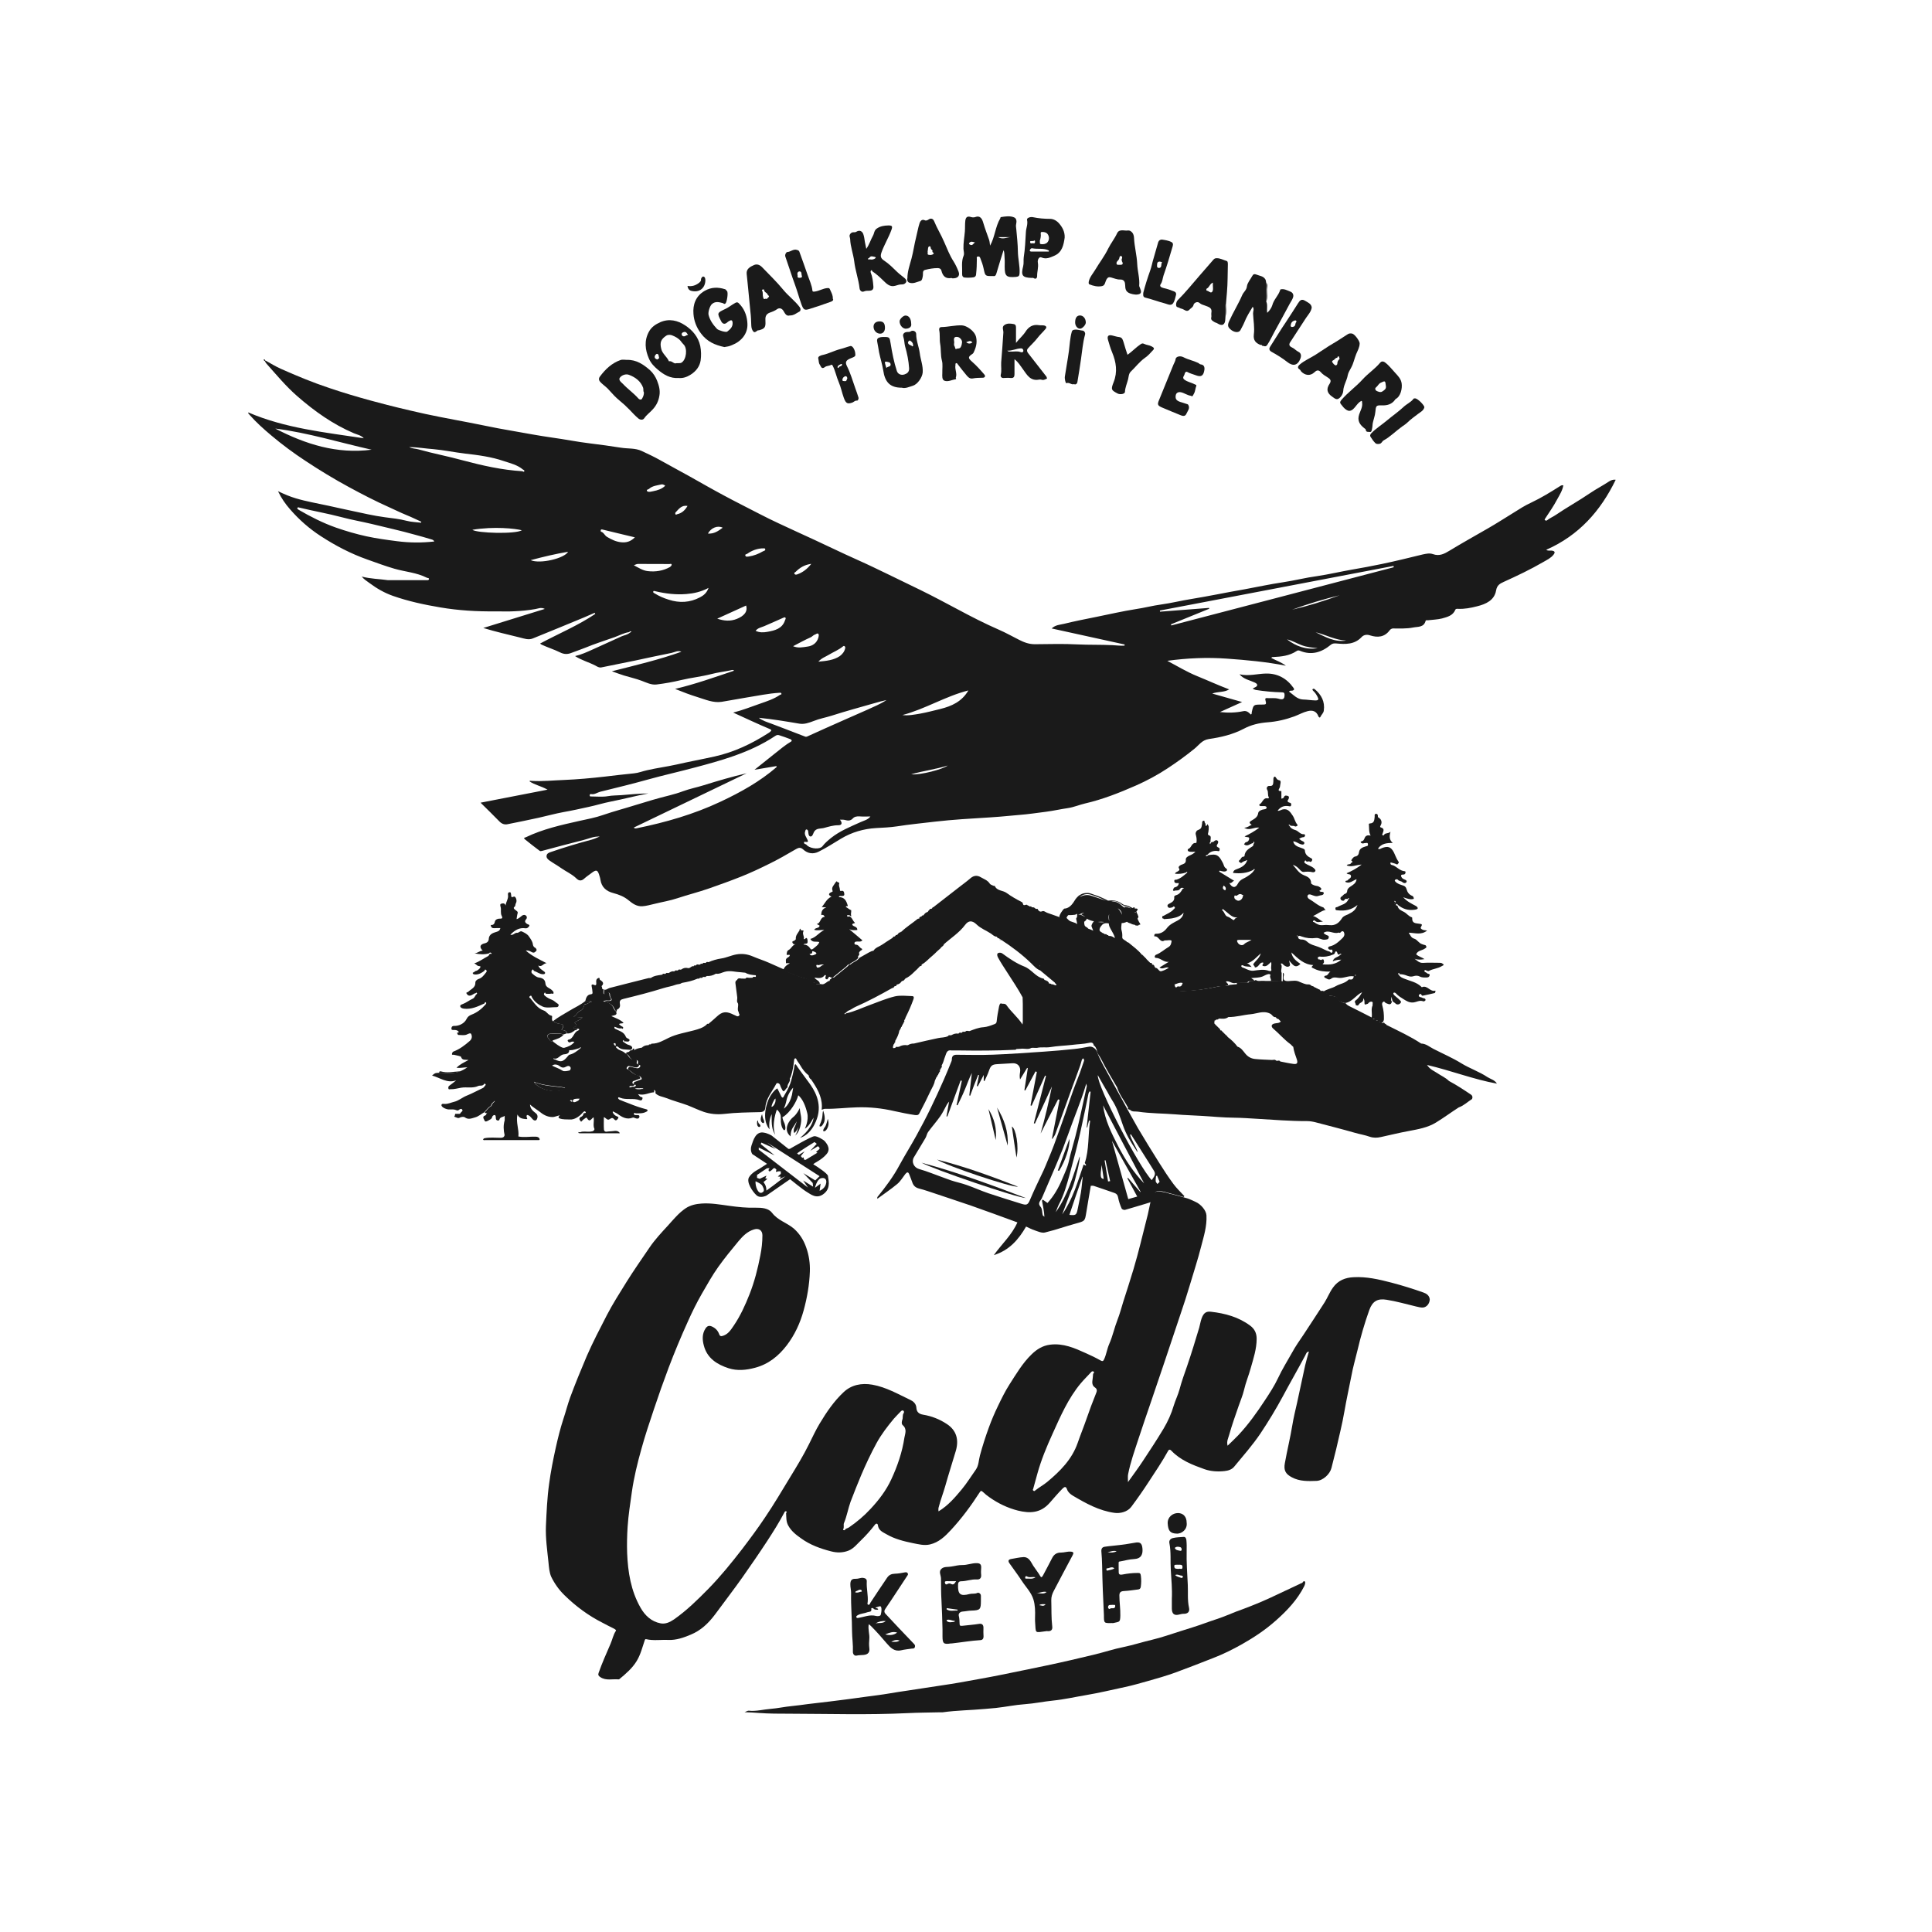 <?xml version="1.0" encoding="UTF-8"?> <svg xmlns="http://www.w3.org/2000/svg" xmlns:xlink="http://www.w3.org/1999/xlink" version="1.1" id="Layer_1" x="0px" y="0px" viewBox="0 0 2048 2048" style="enable-background:new 0 0 2048 2048;" xml:space="preserve"> <style type="text/css"> .st0{fill:#1A1A1A;} </style> <g> <g id="_x34_2A2hb.tif"> <g> <g> <path class="st0" d="M930,1269c8.8-10.8,17.1-21.9,23.7-34.3c5.6-10.3,11.9-20.3,17.5-30.5c5.3-9.6,10.4-19.3,15.2-29.2 c4.9-10,9.5-20.1,14-30.3c2.9-6.5,5.5-13.1,8.2-19.7c0.3-0.6,0.4-1.4,0.4-2.1c0-3.6,1.9-4.9,5.3-4.8c12.8,0.1,25.8,0.4,38.6-0.1 c17.9-0.7,35.7-2,53.5-3.2c10.8-0.7,21.4-1.7,32.2-2.8c5.4-0.5,10.6-1.6,16-2.5c3.3-0.5,7.1,2,8.3,5.5c1.5,4.4,3.7,8.5,5.8,12.7 c1,2.1,2.3,4.2,3.4,6.2c6,10.9,12,21.9,18,32.8c5.4,9.8,10.7,19.7,16.3,29.4c7.2,12.2,14.7,24.2,22.2,36.2 c4.9,7.8,9.9,15.5,15.4,22.9c3.4,4.6,7.6,8.5,11.5,12.7c-0.3,0.3-0.5,0.7-0.8,1c-5.6-1.6-11.3-3-17-4.6 c-2.1-0.5-4.2-1.2-6.2-1.5c-7.1-1-7.9,0.9-9.9,8.1c-0.9,3.2,0.5,2.9-8.4,5.5c-6.9,2-13.7,4.2-20.6,6.1c-1,0.3-3.2-0.5-3.6-1.4 c-1.6-3.7-3-7.6-3.7-11.6c-0.5-2.7-1.6-4.1-3.9-4.9c-7.3-2.5-14.6-5.1-21.9-7.5c-1-0.3-2.3-0.1-3.2-0.1 c-1.6,9.5-3.3,18.9-4.8,28.4c-1.5,9.2-1.5,8.9-10.7,11.5c-11.1,3-21.9,6.9-33.1,9.6c-3.3,0.8-7.4-1.1-10.9-2.3 c-3.1-1-6-2.6-9.1-4c-8,13.9-17.9,25.2-34.2,30.3c8.3-11.7,19.1-21.3,25-34.7c-16.9-6.2-33-12.1-49.2-17.8 c-15.3-5.3-30.6-10.2-45.9-15.4c-3.1-1-6.3-2-9.5-2.8c-3.5-1-5.6-2.9-6.8-6.4c-0.9-2.9-2.2-5.6-3.2-8.4c-1.1-3-2.4-2.7-4.2-0.5 c-2.8,3.6-5.1,7.7-8.6,10.6c-6.7,5.6-14.1,10.5-21.1,15.7C930,1270.1,930,1269.6,930,1269z M1105.3,1271.6 c1.6,1.2,3.3,2.3,5.1,3.6c6.8-7.5,11.7-16,15.6-25.4c1.9-4.6,4-9.1,5.6-13.7c1.3-3.8,2-7.9,3-11.8c1.7-6.5,3.6-13,5.3-19.5 c1.8-7.1,3.5-14.1,5.1-21.3c2.4-10.6,4.7-21.2,7-31.8c0.2-0.6-0.3-1.3-0.5-3c-1.8,5.7-3.1,10.3-4.8,14.8 c-3,8.4-6.2,16.8-9.4,25.2c-3.6,9.7-7,19.4-10.7,29.1c-2.3,5.8-4.8,11.6-7.2,17.4c-2.8,6.6-5.7,13.2-8.5,19.8 c-2.3,5.2-4.4,10.4-6.7,15.6c-1.6,2.8-4.6,4.9-1,8.9c1.7,1.9,1.3,5.6,2.1,8.5c0.2,0.7,1.1,1.2,1.8,1.8 c-0.3-6.1-1.5-11.4-2.5-16.7C1104.4,1272.7,1105,1272.1,1105.3,1271.6z M1028.4,1161.6c-0.3-0.2-0.6-0.3-0.9-0.5 c0.9-7.9,1.8-15.8,2.7-23.7c-3,5.8-4.9,11.8-7.4,17.5c-2.3,5.7-5.1,11.3-7.8,16.8c-0.3-0.1-0.6-0.3-1-0.3 c1.9-8.6,3.8-17.1,5.6-25.7c-0.4-0.1-0.9-0.2-1.3-0.3c-4.7,12.8-9.4,25.4-14.1,38.2c-0.3-0.1-0.6-0.2-0.9-0.3 c0.9-4.8,1.7-9.6,2.8-15.6c-1.4,1.8-2.1,2.5-2.5,3.4c-2.3,4.1-4.2,8.4-6.9,12.2c-4.1,5.8-8.8,11.1-12.9,16.7 c-1.3,1.8-1.6,4.4-2.8,6.4c-4,6.9-8.3,13.6-12.3,20.5c-2.8,4.8,0.1,10.8,5.5,12.3c4.6,1.3,9.2,2.9,13.7,4.6 c6.7,2.4,13.4,5.1,20.1,7.4c5.6,1.9,11.4,3,16.9,5c7.7,2.7,15.1,6.1,22.8,8.7c11.5,3.9,23,7.4,34.5,11c6.2,2,7.4,1.4,9.8-4.4 c2-4.8,4.2-9.5,6.3-14.1c2.6-5.7,5.5-11.4,8.1-17.1c1.6-3.5,3-7.1,4.5-10.7c2.1-5.1,4.3-10.2,6.2-15.4 c4.2-11.4,8.2-22.7,12.2-34.1c2.9-8.5,5.7-17.1,8.8-25.5c2-5.6,4.3-11.1,6.4-16.7c1.6-4.5,3.2-9.1,4.7-13.6 c0.2-0.7-0.5-1.6-0.8-2.5c-0.6,0.6-1.4,1-1.6,1.7c-0.7,1.9-1,4-1.7,5.9c-3.1,8.7-6.3,17.3-9.5,25.9 c-5.6,15.6-11.2,31.1-16.9,46.8c-0.7,1.8-2.1,3.5-3.1,5.2c-0.2-0.2-0.3-0.3-0.5-0.4c2.7-13.7,5.4-27.4,8.1-41.1 c-0.5-0.2-1-0.3-1.6-0.4c-6.2,12.1-12.3,24.1-18.5,36.2c4.7-16.7,8.6-33.3,12-50c-6.1,13.2-12.1,26.3-18.1,39.5 c-0.3-0.2-0.8-0.3-1.1-0.4c4.3-16.7,8.6-33.5,12.9-50.2c-0.3-0.1-0.7-0.2-1-0.3c-4.8,10.7-9.5,21.3-14.2,31.9 c-0.4-0.1-0.8-0.2-1.2-0.3c2.3-11.8,4.5-23.7,6.7-35.5c-0.4-0.2-1-0.3-1.4-0.6c-3.6,6.8-7.2,13.5-10.8,20.2 c-0.3-0.1-0.6-0.2-1-0.2c1.2-7.8,2.4-15.5,3.6-23.3c-0.3-0.2-0.5-0.3-0.7-0.4c-2.5,4.1-5,8.2-7.5,12.3c-0.6-2.9-0.4-5.3,0-7.6 c1-6-2.3-10-8.2-9.6c-5.1,0.3-10.3,0.6-15.4,0.9c-6.2,0.3-7.5,1.6-9.5,7.4c-1.2,3.6-3,7-4.6,10.6c-0.3-0.1-0.5-0.2-0.8-0.3 c0-1.9,0-3.8,0-6.2c-2.3,4.3-4.3,8.2-6.3,12.1c-0.3-0.2-0.7-0.3-1-0.4c0.8-3.9,1.6-7.7,2.3-11.6c-0.3,0-0.6-0.1-0.9-0.1 C1033.9,1146.6,1031.1,1154.1,1028.4,1161.6z M1149.9,1232.8c4.8-14.3,3.3-29.8,5.7-44.7c-0.4-0.1-0.8-0.2-1.2-0.3 c-0.6,2.4-1.3,4.9-1.9,7.4c-0.2,0-0.4-0.1-0.6-0.1c1.4-12.6,2.8-25.2,4.2-37.8c-0.4-0.1-0.8-0.2-1.2-0.3c-0.3,0.9-1,1.6-1.1,2.5 c-1.1,5.4-2.2,10.8-3.3,16.1c-1.7,8.1-3.4,16.1-5.2,24.2c-1.6,7.3-3.4,14.5-5.2,21.7c-2.1,8.1-4.2,16-6.4,24 c-2.9,10.6-5.9,21.2-11.1,31c-1.4,2.7-2.3,5.6-3.5,8.5c12.8-17.9,18.5-38.6,25.4-59.1c1,3-5.4,27.6-7.1,31.7 c-4.2,9.8-7.6,19.8-11.4,29.7c11.2-16.1,16.5-34.7,22.7-52.9c1,0.6,1.5,0.9,2.1,1.2c0.2-0.2,0.4-0.3,0.6-0.5 C1151,1234.3,1150.4,1233.6,1149.9,1232.8z M1163.7,1139.7c-0.6,12.1,43.7,97.4,57.2,111.3c1.9-3.2,5-5.8,2.3-10 c-1.7-2.6-3.4-5.3-5-8c-6.4-10.1-12.9-20.4-19.3-30.5c-0.3,0.1-0.7,0.3-1,0.3c1.8,6.3,5.8,11.7,8.1,18.2c-1-0.2-1.1-1.1-1.6-1.8 c-5.6-8.2-10.7-16.7-14-26.2c-3.3-9.5-6.3-18.9-11.9-27.4c-1.6-2.6-3.1-5.3-4.6-8.1C1170.6,1152,1167.5,1146.4,1163.7,1139.7z M1208.8,1263.6c0.1-0.1,0.2-0.3,0.3-0.3c-10.2-18.1-20.5-36.3-30.4-54c5.6,20.3,11.5,40.9,17.3,61.8c3.4-1,6.2-1.7,9.5-2.7 c-3.6-6.6-7-13-10.5-19.4c0.3-0.2,0.5-0.3,0.8-0.4C1199.9,1253.5,1204.3,1258.5,1208.8,1263.6z M1212.8,1254.4 c-14.5-27.5-29-54.9-43.5-82.7c2,15.9,9,29.5,16,43.2C1192.8,1229.4,1201.6,1242.8,1212.8,1254.4z M1133.6,1287.8 c6.8,0.7,7.5,0.3,8.8-6.2c1.2-5.8,2.4-11.5,3.4-17.4c0.9-5.6,1.3-11.2,1.9-16.7c-0.1,0-0.3,0-0.3,0 C1142.8,1260.7,1138.2,1274.1,1133.6,1287.8z M1174.6,1252.4c0.7-0.1,1.5-0.3,2.2-0.3c-1.6-7.4-3.3-14.8-4.9-22.2 c-0.3,0.1-0.7,0.1-1,0.2C1172.1,1237.5,1173.4,1244.9,1174.6,1252.4z M1170,1249.7c-0.7-4.9-1.5-9.8-2.2-14.7 C1166.1,1247.4,1166.5,1249.4,1170,1249.7z M1226.5,1246.2c-0.3,0.2-0.7,0.3-1,0.5c-0.2,1.8-0.6,3.7-0.4,5.5 c0.1,1,1.2,1.9,1.8,2.9c0.8-0.9,2.3-1.9,2.3-2.5C1228.4,1250.4,1227.3,1248.3,1226.5,1246.2z"></path> <path class="st0" d="M1087.5,1270c-10.4-0.6-97.8-30.4-110.7-37.5C1014.5,1242.6,1051,1256.1,1087.5,1270z"></path> <path class="st0" d="M993.3,1229.2c29.2,7.3,57.3,17.6,85.8,28.7C1073.2,1259.2,1002.6,1235.6,993.3,1229.2z"></path> <path class="st0" d="M1056.9,1174.1c7.6,12.3,12.2,25.5,11.3,40.3C1064.4,1201,1060.6,1187.6,1056.9,1174.1z"></path> <path class="st0" d="M1072.6,1194.2c4.3,1.9,7.8,21.7,4.9,32.8C1075.8,1215.9,1074.1,1205,1072.6,1194.2z"></path> <path class="st0" d="M1047.8,1175.7c6.3,10.1,9,20.9,7.7,32.8C1053,1197.6,1050.4,1186.6,1047.8,1175.7z"></path> <path class="st0" d="M1121.3,1240.8c4-10.8,7.9-21.7,12.3-33.5c0.9,7.9-4.5,23.9-10.9,33.8 C1122.2,1240.9,1121.7,1240.8,1121.3,1240.8z"></path> </g> </g> </g> <g> <g> <path class="st0" d="M1209,979.7C1209,979.8,1209,979.8,1209,979.7C1209,979.8,1209,979.8,1209,979.7z"></path> <path class="st0" d="M1209,979.8c0-0.2-0.2-0.3-0.3-0.3c-0.1-0.1-0.2-0.3-0.3-0.4c-0.1-0.3-0.2-0.6-0.3-0.9 c-0.1-0.1-0.2-0.3-0.3-0.3c-0.1-0.2-0.2-0.3-0.3-0.4c-0.2-0.3-0.3-0.5-0.4-0.9c-0.3-0.5-0.5-1.1-0.8-1.6 c-0.1-0.3-0.3-0.5-0.3-0.9c0-0.2-0.1-0.3-0.1-0.5s0.1-0.3,0.2-0.5c0.1-0.1,0.1-0.1,0.2-0.2l0.1-0.1l0.1-0.1 c0.1-0.1,0.2-0.3,0.2-0.3c0.1-0.3,0.1-0.5,0-0.9c-0.1-0.3-0.2-0.5-0.3-0.9c-0.1-0.3-0.3-0.5-0.3-0.9c-0.3-0.5-0.5-1.1-0.8-1.6 c-0.1-0.3-0.3-0.6-0.3-0.9c-0.1-0.2-0.1-0.3-0.2-0.4c-0.1-0.2-0.1-0.3-0.1-0.5V966l0.2-0.1c0,0,0.2-0.1,0.2-0.2 c0.1-0.1,0.2-0.2,0.2-0.3c0.2-0.2,0.3-0.4,0.3-0.6c0.1-0.2,0.2-0.4,0.3-0.7c0-0.1,0.1-0.3,0.1-0.3c0-0.1,0-0.1,0-0.2 c-0.1-0.1-0.3-0.2-0.6-0.3c-0.3-0.1-0.4-0.2-0.7-0.2c-0.4-0.1-1,0-1.4,0.1l-0.3,0.1v-0.4c0-0.3-0.1-0.5-0.2-0.8 c-0.1-0.2-0.3-0.3-0.5-0.3c-0.3,0-0.5,0.1-0.8,0.2c-0.3,0.1-0.5,0.3-0.7,0.4l-0.2,0.2l-0.2-0.1c-1-0.6-2-1.1-3-1.6 c-1-0.4-2.1-0.9-3.2-1.1c-0.5-0.2-1.1-0.3-1.7-0.3c-0.6-0.2-1.1-0.3-1.7-0.6c-0.5-0.3-1-0.6-1.6-1l-0.7-0.5 c-0.3-0.2-0.4-0.3-0.7-0.4c-1.9-1.2-4.1-1.9-6.3-2.3c-2.3-0.3-4.6-0.3-6.9,0h-0.1l-0.1-0.1c-3-1.6-6.2-3-9.3-4.3 c-1.6-0.6-3.2-1.2-4.9-1.7l-2.4-0.9l-1.2-0.4c-0.2-0.1-0.4-0.2-0.6-0.2l-0.6-0.2c-1.6-0.4-3.4-0.4-5-0.2 c-0.9,0.1-1.6,0.3-2.4,0.5c-0.8,0.3-1.6,0.5-2.3,1c-0.3,0.2-0.7,0.4-1.1,0.6c-0.2,0.1-0.3,0.3-0.5,0.3s-0.3,0.3-0.5,0.3 c-0.6,0.5-1.2,1.1-1.8,1.7c-0.5,0.6-1.1,1.2-1.6,1.9c-0.3,0.3-0.4,0.7-0.6,1c-0.3,0.3-0.4,0.7-0.7,1l0,0 c-0.3,0.6-0.9,1.4-1.6,2.4c-4.1,5.9-8.7,5.7-8.7,5.7s-0.6-0.3-2.3,2.1c-1.8,2.4-3.6,5.4-3.3,6.9c0.3,1.5,1.6,2.1,4.4,3.5 s6.2,3.1,6.5,2.5c0.2-0.6,1-1.3-1.4-3.1c-0.3-0.3-1.1-1-1.6-1.6c-0.3-0.3-0.3-0.6-0.2-0.9c0.3-0.7,1-1.8,1.9-2.5 c2.3,0.2,5.8-0.2,6.7-0.3c0.9-0.1,2.6-1.1,2.6-1.1s-0.2,1.4-0.1,2.5c0.1,1.1-0.8,2-1,2.5c-0.2,0.5,0.5,2,0.8,4.5 c0.3,2.5,0.3,3.2,1.1,3.6c0.9,0.3,7.2,3,8.7,3.6c1.5,0.6,1.6,0.5,1.7,0.3c0.1-0.2,0.2-0.9,0.2-1c-0.1-1.6-1.8-1.5-3-2.8 c-1.2-1.3-1-4.7-1-4.7s2-1.1,2.9-3.3c1,1,5.3,2.6,7.4,2.7c-1,1.5-1.4,1.6-2.2,3.5c-0.8,2-0.3,1.7,0.7,4.6c1,2.9,1.5,3.9,2.3,4.2 c0.8,0.3,8,3.1,8.3,3.2c0.3,0.2,1-0.2,1-0.3c0.1-0.3,0.3-0.7,0.1-1.4c-0.8-1.9-3.4-2.3-4-3.6c-0.6-1.2-0.1-3.6,2.5-6.3 c2.6-2.8,7.1-1.5,7.1-1.5s-0.2,2.3,1.8,5.6c1.9,3.2,3.9,6.9,4.3,8.5c0.5,1.6,0.7,4.1,1.8,4.5c1.1,0.4,11.2,4.5,11.4,4.4 c0.2-0.1,0.7-0.7,0.7-1s0-1.4-0.3-1.7c-1-1.8-2.2-1.9-4-3.3c-1.8-1.3-1.4-1.6-1.4-4.4c0-2.9-0.6-4.3-1-6.2 c-0.3-1.9,0-3.7,0.3-6.8c1.5,0.2,4-0.6,5.6-1.4c1.6,1.3,3.2,1.6,3.6,1.7c0.3,0.2,2,1,2.8,1.2c0.8,0.3,1.3,0.1,1.6,0.2 c0.3,0.1,1,0.7,1.4,0.9c0.4,0.2,0.8,0,1-0.1c0.3,0,0.8,0.3,1,0.3s0.4-0.2,0.8-0.4c0.3-0.3,0.4-0.3,0.6-0.6c0.5,0.2,1-0.2,1.2-0.3 C1208.8,979.8,1209,980.1,1209,979.8z M1145.2,969.5c0,0-1.1,0.1-2.3,0.5c0,0,1.5-1,2.5-1.3c1-0.3,1.7-1,4-1.3 c-1.5,0.6-3.2,1.9-3.2,1.9s1,0.7,1.7,1c0.7,0.3,2.6,1.7,2.6,1.7L1145.2,969.5z M1168.3,953.4c-1.4-0.4-5.8-2-11.2-3.8 c-5.4-1.8-9.2-0.3-12.8,1.3c5.3-4.3,10.2-3.1,12.8-2.3c2.6,0.9,12.5,4.4,15.2,6.4C1171.2,954.3,1169.7,953.8,1168.3,953.4z M1163.6,977.3c0,0,2.3-0.2,3.7-0.2c1.5,0,3.4,0.3,3.4,0.3C1167.9,978,1163.6,977.3,1163.6,977.3z M1175.7,969.1 c-0.3,2.5-0.1,6.2,0.2,7.3C1174.7,973.7,1175.1,970.7,1175.7,969.1z M1184.9,962.9c3,1.5,4,3.6,4.6,6.9 C1188.7,967.8,1186.5,964.1,1184.9,962.9z M1196.1,962c-1.7-0.6-4.8-1-4.8-1l1.6,1.3c0,0-1.5-0.2-2.8-1.5 c-1.3-1.2-3.7-3.3-5.5-4.1c-1.7-0.8-3.5-0.9-6.6-0.8c2.3-0.7,4.6-0.7,6.7,0.2c2.1,0.9,3.6,2.3,4.8,3.1c1.2,0.8,2.6,1,4.6,1.6 c2,0.5,3.7,1.4,4.7,2.2C1198.9,963.1,1197.8,962.6,1196.1,962z M1203.5,967.5c-0.3,0-1-0.1-1-0.1s1.2-0.3,1.9-0.8 C1204.3,966.6,1203.7,967.5,1203.5,967.5z"></path> </g> </g> <g> <path class="st0" d="M1712.7,508.6c-2.9-0.5-5.2,0.6-7.1,1.8c-6.5,4.3-13.5,7.9-20,12.3c-12,8.2-24.6,15.1-36.5,23.2 c-2.9,2-6.3,3.3-9.1,5.6c-0.7,0.6-1.6,0.5-2.3-0.2c-0.5-0.5-0.4-0.6,0.1-1.4c4.5-6.8,9.1-13.4,12.9-20.6c2.6-4.7,5.6-9.4,6.5-14.8 c-1.7-0.5-2.8,0.4-3.8,1c-9.8,6.2-19.7,12.3-30.3,17.3c-6.6,3-12.8,7-18.8,10.8c-9,5.5-17.9,11.3-27,16.5 c-13.5,7.8-27.2,15.4-40.5,23.5c-5.6,3.4-10.9,6.3-17.8,3.8c-3.6-1.3-7.4-0.4-11.1,0.4c-14.3,3.5-28.5,7-42.9,10 c-10.8,2.2-21.5,4.3-32.3,6.1c-12.1,2.1-24.2,5-36.4,6.8c-12.1,1.6-24,4.7-36.1,6.5c-13.7,2-27.3,5-41,7.5 c-10.1,1.8-20.2,3.6-30.3,5.6c-8.5,1.6-17.1,3.2-25.7,4.6c-10.8,1.7-21.5,4.4-32.4,5.9c-8.9,1.2-17.9,3.6-26.9,4.9 c-14,2.2-27.8,5.4-41.6,8.2c-11.5,2.3-23.1,4.6-34.5,7.4c-4.2,1-8.8,1-13,4.9c26.4,5.8,51.9,11.4,77.4,17 c-0.1,0.4-0.1,0.8-0.2,1.2c-4.3,0.3-8.5-0.3-12.8-0.5c-12.3-0.6-24.7-0.2-37.1-0.8c-14.8-0.8-29.8-0.3-44.8-0.2 c-6.2,0.1-11.6-1.9-16.9-4.6c-7.2-3.6-14.2-7.6-21.6-10.8c-14.7-6.4-29.1-13.8-43.3-21.4c-13.2-7-26.4-14.1-39.7-20.6 c-11.5-5.6-23.1-11.3-34.6-16.8c-10.4-5-20.8-10.1-31.4-14.8c-9.3-4.1-18.5-8.5-27.7-12.8c-12.2-5.8-24.5-11.5-36.8-17.1 c-13.4-6.2-26.7-12.2-39.8-19c-12.7-6.6-25.4-12.9-38-19.7c-12.2-6.5-24.2-13.4-36.3-20.2c-10.6-5.9-21.3-11.6-31.8-17.5 c-6.2-3.5-12.7-6.5-19.1-9.5c-6.9-3.3-14.7-2.3-22-3.5c-11-1.7-22-3.3-33.1-4.6c-13.3-1.6-26.5-4.3-39.7-6.1 c-14.1-2-28-4.6-42.1-7.1c-10.1-1.7-20.1-3.6-30.2-5.7c-20.7-4.3-41.6-7.8-62.4-12.3c-19.4-4.3-38.7-8.9-57.9-14.2 c-14.7-4-29.4-8.4-43.9-13.3c-17.4-5.8-34.4-12.8-51.2-20.3c-5.6-2.5-10.8-5.7-16.2-8.7c-0.3,0.2-0.5,0.3-0.8,0.6 c0.5,0.9,0.9,1.8,1.6,2.5c10.5,11.8,20.6,24,32.5,34.4c18.3,16,37.8,29.9,60.3,39.5c3.6,1.5,7.6,2.1,10.4,5.3 c-41.5-6.3-83.3-10.6-122.4-27.4c-0.4,0.9,0.5,1.6,1.3,2.5c7.1,8.1,15.2,15.3,23.3,22.1c11.4,9.6,23.4,18.5,35.9,26.7 c15.1,10,30.4,19.3,46.3,27.9c14,7.6,28.1,14.9,42.7,21.4c6,2.7,11.8,5.6,17.9,8.1c5.5,2.2,10.7,4.8,16,7.2 c-0.1,0.3-0.2,0.7-0.3,1c-5-0.6-10.2-0.7-15.2-2c-7.6-2-15.5-2.8-23.2-3.8c-12-1.6-23.8-4.4-35.6-6.9c-7.9-1.6-15.9-3.5-23.8-5.2 c-11.7-2.6-23.6-4.5-35.1-8c-6.1-1.8-12-4.3-18.7-7.5c3.6,7.6,7.9,13.6,12.6,19c9.6,11.1,20.6,20.8,33,28.8 c15.4,10,31.7,18.5,49,24.6c9.6,3.4,19.2,7,28.9,9.8c11.4,3.3,23.4,4,34.2,9.5c1,0.5,2.7,0.2,2.3,1.6c-0.3,1.3-1.8,1-2.9,1 c-13,0-26,0-39.1,0c-0.6,0-1.1,0.1-1.7,0c-8.8-1.3-17.9-1.3-27.6-3.8c2.9,3.4,5.7,4.9,8.3,6.9c7.5,5.6,15.6,10.3,24.6,13.5 c16.5,5.8,33.3,9.4,50.5,12.3c19.4,3.3,38.9,4.4,58.5,4.2c6.5-0.1,13,0.3,19.5-0.1c7.5-0.3,14.9-1,22.4-2.3 c2.9-0.4,6.3-2.3,10.3-0.2c-22.2,6.9-43.7,13.5-65.2,20.2c13.1,4,25.9,6.9,38.8,10.1c4.5,1.1,9.1,2.9,13.7,1 c18.2-7.4,36.3-14.8,54.6-22.4c3.7-1.6,7.4-3.2,11-4.8c0.2,0.4,0.3,0.8,0.6,1.2c-18.4,12.4-38.9,20.9-58.5,31.4 c0.6,0.4,1.1,1,1.7,1.2c6.4,3,13.3,5.1,19.5,8.2c4.4,2.2,8.2,2.1,12.3,0.4c4.8-1.8,9.7-3.5,14.5-5.4c10.2-4.2,20.6-7.5,31.1-11.2 c5.1-1.8,9.9-4.6,15.4-5.3c0.6-1.2,1.5-1,2.4-0.4c-0.6,0.3-1.1,0.7-1.7,1c-2.5,2.2-5.7,2.6-8.6,3.8c-10.1,4.5-20.2,9.2-30.4,13.8 c-6.2,2.8-12.2,5.6-19.1,7.2c6.9,4.5,14.7,6.5,21.6,10.1c1.8,1,3.8,2.4,6.3,1.9c11.8-2.5,23.7-4.7,35.5-7.2c13-2.8,26-5.6,39-8.2 c3.3-0.7,6.5-2.9,10.3-1.2c-23.7,8.5-48.1,14.2-73.7,20.7c5.1,1.8,9,3.3,12.9,4.5c6.2,1.9,12.7,3.3,18.7,5.6 c5.1,1.9,10.3,4.6,15.8,3.9c8.8-1.1,17.6-2.6,26.1-4.7c10.5-2.5,21.3-3.6,31.8-6.3c6.8-1.8,13.8-2.6,20.6-4 c1.4-0.3,2.5-0.9,3.6,0.4c-20.8,7-41.3,14.3-62.5,19.3c8.1,3.3,16,6.3,24.1,8.8c8.2,2.5,16.2,6.2,25.2,4.9 c8.9-1.4,17.7-3.2,26.6-4.6c11.5-1.8,23-4.3,34.7-5c1-0.1,1.6-0.2,2,0.6c0.7,1.4-0.8,1.2-1.4,1.6c-6.4,4.4-13.8,6.8-21,9.3 c-9.3,3.2-18.4,6.9-28.6,9.5c13.4,6.1,25.9,12,38.7,17.4c2.6,1.1,1.7,1.8,0.4,3c-0.6,0.6-1.3,1-2.1,1.5 c-17.5,11.2-36,20-56.6,24.6c-13.5,3-27.2,5.5-40.7,8.6c-10.3,2.3-20.7,3.6-31,6c-4.7,1-9.2,2.9-13.9,3.3 c-10.4,1-20.9,2.3-31.3,3.5c-14.1,1.6-28.4,2.9-42.6,3.5c-11.5,0.4-23,1.7-34.5,1c-0.8,0-1.9-0.5-2.4,0.4 c5.5,3.9,12.2,4.9,19.2,8.9c-24.2,4.7-47.1,9.1-71,13.8c7,6.9,13.6,13.3,19.9,19.8c2.6,2.7,5.5,3.7,8.8,3 c11.1-2.2,22.2-4.5,33.2-6.9c8.6-1.9,17.1-4.3,25.8-5.9c9.1-1.6,18.2-3.6,27.2-5.6c7.5-1.6,15.2-4,22.8-5.5 c13.4-2.6,26.7-6.2,40.2-8.7c-9.5,0.1-19.1,1-28.6,1.8c-4.8,0.4-9.6,0.2-14.4,1.1c-5.6,1-11.5,0.3-17.4,0.3 c-0.9,0-1.7,0.2-1.8-1.1c-0.1-1.2,0.7-1.6,1.6-1.4c3.6,0.7,6.4-1.7,9.6-2.5c17-4.2,33.9-8.3,50.7-13c16.1-4.5,32.5-8.1,48.8-12.5 c14-3.7,28.1-7.5,41.7-12.3c15.4-5.4,30.4-12.1,44.2-21.3c1.4-1,2.7-1.3,4-0.9c4.2,1.3,8.2,2.8,12.2,4.3c1.1,0.4,1.9,1.8,0.8,2.4 c-6.3,3.7-11.9,8.5-17.6,13c-6.8,5.4-13.4,10.8-21.3,17c8.6-1.5,15.9-2.7,23.2-3.9c0.1,0.3,0.3,0.7,0.3,1 c-17.9,15.5-38.3,26.8-59.6,36.8c-28.3,13.3-58.1,21.9-88.7,28.1c-1,0.2-2.3,0.4-3.2-0.7c40-19.3,79.9-38.4,119.7-57.6 c-15.4,3.6-30.5,8-45.5,12.7c-7.3,2.3-14.8,3.7-22.1,6.4c-4.5,1.7-9.3,3.1-14,4.3c-12.2,3-24.3,6.6-36.2,10.3 c-11.4,3.6-23,6.6-34.3,10.5c-8.2,2.9-17,4.5-25.6,6.4c-19.2,4.3-38.4,8.6-56.3,17.2c-1.3,0.6-3,0.5-1.1,2.2 c5.1,4.2,10.3,8.2,15.5,12.1c0.9,0.7,1.6,0.5,2.7,0.2c14.6-3.9,29.1-7.8,43.8-11.5c5.6-1.4,10.8-4,17.3-3.7 c-3.2,1.3-5.9,2.6-8.6,3.3c-14.6,3.9-29,8.2-43.2,13.1c-2.2,0.7-4.2,1.6-4.5,3.9c-0.4,2.3,1.5,4,3.1,5.1c3.9,2.8,8.2,5.1,12.1,7.9 c5.4,3.8,11.6,6.4,16.4,11.1c2.8,2.8,5.4,2.8,8.3,0.2c2.3-2.1,4.9-3.8,7.4-5.7c5.4-4.2,6.9-3.8,8.8,2.9c0.4,1.3,0.8,2.6,1,4.1 c1.2,7.8,6.2,12.1,13.6,14c6,1.6,11.5,3.7,16.4,7.8c4,3.3,8.4,6.5,14.3,6.2c4.5-0.3,8.8-1.6,13.2-2.6c8-2,16.2-3.3,24-5.9 c11.1-3.7,22.5-6.5,33.6-10.4c11.5-4,23.1-8.2,34.4-12.7c9.5-3.8,18.9-8.2,28.2-12.8c10.2-4.9,20-10.6,29.8-16.3 c2.7-1.6,4.9-1.8,7.3,0.4c4.9,4.6,10.9,5.3,16.6,2.4c8.2-4.1,15.9-9.1,23.7-13.8c11.4-6.8,23.8-10.4,37-11.2 c7.4-0.4,14.8-0.7,22.1-1.8c13.4-2.1,27-3.4,40.4-5c9.5-1.1,19-1.9,28.5-2.6c13.5-1,27.1-1.6,40.6-2.7c6.7-0.5,13.3-1.3,20-1.8 c9.5-0.7,19.1-2.2,28.7-3.4c7.8-1,15.5-2.8,23.3-3.9c6-0.9,11.8-3.4,17.7-4.8c18.7-4.3,36.5-11.3,54-19 c11.8-5.2,23.2-11.3,33.9-18.4c9.9-6.5,19.4-13.4,28.5-20.8c4.6-3.7,7.8-9.1,15.2-10.2c12.7-1.8,25.4-4.8,36.8-10.8 c8.1-4.3,16.3-6.2,25.2-6.9c9.8-0.7,19.3-2.9,28.6-6.3c4.8-1.8,9.3-4.4,14.3-5.6c5.4-1.3,9.1,0.4,11,5.2c0.3,1,1.6,2.5,2.3,0.9 c1-2.3,3.3-3.9,3.6-6.7c1.3-9.5-2.6-16.7-9.6-22.6c-0.8-0.6-1.7-0.7-2.3,0c-0.5,0.6,0.2,1.3,0.7,1.8c1.9,1.7,3.3,3.8,4.5,6.2 c1.3,2.5,1.4,3.9-2.2,3.9c-4.4-0.1-8.8-0.9-13.3-1c-6.1-0.3-10-5-14.7-8.4c1.4-1.5,2.6-0.7,3.6-1c1.5-0.5,2.5-1,1.1-3 c-7.2-10.1-17-15.4-29.3-15.1c-9,0.2-18,3-27.9,0.8c4.7,5.4,10.8,6.2,15.9,8.6c1.4,0.7,2.8,1.4,2.9,2.7c0.1,1.2-1.3,2.1-2.5,2.6 c-0.8,0.3-1.4,0.8-2.3,1.3c1.1,0.6,2.1,1.1,3.3,1.4c9.2,1.4,18.3,2.3,27.6,2.5c1.9,0.1,2.8,0.2,2.9,2.5c0,4.5-1.4,5.8-6.4,4.3 c-4.2-1.2-8.3-0.3-12.4-0.7c-1-0.1-1.9,0.3-1.6,1.7c1.3,5.1,1.3,5.2-4,5.2c-8.6,0-8.6,0-10.4,8.2c-0.2,0.8,0.4,1.8-1,2.3 c-2.2-2.1-4.3-4.3-8-3.5c-8.1,1.7-16.2,1.9-24.7,0.9c7.5-3.4,15.1-6.8,23.5-10.6c-10.9-3.1-20.7-5.9-31.7-9c6.3-2.3,12.4-1,18-4.4 c-11.9-4.5-22.7-9.5-33.8-14c-11.1-4.5-21.2-10.7-31.8-16.3c21.1-2.9,42.2-3.8,63.2-2.3c20.9,1.5,41.8,3.4,62.5,7.5 c-4.7-3.6-10.3-5.5-15.4-8.2c0.4-1.2,1.3-1,1.9-1c8.6-0.4,17.2-1.3,24.6-6.2c1.2-0.9,2.3-1,3.6-0.5c12.4,5.2,23.1,1.8,32.9-6.3 c1.6-1.3,3.3-1.6,5.7-1.4c9.7,0.9,19.4,1.4,27.1-6.9c2-2.1,5.2-2.9,8.7-1.7c8.1,2.6,15.5,2.1,21.1-5.6c0.7-0.9,2.2-1.7,3.3-1.7 c7.1,0,14.4,0.4,21.4-1c4.9-1,11.3,0.1,13.2-7c0.3-1.2,1.7-0.5,2.7-0.7c4.9-0.6,10-0.7,14.7-1.9c5.6-1.6,11.5-2.9,14.1-9.2 c0.5-1.3,1.9-1,3-1c6.9,0.3,13.5-1,20.1-2.7c9.4-2.3,18.3-6.4,20.1-16.7c1-5.9,4.3-7.4,8.4-9.3c14.1-6.4,28.2-13.1,41.6-20.9 c3.9-2.3,8.1-4.2,10.9-7.8c2-2.5,1.4-3.9-1.9-4.3c-1.8-0.3-3.8,0.6-5.8-0.9C1673.8,567.5,1696.7,541.6,1712.7,508.6z M291.8,454.3 c34.7,4.4,68.1,14.8,102.1,22.4C357.2,481.5,323.8,470.9,291.8,454.3z M420.9,573.7c-10.9-1.4-21.8-2.9-32.5-5.2 c-10.9-2.4-21.6-5.5-32.2-9.2c-13.9-4.9-26.9-11.5-39.6-18.9c-0.7-0.4-1.7-1-1.4-1.9c0.3-1,1.4-0.7,2.2-0.4 c14.8,3.6,29.8,6.2,44.6,10.1c10.4,2.8,21,4.6,31.5,7.1c15.4,3.8,31.1,7.2,46.3,11.5c5.9,1.6,11.8,3.2,17.6,5c1,0.3,2.1,0.6,3,2.2 C447,575.5,434.1,575.4,420.9,573.7z M500.7,561.6c23.2-3.8,45.5-1.3,52.5,0.5C546.3,566.4,505.6,565.2,500.7,561.6z M555.7,499.7 c-0.5,1-1.4-0.2-2.2-0.2c-21.4-1.3-42.2-6-62.9-11.5c-15.5-4.3-31.3-7.2-46.8-11.6c-3.3-1-6.9-0.7-10-2.5c8.6,0.1,17,1.6,25.5,2.2 c11.3,1,22.4,3.4,33.6,4.7c13.9,1.6,28,3.4,41.3,8c6.9,2.3,14.3,4,20.1,8.9C555.3,498.3,556.3,498.7,555.7,499.7z M562.5,593.8 c13.5-3.6,26.5-6.7,39.7-8.9C598.4,591.9,572.5,598.1,562.5,593.8z M878.2,694.3c5.1-3.1,10.8-5.3,15.4-9.1 c0.6-0.5,1.2-0.7,1.8-0.1c0.6,0.6,0.7,1.1,0.5,2.2c-0.8,3.6-3,6.2-5.7,8.2c-6.4,4.3-14,5.1-22.7,5.9 C871.2,697.3,875,696.3,878.2,694.3z M843.4,606.2c4.3-4.3,9.2-7.5,16.6-8.5c-4.6,5.8-9.3,9.2-15,11.2c-1,0.3-1.9,0.5-2.7-0.4 C841.3,607,842.9,606.7,843.4,606.2z M859.5,675.5c1.6-0.8,2.7-2.3,4.3-2.8c1.2-0.3,2.4-1.8,3.5-0.9s0.5,2.7,0.2,4.1 c-1.6,5.7-6.1,8.8-11.5,9.5c-4.9,0.7-9.9,1.9-15.3-0.4C847.2,681.6,853.2,678.3,859.5,675.5z M716.1,543.2c3.4-3.5,6.3-8,12.7-6.9 c-2.6,4.5-5.9,7.7-11,8.8c-0.7,0.2-1.3,0.9-1.7,0.1C715.7,544.7,715.7,543.6,716.1,543.2z M687.9,518.3c3.7-3.4,8.6-3.7,13.2-4.8 c1.6-0.3,2.7,0.6,4,1.1c-0.6,1.2-1.6,1.7-2.7,2.5c-4.2,2.7-8.8,3.3-13,4.2c-1.6,0-3.1,0.3-3.6-1 C685.2,518.8,687.1,519,687.9,518.3z M658.3,574.8c-5.5-0.6-10.1-2.9-14.7-5.6c-2.7-1.5-3.5-4.9-6.6-5.6c-0.2-0.1-0.3-1-0.2-1.6 c0.2-1,1.1-0.8,1.7-0.7c7.9,1.9,15.7,3.8,23.6,5.7c3.4,0.8,6.7,1.6,10.9,2.6C668.4,574.2,663.8,575.4,658.3,574.8z M686.6,605.4 c-5.2-0.6-9.6-3.5-14.7-6.2c1.9-0.8,3.1-1.4,4.7-1.4c11,0.1,21.9,0,33,0.1c0.9,0,2.3-0.7,2.4,0.8c0,0.7-1,1.8-1.7,2.3 C703,605.1,694.9,606.4,686.6,605.4z M742,633.2c-10.6,5.6-21.7,6.2-33.1,2.5c-5.2-1.6-10.1-3.7-14.8-6.6c-0.9-0.5-2.1-1-1.6-2.1 c0.4-1.1,1.5-0.3,2.5-0.2c10.7,2.5,21.6,3.8,32.5,2.9c7.7-0.6,15.4-2.2,23.6-6.5C749.1,628.8,745.6,631.3,742,633.2z M750.4,565.6 c3.4-6.2,10.4-8.9,15.7-6.2C761.4,562.9,756.9,566.1,750.4,565.6z M781,656.1c-6.9,2.7-13.7,2.1-20.7-0.3 c10.1-4.6,20.4-9.2,30.6-13.9C792.9,648.5,788.6,653,781,656.1z M790.2,589.2c-0.9-1.8,1.3-1.6,2.1-2.3c4.7-3.3,9.8-5.2,15.4-5.6 c1.2,0.4,3-0.8,3.5,0.9c0.3,1.6-1.6,1.7-2.6,2.3c-4.6,2.7-9.5,4.6-14.8,5.4C792.3,590,790.9,590.6,790.2,589.2z M813.3,669.8 c-3.9,0.7-8.2,0.9-12.3-1.1c2.3-3.1,5.9-3.6,9-4.9c6.8-2.9,13.4-5.9,20.2-8.9c0.9-0.3,1.7-0.9,2.3-0.2c0.9,0.9,0,1.7-0.3,2.7 C829.3,666.5,821.3,668.4,813.3,669.8z M912.2,871.5c-10.8,4.9-21.9,9.3-31.3,16.8c-3.3,2.7-6.5,5.4-9.1,8.8 c-2.6,3.4-11.4,2.8-15.8-0.5c-0.8-0.6-1.2-1.6-2.3-1.8c-0.8-0.2-1.7-1-1.4-1.9c0.3-1,1.4-0.5,2.3-0.4c2,0.1,2.2-0.3,1.4-2.2 c-1.2-2.9-3.7-5.5-2.5-9c0.3-0.7,0.3-2.3,1.7-2c0.8,0.2,1.4,1,1.5,1.9c0.3,2.1,0.2,5.1,2.3,5.5c2.2,0.3,2.9-2.8,3.7-4.5 c2.3-4.6,7-3.6,10.6-4.5c4.9-1.3,10-3,15.4-2.9c3.8,0,4.5-2.4,1.7-5.9c2.2,0.1,3.6-0.2,5.3,0.3c2.9,0.8,5.8,1.2,8.4-1.7 c1.6-1.8,4.3-2.3,7.1-2.1c3.6,0.3,7.2,0.1,11.5,0.1C919.8,869.2,915.6,869.9,912.2,871.5z M919.5,752.3 c-8.2,3.7-16.4,7.2-24.5,10.8c-13.1,5.8-26.2,11.6-39.3,17.6c-1.5,0.7-2.3,0.1-3.6-0.4c-11.5-4.6-23.2-8.8-34.7-13.3 c-4.4-1.6-9.1-3-13-6.1c14.5,1.4,28.7,3.8,42.9,6.2c5.2,0.9,10.2-0.9,15.2-2.8c6.1-2.5,12.6-3.6,18.9-5.6 c15.3-4.9,30.7-9.1,46.2-13.5c4-1.1,8-2.3,12.1-3.1C933.3,746.4,926.3,749.1,919.5,752.3z M965.9,820.8 c13.2-3.8,26.2-5.3,38.7-9.3C999.9,815.2,976.1,821.8,965.9,820.8z M996.6,751.6c-7,1.7-14.1,3.6-21.3,4.9 c-6.1,1-12.2,2.3-18.7,1.5c24.2-6.4,45.7-20,69.9-26.1C1019.7,743.7,1008.8,748.6,996.6,751.6z M1364.3,677.8 c5.6,1.2,10.4,4.3,15.7,6.2c5.6,2.1,11.2,2.5,16.8,3.1C1384.6,689.1,1373.9,685.1,1364.3,677.8z M1369.7,646.3 c16.5-6.1,33.3-11.1,50.4-15.3C1403.5,637.1,1386.8,642.3,1369.7,646.3z M1394.6,670.2c10.8,2.6,20.9,8.4,32.4,8.8 C1414.8,681,1404.8,675.1,1394.6,670.2z M1241.6,663c-0.1-0.4-0.3-0.8-0.3-1.2l40.5-16.5c0-0.3-0.1-0.6-0.1-0.9 c-17.4,1.3-34.7,2.6-52,4c-0.1-0.4-0.1-0.8-0.2-1.2c82.6-15.8,165.2-31.5,247.7-47.3c0.1,0.4,0.1,1,0.2,1.4 C1398.8,622,1320.2,642.4,1241.6,663z"></path> <path class="st0" d="M1509.1,1370.2c-11.2-4-22.5-7.5-33.9-10.5c-13.4-3.5-26.7-6.6-40.5-5.8c-8.4,0.4-16.2,3.2-21.7,11 c-3.6,5-5.7,10.6-8.9,15.7c-7.4,11.5-14.8,22.8-22.3,34.2c-4.2,6.2-8.6,12.4-12.1,18.9c-5,8.9-10.5,17.7-14.9,27.1 c-3.9,8.3-9,16.1-14.1,23.8c-8.4,12.8-17.4,25.4-27.9,36.6c-3.6,3.8-7.4,7.3-11.5,11.3c-1.3-4.7,0.8-8.2,1.7-11.6 c2.9-10.3,6.5-20.4,10-30.5c1.9-5.6,4.4-11.3,5.7-16.9c1.8-8,5-15.4,7.1-23.2c2.9-10.3,6.3-20.3,6.3-31.2c0-6.1-2.4-10.6-6.9-13.9 c-12.2-9.1-26.5-13-41.5-14.7c-4.9-0.6-7.8,1-10,7.2c-1.1,3.1-1.6,6.5-2.5,9.7c-4.1,13.6-8.2,27.2-12.8,40.6 c-2.8,8.1-5.8,16.2-8,24.6c-1.6,6-4.4,11.5-6.2,17.4c-2.5,8.6-6.2,16.7-10.7,24.3c-6.9,11.5-14.3,22.8-21.8,34.1 c-4.9,7.5-10.3,14.7-16,22.7c0-3.4-0.3-5.9,0.1-8.2c2.5-12.8,6.9-25,10.9-37.3c4.4-13.6,9.2-27.2,13.8-40.8 c4.6-13.5,9.2-27.2,13.8-40.7c5.9-17.4,11.6-34.9,17.5-52.3c3.3-9.6,6.4-19.3,9.3-29c4.1-13.9,8.7-27.7,12.2-41.6 c2.8-10.8,6.2-21.4,5.6-32.9c-0.3-5.4-6.1-11.8-11.2-14.1c-2.8-1.3-7.1-3.4-9.4-4c-1.8-0.4-17.4-4.9-18.6-4.9c0,0-1-0.7-8.6-2.1 c-8.2-1.8-10.1,4.3-10.1,4.3l-4.3,20l-6.4,25.4l-0.1,0.3c-0.4,1.6-0.8,3.2-1.2,4.9c-2.3,9.2-4.8,18.4-7.5,27.5 c-3.4,11.5-7.2,22.9-10.8,34.3c-2,6.3-3.6,12.8-6.1,19.1c-3.3,8.4-5.1,17.4-8.8,25.7c-2.3,5.3-3,11-5.4,16.2 c-0.9,1.9-1.6,2.4-3.8,1.2c-4.9-2.8-10.1-5.3-15.3-7.6c-12.1-5.5-24.2-10.9-38.2-9.1c-8,1-14.1,5-19.4,10.1 c-9.7,9.3-16.5,21-23.7,32.2c-4.6,7.2-8.4,15-12.1,22.7c-3.6,7.4-6.8,14.9-9.6,22.6c-3.6,9.8-6.8,19.8-9.5,29.8 c-1.4,5-1.2,10.6-4.4,15.1c-5,7-9.5,14.4-15,21c-7.1,8.5-14.3,17-24.5,23.2c-0.3-2-0.2-3.4,0.3-4.9c1.9-7.4,4.7-14.5,6.8-21.9 c3.5-12.5,7.5-24.8,11.2-37.3c3.4-11.6,0.9-21.7-9.5-28.5c-7.7-5.1-16.1-8.4-25.2-9.9c-4.9-0.8-6.9-3.4-7.1-7.4 c-0.3-4.4-3.5-6.9-6.3-8.2c-13.1-6.2-25.7-13.6-40.4-16.2c-11.5-2-22.2,0.2-30.4,7.9c-10.2,9.5-18.2,21.3-25.4,33.3 c-4.3,7.1-7.7,14.7-11.5,22.2c-5.9,11.9-12.8,23.2-19.7,34.5c-8.8,14.5-17.4,29.1-26.9,43.1c-7.6,11.4-15.8,22.4-24.1,33.3 c-11.3,14.6-22.8,28.8-35.7,42c-11.5,11.7-23.1,23.1-36.5,32.5c-4.3,2.9-9,5.2-14.2,4.2c-9.7-1.8-16.6-8.3-21.3-16.6 c-10.2-17.9-13.4-37.7-14.2-58c-0.3-9.2-0.1-18.4,0.5-27.6c0.8-12.5,2.8-24.8,4.5-37.1c2.2-15.4,5.9-30.5,10.1-45.5 c3.9-14.2,8.6-28.2,13.3-42.2c4.9-14.7,10.1-29.4,15.6-44c6.3-16.6,13.1-32.9,20.4-49c4.5-10.1,9.4-20,14.8-29.4 c5.6-9.6,10.9-19.3,17.4-28.4c6.7-9.4,14-18.3,21.3-27.1c4.5-5.4,9.5-10.6,16.7-12.7c5-1.5,8.8,1,8.8,6.3c0,7.2-0.8,14.3-2.2,21.3 c-2.7,14-6.2,27.8-11.4,41c-4.6,11.7-9.8,23.2-17,33.7c-2.8,4.1-5.6,8.6-10.9,10.4c-2.3,0.8-3.6,0.7-4.4-1.8 c-1.4-3.7-3.9-6.3-7.7-8c-3.1-1.3-4.9-0.5-6.7,2.1c-3.8,5.8-3.4,12.1-1.8,18.1c3.5,13.5,14,20.1,26.3,24.1 c9.2,2.9,18.5,2,27.9-0.5c14.4-3.8,25-12.5,33.7-23.8c8.4-11,14.2-23.5,17.9-37c3.7-13.5,6.1-27.2,6.6-41.3 c0.3-8.8-1-17.4-3.9-25.5c-2.6-7.5-6.7-14.2-12.9-19.8c-7.3-6.3-17.1-8.7-23.3-16.9c-3.7-4.9-10.9-5.5-17.2-5.4 c-9.5,0.3-18.9-0.7-28.2-2c-9.7-1.3-19.5-3.1-29.3-2.4c-5.8,0.4-11.6,1.6-16.7,4.9c-7.5,5-13.1,12-19.1,18.6 c-6.9,7.5-13.9,15-19.5,23.3c-8.2,12.1-16.7,24.2-24.5,36.7c-7.1,11.5-14.5,23-20.7,35c-7.3,14.2-14.8,28.5-21.2,43.2 c-6.2,14.6-12.2,29.2-17.7,44.1c-2.7,7.5-4.6,15.2-7.1,22.6c-3.3,10.1-5.8,20.3-8.1,30.6c-2.8,12.7-5.3,25.3-7,38.1 c-2.1,14.9-2.7,29.8-3.4,44.8c-0.5,12.9,1.4,25.7,2.7,38.4c0.5,5.1,0.9,10.7,2.9,15.3c3.5,7.2,8.2,13.9,14.1,19.6 c12.1,11.9,25.6,21.8,40.7,29.4c3.8,2,7.6,4,11.5,5.9c1.1,0.6,2.9,1.6,2.3,2.4c-2.9,4.3-3.7,9.3-5.7,13.8 c-4.4,10.2-9,20.4-12.7,31c-0.7,2.1,0,3.1,2,4.4c6,3.9,12.6,1.7,18.9,2.3c0.4,0,1,0,1.2-0.3c6.9-5.7,13.7-11.5,18.4-19.3 c4.1-6.8,5.9-14.3,8.4-21.7c0.4-1.4,0.9-1.4,1.6-1.3c7.8,1.8,15.8,0.4,23.6,0.8c8.3,0.3,16-2.4,23.6-5.6 c10.7-4.4,18.7-12,25.7-21.3c9.6-13.1,19.6-26,29-39.3c8.9-12.7,17.7-25.4,26.2-38.4c6.4-9.8,12.7-19.8,18.2-30.2 c0.5-0.9,0.8-2,2.1-1.5s-0.1,1.3-0.1,2.1c0.3,4.3-0.1,8.6,2.2,12.8c3.3,6.1,8.4,10,13.8,13.8c9.5,6.9,20.4,10.8,31.7,13.7 c6.1,1.6,12.3,1.6,18.3-0.7c5.6-2.2,9.1-6.9,13.2-10.8c5.4-5.2,10.4-10.8,15-16.8c1.3-1.7,2.9-1.2,3.1,0.5c0.6,5.6,5.1,7.4,9,9.6 c8.7,5.1,18.4,7.5,28.1,9.5c5.8,1.1,11.8,2.8,18,1.4c9.5-2.2,16.1-8.6,22.3-15.3c11.4-12.3,21.3-25.7,30.4-39.8 c1.1-1.7,1.7-2.3,3.5-0.6c2.2,2.1,4.5,4,7,5.7c9.2,6.5,19.2,11.3,30.2,14.1c12.7,3.1,23.9,2.7,33.5-8.1c4.4-5,8.8-10.2,13.5-15 c2.3-2.3,3.8-2.9,5,0.6c1.1,3.1,3.6,5.1,6.2,6.7c13.9,8.2,27.9,16,44.2,18.2c5.9,0.8,13.7-1,17.7-6.4c6.3-8.4,12.3-17,18.1-25.9 c7.2-11,14.6-21.9,21-33.5c1-1.7,2.2-1.4,3.5,0c9.6,10.1,22.4,15,35,19.5c6.5,2.3,14,2.8,21.2,2c4-0.4,8-1.7,10.4-4.8 c9.5-11.5,19.3-22.6,27.7-35c8.5-12.8,16.5-25.9,23.7-39.3c7.8-14.6,16.1-29,23.9-43.6c0.7-1.3,1.2-3.8,3.8-4 c-1.4,5.1-2.9,9.8-4,14.7c-2.9,13.1-5.6,26.3-8.5,39.4c-1.8,8-3.8,16-5.1,24.1c-2.2,13.4-5.5,26.6-7.9,40.1 c-1.4,7.5,0.7,11.5,7.4,15c8.4,4.5,17.4,4.1,26.2,3.8c6.9-0.3,14.2-7.2,15.8-13.7c1.5-6.5,3.4-13,4.9-19.5 c3-13.4,6.5-26.7,8.8-40.3c2.2-12.8,5-25.3,7.5-38.1c1.6-9,4.3-18,6.4-26.9c3.4-14.5,7.5-28.6,12.5-42.6 c3.4-9.4,8.8-12.5,18.4-10.9c10.7,1.7,21,4.7,31.5,7.2c2.4,0.6,4.9,1.2,7.3,1c3.9-0.5,6.8-4.4,6.9-8.6 C1515.2,1373.5,1512.6,1371.5,1509.1,1370.2z M958.7,1524c-2.3,15.4-7.4,30.2-13.9,44.2c-5.3,11.5-13.1,21.8-21.8,31.1 c-6.9,7.5-14.7,14.1-23.2,19.9c-1.6,1-3.7,1-4.3,2.9c-1.1,0-2.2-0.2-1.7-1c1.3-2.2,0-4.7,0.9-6.7c3-7.2,4.3-15.1,6.9-22.4 c3.6-9.5,7.4-18.9,11.3-28.3c4.9-11.5,10.3-23,16.3-34c5.1-9.3,11.5-17.6,18.3-25.8c2.3-2.7,4.9-5.1,7.3-7.7 c0.8-0.8,1.6-1.4,2.7-0.9c1,0.6,0.9,2.1,0.4,2.7c-1.5,2.2-0.5,4.7-1.4,7c-0.6,1.6-1.1,4.4,0.4,5.7 C961.8,1514.9,959.4,1519.8,958.7,1524z M1161.7,1477.4c-3.5,8.7-6.8,17.4-9.8,26.2c-3,8.7-6.5,17.2-9.5,25.9 c-6.1,17.5-18.5,29.9-32.3,41.4c-4,3.3-8.4,5.6-12.4,8.8c-0.7,0.5-1.2,1.4-2.2,0.5c-0.6-0.5-1-1-0.4-1.5 c1.6-5.8,3.1-11.3,4.6-16.7c4-14.4,9.7-28.2,15.9-41.8c8.5-18.8,16.7-37.9,30.2-54c3.3-3.9,6.9-7.4,10.3-11.1 c0.8-0.9,1.6-1.9,2.9-1.3c1.8,0.9-0.2,1.8-0.3,2.9c-0.1,2.5-0.5,5-0.8,7.6c-0.3,2.6,0.5,4.9,2.7,6.4 C1163.4,1472.6,1162.9,1474.6,1161.7,1477.4z"></path> <path class="st0" d="M789.3,1815c2-0.8,3.2-1.6,4.3-1.6c7.8,0.9,15.4-1.3,23.1-1.9c7.6-0.6,15.2-2.3,22.7-3 c5.6-0.5,11.3-1.4,16.9-2.1c7.6-1,15.3-1.7,22.9-2.7c6.6-0.8,13.2-1.6,19.8-2.5c6.3-0.9,12.7-1.7,19-2.6 c8.3-1.1,16.6-2.1,24.8-3.5c12.7-2.2,25.5-3.8,38.2-5.9c12.1-2,24.4-3.5,36.5-5.7c14.7-2.7,29.5-5.2,44.2-8.2 c16-3.3,32.1-6.5,48.1-9.9c16.7-3.5,33.3-7.4,49.9-11.4c10.5-2.5,20.8-6,31.4-8.1c10.1-2.1,19.9-5.3,29.8-7.6 c10.6-2.5,20.9-6.2,31.4-9.5c7.9-2.5,15.9-4.9,23.6-7.7c9-3.3,18.3-6,27.2-9.8c4.8-2.1,9.6-3.8,14.5-5.6 c9.9-3.7,19.7-7.7,29.2-12.1c10.5-4.9,20.9-9.8,31.3-14.7c0.5-0.3,1-0.7,1.6-0.7c1.5-0.1,1.9-3.4,3.6-1.6c0.7,0.8,0,3.3-0.7,4.7 c-7.3,14.5-18.2,26-30.2,36.6c-10.9,9.7-22.9,17.7-35.6,24.9c-10.1,5.7-20.4,10.8-31.1,14.9c-13.3,5.2-26.5,10.4-39.9,15.3 c-9.5,3.4-19.3,6.3-29.1,9c-8,2.2-16,4.6-24.1,6.3c-13.6,2.9-27.2,6.2-40.9,8.5c-11.9,2-23.6,4.7-35.6,5.9 c-9.9,1-19.6,3.1-29.6,3.8c-10.3,0.7-20.5,2.9-30.8,4c-3.6,0.4-7.4,0.7-11.1,1c-15.1,1.4-30.3,1.5-45.3,3.6c-0.9,0.1-1.7,0-2.6,0 c-11.7,0.3-23.3,0.3-35,0.9c-41.6,2-83.3,0.7-124.9,0.6c-10.8,0-21.6,0-32.4-0.8C799.5,1815.4,794.9,1815.2,789.3,1815z"></path> <path class="st0" d="M968.3,1742c-10-10.4-20-20.9-29.8-31.5c-1.1-1.2-1.5-2.8-0.1-4.9c7.9-11.5,15.4-23.3,23.2-35 c0.7-1,1.4-1.9,0.5-3c-0.8-1.1-1.7-1-3-0.8c-3.5,0.7-6.9,1.3-10.5,1.4c-3.6,0.1-6.2,1.3-8.2,4.2c-6,8.8-11.9,17.7-17.7,26.5 c-0.6,1-0.8,2.5-2.2,2.2c-1.5-0.3-0.8-2-0.7-2.9c0.6-7.2-1.4-14.3-1-21.5c0.2-2.7-1.2-3.7-3.9-4.1c-2.7-0.3-4.9,1.1-7.6,1 c-4.3-0.2-5.8,1.4-5.9,5.6c-0.1,3.3,0.9,6.6,0.8,9.8c-0.3,13.5,1,27.1,1,40.6c0.1,7,1.2,14,0.9,21.1c-0.2,2.6,1.6,4.9,4,4.3 c2.6-0.6,5.1-0.4,7.5-0.7c4.5-0.5,6.6-2.7,5.9-7.5c-0.4-3.1-0.3-6.4,0-9.5c0.5-4.9-1.6-9.8-0.6-15.6c1.2,1,1.7,1.4,2.3,1.9 c5.9,5.9,11.5,12.2,16.9,18.6c3.8,4.4,8,8.8,15,7.2c3.7-0.9,7.5-1.2,11.3-1.8c1.3-0.2,2.8,0.3,3.4-1.6 C970.4,1743.8,969.3,1743.1,968.3,1742z M906.5,1687.9c0.6-0.8,0.7-1.2,0.9-1.2c1.9-0.3,3.6-2.4,5.7-1.1c0.3,0.2,0.3,1,0.5,1.5 C911.5,1687.2,909.4,1688.9,906.5,1687.9z M910,1715c-0.8,0.1-1.7,0.5-2.2-0.6c-0.4-1.2,0.5-1.6,1.4-2.2c3.2-1.9,7-1.8,10.4-3.2 c1.7-0.7,4.7,0.2,4-3.6c-0.2-1.2,1.6-1,2.3-0.3c1.5,1.7,3.3,1.2,5,1.2c-0.2-2-2.2-1.1-2.9-2.2c2.1-0.4,5.3-2.3,5.9-0.8 c1,2.4,0.4,5.8-0.3,8.5c-0.5,1.6-3.9,1.5-4.9,1.2C922,1711.2,916.1,1714.1,910,1715z M938.9,1718.4c-3.1,2.9-7.3,1.6-10.8,2.5 C931.5,1718.8,935.1,1718.1,938.9,1718.4z M938.4,1732.5c4.3-1.6,8-3.4,12.6-1.9C947.7,1733.2,943.3,1733.9,938.4,1732.5z M944.8,1740.5c3.3-2.2,5.8-2.4,8.8-1.6C951.1,1741.1,948.3,1740.2,944.8,1740.5z"></path> <path class="st0" d="M1079,266.7c-0.1-8-1-15.9-1.7-23.8c-0.2-1.8-0.6-3.6-0.1-5.6c0.6-2.5,0.5-5.8-2.3-6.9 c-4.3-1.8-9.1-1-13.7-0.3c-1,0.2-0.6,1-0.9,1.4c-5.3,8.9-5.6,19.7-10.8,28.9c-0.3-2.3-0.4-4.3-1-6.1c-2.1-6-4.4-12-6.2-18.1 c-1.1-3.8-2.9-8.3-8.9-6c-1.3,0.5-3.2,0.2-4.7-0.3c-3.6-1-4.9,0.7-5.4,3.8c-0.5,3.9-0.2,7.8-0.5,11.7c-0.5,6.1-1.7,12.1-1.5,18.3 c0.1,2.4,1.1,5,0.2,7.3c-2.7,6.3-1.3,13-1.6,19.5c-0.1,2.1,0.9,3.6,2.7,3.7c3,0.3,6.1,0.2,9.1-0.2c1.6-0.2,2.9-1.1,3-3.4 c0.6-5.4,0.8-10.8,0.8-16.1c0-1-0.7-2.4,1.3-2.6c1.3-0.1,1.7,0.3,2.3,1.6c1.5,3.7,2.8,7.5,3.6,11.3c1.7,7.9,1.6,7.9,9.6,7.8 c0.2,0,0.3,0,0.4,0c2.5,0.5,3-1.1,3.6-3c2.4-8.2,4.9-16.2,7.5-24.4c1.2,2.8,0.8,5.6,1.1,8.4c0.3,2.9,0.1,6.1,0.1,9.1 c0,10.1,1.8,11.7,12.1,10.8c2.6-0.3,3.6-1,3.7-4C1081.2,281.9,1079.1,274.4,1079,266.7z M1027.7,259c-1-0.8-0.3-1.3-0.1-1.6 c1.8-2.1,3.9-0.8,6-0.4C1031.7,257.8,1030.9,261.4,1027.7,259z M1058,251.4h13.4C1067.3,251.5,1063.2,254.2,1058,251.4z"></path> <path class="st0" d="M1042.5,1725.7c0.1-3.5-1.7-4.9-4.8-4.3c-5.7,0.9-11.5,1.3-17.4,2c-2.7,0.3-3-0.2-3.1-2.3 c-0.1-2.7-0.1-5.3-0.8-8c-0.7-2.7,1.3-4.6,4.1-4.8c3.1-0.2,6.2-1,9.3-1c9.3-0.3,10-1.2,10-10.5c0-1.7,0-3.5,0-5.2 c0-2.5-2.6-3.6-3.6-3.1c-2.8,1.4-5.6,0.5-8.3,1.2c-10.1,2.7-12.7,0.3-12.3-10.1c0.1-2.5,1.3-3.4,3.3-3.4c5.6,0,10.8-2.3,16.5-1.9 c2.7,0.2,4.9-1,4.7-4.6c-0.3-2.6-0.2-5.2,0-7.8c0.2-3.5-1.2-4.9-4.8-4.9c-5.2-0.1-10,2.1-15.2,2c-3.8-0.1-7.8,1-11.7,1.6 c-3.4,0.7-7.4-0.2-10.2,2.2c-3.6,3-0.7,6.9-0.7,10.5c0.1,7.7,0,15.5,0.5,23.2c0.6,10.1,0.8,20.4,1.1,30.6v7.4c0,7.8,1.2,8.8,9,7.6 c0.3,0,0.6,0,0.9,0c10.1-1.1,20.2-2.9,30.4-3.5c2.2-0.2,3.2-1.6,3.2-3.8C1042.4,1731.8,1042.4,1728.7,1042.5,1725.7z M1001.7,1677.9c-0.5-1.6,0.7-1.8,2-1.8c3,0.1,6,0,9.8,0c-1.7,2.8-2.8,4.4-5.6,2.8c-1-0.6-2.5-0.5-3.7,0.3 C1002.5,1680.2,1001.9,1678.9,1001.7,1677.9z M1011.7,1719.2c-2.7,0.1-5.6,1.4-8.1-0.9c-0.2-0.2-0.2-1-0.1-1 c2.9-1.2,5.6,0.9,8.8,0.9C1011.8,1719,1011.7,1719.2,1011.7,1719.2z M1015,1707.3c-3.9-0.3-8,1.2-11.6-1.4 c0.1-0.4,0.1-0.9,0.2-1.2c3.8,0.5,7.7,1,11.5,1.6L1015,1707.3z"></path> <path class="st0" d="M1342.3,319.7c1.7,3.7,0.3,7.6,1,11.9c2.6-2.3,4.7-5.6,5.4-8.1c1.6-6.1,6.5-10.1,8.3-16 c0.1-0.3,0.2-0.6,0.3-0.7c3.9-1,7.1,1,10.5,2.3c2.8,1.1,3.6,3.5,3,5.8c-0.7,2.5-2.3,4.7-3.6,7c-5.4,10-10.7,20-16.2,29.8 c-2.5,4.6-4.7,9.4-7.6,13.8c-1.9,2.9-3.6,0.9-5.4,1.1c-0.2-1.3-1.2-0.8-2-1c-4.9-2-7.6-4.9-6.9-10.9c1-7.5-0.5-14.9-0.8-22.3 c-0.1-2.4,1.5-4.9-0.4-7.2c-3.2,5.3-6.6,10.7-8.9,16.6c-1.1,2.8-2.7,5.3-4,8c-1.6,3.3-6.9,2.8-10.8-0.8c-2.6-2.3-3.1-4.3-1.4-8.2 c4.3-9.6,9.9-18.5,14-28c1.4-3.3,4.6-5.2,5-9.3c0.5-3.8,3.7-7.3,5.6-10.9c1-2,2.4-2.4,4.3-1.6c3.3,1.4,7.3,1.5,9.5,4.9 c0.7,1,0.7,2.4,1,3.7C1342.2,306.4,1342.3,313,1342.3,319.7z"></path> <path class="st0" d="M1135,1644.8c-3.5-0.3-6.8,1-10.2,1c-4.4-0.1-7.5,1.8-9.5,5.8c-3,6.1-6.4,12.1-9.5,18.1 c-0.9,1.6-1.8,3.4-3.1,1c-2.2-3.8-5-7.2-7.4-10.9c-2.6-4.1-4.4-9.4-10.4-9.2c-4.3,0.2-8.7,1.3-13,2c-3.6,0.6-3.3,2.6-1.6,4.9 c4.2,6,8.6,11.8,12.6,17.9c4.3,6.7,10.2,12.4,12.6,20.2c1.8,6,1.9,12.3,1.7,18.6c0,1.5-0.1,2.9,0,4.3c1,13.7-1,12.2,12,10.6 c0.4-0.1,0.9-0.1,1.3,0c3.8,0.3,5.4-1.6,4.9-5.1c-1.1-9.2-0.7-18.4-1-27.6c-0.1-3.7,1-6.9,2.7-10.1c6.6-12.7,13.3-25.2,20-37.8 C1138.4,1646.1,1138,1645,1135,1644.8z M1087.6,1673.4c-1,0.1-0.9-1-0.8-1.6c0.1-1,1.1-1.1,1.6-0.9c2.6,1.9,5.6,0.3,9.3,1.1 C1094,1674.4,1090.7,1673.1,1087.6,1673.4z M1101.6,1701.5c2.1-1.4,4.3-1,6.8-0.9C1106.2,1703.4,1103.8,1701.7,1101.6,1701.5z M1098.6,1688.6c3.7,0.2,7.2-2.1,10.9-1C1107,1689.4,1106,1689.6,1098.6,1688.6z"></path> <path class="st0" d="M1205.8,1667.4c-5.3,0-10.5,0.6-15.6,1.6c-1.6,0.3-4.2,0.8-4.3-2c-0.2-3.5,0-6.9-0.1-10.4 c0-1.6,1.2-1.3,2.1-1.5c4.7-0.9,9.4-2.2,14.1-2.4c8-0.4,9.7-5.3,9-11.7c-0.6-5.5-2.9-6.7-8.3-5.6c-5.2,1-10.6,1.7-15.9,2.4 c-5.2,0.7-10.4,1-15.6,1.8c-2.4,0.3-3.9,1.7-3.7,4.8c0.4,5,0.7,10.1,0.8,15c0.3,17.5,1,35,1.9,52.6c0,8.7,0,8.7,8.3,8.5 c0.6,0,1.2,0.1,1.7,0c6.4-1.6,7.2-0.4,7.4-7.7c0.2-7.2-1-14.3-1-21.5c0-3.3,1.4-4.5,4.6-4.7c5.1-0.3,10.1-1,15.2-1.7 c1.4-0.2,2.6-0.7,2.9-2.9c0.5-3.8,0.6-7.5,0.1-11.4C1209.1,1667.7,1208.2,1667.3,1205.8,1667.4z M1172.8,1664 c-0.1-0.5,0.3-1.5,0.3-1.5c2.6,0.3,5.2-2.6,8.2,0c-2.2,1.6-4.7,1.6-6.9,2.3C1173.9,1665,1173,1665,1172.8,1664z M1176.5,1705.4 c-0.8,0.7-2.1-0.7-1.9-2c0.4-3,2.9-1.8,4.7-2.2c1,0.4,3-0.8,2.9,1.3C1182,1706.4,1178.2,1703.8,1176.5,1705.4z M1174.1,1645.5 c3.6-0.9,6.2-2.1,9.6-1.1C1180.7,1646,1177.9,1645.9,1174.1,1645.5z"></path> <path class="st0" d="M1485.8,406.4c-0.7-4.7-3.6-7.6-6.5-10.8c-3.6-3.8-6.8-8.2-11.1-11.4c-2.3-1.7-4.2-1-5.2,0.3 c-5.5,6.6-12.8,11.3-18.5,17.6c-7,7.8-15.8,13.9-22.6,21.9c-1.6,1.9-1.6,3-0.5,4.4c1.8,2.3,3.6,4.8,6.1,6.2c1.6,1,3.8,1.6,6.5-0.6 c3.4-2.8,5.1-7.2,9.3-9.1c0.8,0.5,0.4,1.3,0.6,1.9c0.7,4.6-1.8,8.5-3.1,12.4c-2.3,6.9,0.7,11,5.4,14.7c0.7,0.5,1.5,0.9,1.6,1.7 c0.2,2.9,2.9,2,4.3,2.3c1.7,0.4,2.1-2,2.3-3.3c0.6-2.3,0.4-4.8,1-7.1c0.8-3.6,2.2-7.1,2.5-10.7c0.6-6.7,0.8-7.3,7-7.1 c5.6,0.2,10.4-1.1,13.9-5.9c0.2-0.3,0.2-0.5,0.6-0.8C1484.8,420.3,1486.6,411.7,1485.8,406.4z M1465.1,415.1 c-1.8,1.1-4.2,0.1-6-0.8c-0.6-0.3-2.4-2.3-0.3-3.8c1.7-1.3,2.5-3.6,4.7-4.7c4.9-2.4,5-2.4,5.6,3.5 C1469.7,412.4,1467.1,413.8,1465.1,415.1z"></path> <path class="st0" d="M696.6,403.7c-1.6-4.1-4.1-8.1-7.5-11.2c-7-6.2-14.6-11.3-24.5-11c-2.3,0-4.7-0.6-6.7,0.1 c-9.4,3.3-16.2,9.8-22,17.6c-1.8,2.5-0.9,4.6,1.3,6.6c2.9,2.8,6.2,4.9,8.8,8.1c3.3,3.7,6.8,7.5,10.6,10.6c3.7,3,7.2,6.2,10.6,9.7 c3.1,3.2,6.1,6.6,9.5,9.4c1.7,1.4,4.7,2.1,6.3-0.3c2.4-3.6,6.1-6.1,8.9-9.3c4-4.3,6.2-9,7.1-14.6 C700,413.8,698.5,408.6,696.6,403.7z M680.6,422.6c-0.7,1.4-2.7,1.2-4-0.3c-4.9-5.6-11.2-9.9-16.3-15.4c-1.6-1.6-5.7-4.3-2.6-7.3 c2.2-2.2,6-3.5,9.2-2.2c6.6,2.5,12.2,6.6,14.8,13.5c0.6,1.6-0.1,3.6,0.8,4.8C682.8,418.7,681.6,420.7,680.6,422.6z"></path> <path class="st0" d="M742.3,366.8c-2.1-9.8-8.3-16.8-16-21.9c-7.8-5.2-17-7.5-26.5-3.3c-4.9,2.2-9.3,5.1-11.9,10 c-5.2,9.5-4.1,19.3,0.1,28.8c2.1,4.8,5.6,8.3,9.5,11.6c6.2,5.2,12.9,9.3,21.9,8.7c4.4,0.4,8.6-0.9,12.8-3.6 c5.8-3.7,9.5-8.7,10.5-15C743.4,377,743.3,371.9,742.3,366.8z M696.7,381.1c-1.2-0.6-2.8-1-2.7-2.9c0.1-1.6,1.7-3.1,2.3-3.1 c2.4,0.1,1.7,2.8,2.5,4.3C699,379.6,697.5,380.5,696.7,381.1z M722.3,384.5c-1.2,0.7-3,0.3-5.4,0.5c-2.5,1.2-4.6-2.9-7.8-2 c-2-4.9-7-7.9-8.2-13.3c-1.6-6.8-0.3-10.1,5.4-13.9c1.9-1.2,4.5-1,6.2-0.3c3.5,1.4,7,3.2,9.4,6.4c0.8,1,1.5,2.1,2.6,3.1 C729.1,369.3,727.6,381.4,722.3,384.5z M726.6,356.2c-2.7,1-3.8-0.5-4-1.7c-0.2-1.3,0.9-2.3,2.7-2.6c2.6-0.3,2.8,1.9,4.1,2.9 C728.2,355.5,726.8,355.5,726.6,356.2z"></path> <path class="st0" d="M767.9,367.9c-9.8-2.1-18.3-5.6-24.9-14.5c-4.8-6.4-7.4-13.4-7.9-20.6c-0.8-9.8,2.3-19,11.9-24.5 c7-4,14.1-4.1,21.6-1.7c1.1,0.3,1.2,1.4,2,1.9c1.6,1.3,0,11.6-1.5,13.1c-1.3,1.2-2,0-2.9-0.3c-3.8-1-7.7-2.2-11.4,0.9 c-2.3,1.9-4.4,8.6-3.7,11.6c1.5,5.9,4.9,10.5,8.9,14.8c1.5,1.6,9.6,4,10.9,2.9c2.9-2.3,5.9-4.7,5.7-9.2c-0.2-3.4-1.6-3.2-3.7-2 c-0.9,0.4-1.6,1.1-2.3,1.7c-2.4,2-4.7,1.5-6.2-1.6c-4.5-8.8-4.4-8.7,4.9-13.1c2.5-1.2,4.9-3,7.4-4.6c4.9-3,4.9-3.2,8.6,1.1 c4.7,5.6,6.7,12.5,7,19.4c0.5,10.5-6.4,18.7-16.3,22.6C773.1,367.1,770.7,367.5,767.9,367.9z"></path> <path class="st0" d="M958.8,294.7c-2.5-2.1-5.2-4-7.5-6.2c-4.5-4.3-8.8-8.8-14-12.2c-3.9-2.5-4.3-4.8-2.8-9 c2.9-8,7.4-15.3,10.3-23.2c1.6-4.3,1.1-5.2-3.4-5.1c-4.3,0.1-8.2,0.7-12,3.3c-2.9,2-2.6,5.2-4.1,7.7c-2.4,4.2-3.6,9-7,13.8 c-0.6-3-1.1-5.2-1.5-7.4c-0.4-2.8-0.8-5.8-1.7-8.3c-1.1-3-3.9-4.7-7.6-2.3c-1.6,1-3.9-0.5-5.9,1.8c-2,2.4-0.5,3.8-0.4,5.8 c0.3,8.2,3.3,15.7,4.3,23.6c1.1,9.7,4.6,19,5.7,28.8c0.3,2.3,2.3,4.1,4.5,3.2c2-0.9,4-0.8,5.8-0.8c3.7-0.1,4.6-2,4.3-4.9 c-0.4-4.9-0.9-9.8-2.8-14.4c-0.4-1.1,0.1-1.9,0.4-2.2c1-1,1,0.7,1.4,1c4.3,2.8,7.9,6.2,11.5,9.7c3.5,3.4,7,7.1,12.5,5.6 c2.4-0.7,4.8-1.6,7.4-1.5c1.8,0.1,3.5-0.9,4.3-2.3C961.4,297.3,960.2,295.9,958.8,294.7z M928,273.7c-1.6,1.2-3.6,1.8-5.4,1.3 c-0.9-0.3-1.8,0.4-2.5-0.2c-0.2-1.2,1-0.9,1.3-1.4c1.7-2.8,4.1-1.3,6.2-1C928,272.5,928.7,273.1,928,273.7z"></path> <path class="st0" d="M1433.3,353.6c-1.4-0.2-2.9-0.4-4.5,0.6c-5.4,3.3-10.5,7-16,10.1c-6.2,3.6-12.1,7.9-18.2,11.7 c-5.6,3.6-11.8,6.1-16.9,10.5c-2.2,1.9-2.4,3.7-0.1,5.1c1,0.6,1.1,1.5,1.7,2.2c4,4.1,9.5,5.2,14.2,0.7c1.7-1.7,4-2.9,6.4-0.2 c2.2,2.7,5.2,4.3,8.1,6.2c2,1.4,3.6,2.9,1.5,6.2c-3.9,5.7-2.9,10.1,3,14c1.4,0.9,2.7,2.4,4.9,2.4c2.6-0.1,6.3-4.7,6.5-8.8 c0.3-6,3.8-10.8,4.8-16.7c0.4-2.4,2.3-5.5,3.7-8.1c2.4-4.4,3.3-9.4,5.2-14.1c1.5-3.6,3.7-7.3,3.7-11.5 C1441.2,361.3,1436,354.1,1433.3,353.6z M1419.6,380.9c-1.4,1.3-2,2.9-2,4.9c0,0.6-1,1.2-1.3,1.6c-2.2-0.5-2.9-2-3.9-3.3 c-1-1.4,0.7-2.1,1.3-2.4c1.4-0.7,2-2.7,3.9-2.4c0-1.6,1-1.5,2.1-1.3C1419,379,1420.7,379.9,1419.6,380.9z"></path> <path class="st0" d="M847.8,325.7c-5.1-6.9-12.1-11.9-17.5-18.5c-6.9-8.4-14.8-16-22.4-23.9c-2.4-2.5-5.5-3.8-8.7-2.3 c-3.9,1.7-8.2,4-7.7,9.2c0.5,5.6,1.1,11.3,1.7,16.9c0.9,7.9,1.4,15.8,2.3,23.6c0.6,4.8,0.7,9.6,0.9,14.5c0.1,2.4,0.8,4.9,2.4,6.5 c1.4,1.2,3-0.6,4.5-1.5c0.3-0.2,0.9,0.1,1.3-0.1c6.2-1.7,7.1-3.3,6.8-9.5c-0.2-3.8-0.3-7.5,4.9-9.3c2.4-0.8,5.2-1.9,7.5-3.6 c1.8-1.3,4.6-1.4,6.6,1.7c1.5,2.3,2.9,6.2,6.8,5c4.3,0.2,7.2-2.6,10.4-4.2C848.3,330,849.3,327.8,847.8,325.7z M814.6,315.1 c-0.9,0.8-1.6,2.4-3,1.5c-2.5,1.3-2.4-1-2.7-1.7c-0.7-2.2,0.2-4.6-1-6.8c-0.3-0.4-0.2-1.2,0.7-1.2c0.5,0,1.4-0.3,1.4,0.3 c-0.1,2.7,3.1,2.9,3.7,5C813.9,313.2,816.3,313.7,814.6,315.1z"></path> <path class="st0" d="M1016.2,288.2c-1.4-3.7-3.1-7.4-5.2-10.8c-4.3-6.6-7-13.8-10.1-20.8c-3.2-7.6-7.7-14.7-10.8-22.4 c-0.5-1.4-2.6-3.6-5.5-1.7c-1,0.7-2.7,1.8-4.3,1c-3.3-1.6-4.9,1.3-5.5,3c-1.6,4.9-2.4,10.1-3.7,15.1c-1.9,7.5-2.9,15.1-4.9,22.6 c-1.9,6.9-4.3,13.7-4.3,20.5c-0.6,2.5,0.3,4.3,1.9,4.9c4.2,1.6,8.2-0.8,12-1.8c1.6-0.4,2.2-3.5,2.5-5.9c0.3-1.9-0.7-5,2.3-5.8 c4.4-1.1,8.8-1.9,13.4-1.9c2.1,0,3.5,0.9,3.9,2.6c1.4,5.6,4.2,9,10.6,7.9c0.3-0.1,0.5,0.3,0.8,0.3 C1014.8,295.4,1017.8,292.7,1016.2,288.2z M989.3,269.3c-1.5,1.2-3.2,1.1-4.9,0.8c-1.9-0.3-0.6-2.2-1.1-3.3c0.2-1,0.3-1.8,0.4-2.8 c0.1-1.3,0.3-2.8,1.6-2.9c1.5-0.2,1.1,1.5,1.5,2.5c0.3,1,2.2,1.5,1.6,2.8C987.9,267.8,991,267.9,989.3,269.3z"></path> <path class="st0" d="M1207.9,304c-0.2-0.3-0.3-0.8-0.3-1.2c0.7-7.7-1.8-15.2-2.1-22.9c-0.4-9.4-3-18.5-3.4-27.9 c-0.1-2.4-0.9-5.4-3.8-7.1c-2.1-1.2-3.9-0.2-5-0.5c-4.1-0.4-7.5-0.7-9.1,2.8c-2.6,5.7-6.6,10.6-9.4,16.2 c-3.9,8.1-9.4,15.1-13.9,22.7c-2.3,3.9-5.6,7.4-6.7,12.1c-0.3,1.4-0.3,2.9,0.6,3.2c4.3,1.8,8.8,2.8,13.3,1.9 c3.4-0.6,3.4-4.5,4.7-6.9c1.4-2.4,2.6-2.9,4.9-2.3c3.1,0.8,6.3,2.3,9.5,2.2c4.6-0.2,5.4,2.9,5.5,5.7c0.1,4.4,0.6,7.5,5.6,9.2 c3.5,1.1,7.2,1.6,9.9,0.3C1210.8,310,1208.8,306.5,1207.9,304z M1186.9,280.7c-1.2-0.1-2.8,0.5-3.3-1.1c-0.3-1.2,0.3-2.3,1.3-3.2 c0.8-0.8,1.5-1.8,1.6-2.8c0.3-1.3,0.7-2.6,1.9-2.2c1.2,0.3,1.6,1.8,0.6,3.3c0.1,0.7,0,1.6,0.3,2.3 C1191.1,280,1189.8,280.9,1186.9,280.7z"></path> <path class="st0" d="M1300.2,276.6c-3.4-1-6.6-2.9-10.3-2.9c-1.4,0-2.5,0.3-3.4,1.3c-4.9,5.6-9.8,11.3-14.7,16.9 c-7.7,8.8-14.9,17.9-23.2,26.1c-2.3,2.3-2.6,7.3-0.4,7.6c1.6,0.3,2.9,1.4,4.2,1.6c2.8,0.5,5.6,4.3,8.5,1c1.4-1.6,3.8-2.4,4.4-5.3 c0.3-1.5,3.8-4,6.3-1.7c1.8,1.6,3.9,2,6,2.8c3.6,1.4,7.6,2.2,6.5,7.6c-0.3,1.6,0.3,3.3-0.1,4.8c-0.8,2.9,1.6,3.8,3.2,4.9 c1,0.7,2.3,0.8,3.5,1.6c5,3.2,8.1,1.3,8.2-4.8c0-0.6,0-1.1,0.1-1.7c0.3-5.2-1-10.6,0.7-15.7c0.4-3.6,0.5-7.1,0.9-10.6 c0.9-10.1,0.7-20.3,1-30.5C1301.4,278.3,1301.6,277,1300.2,276.6z M1284.4,309.8c-1.6,0.9-3-1.4-4.9-1.6c-1-0.1-1-2-0.1-2.4 c2.7-1.3,2.9-4.9,6.3-6.2c0,2.1-0.1,3.8,0.1,5.5C1286,307,1285.6,309.1,1284.4,309.8z"></path> <path class="st0" d="M1043.6,397.2c-4.2-4.9-8.5-9.7-13.3-13.9c-4.1-3.6-4.4-4.9,0.3-8c0.4-0.3,1-0.7,1.2-1.1 c2.7-5.4,4.3-10.8,2.9-16.9c-1.6-6.7-10.2-12.2-15-12.4c-7.3-0.3-14.4,1.7-21.7,1.8c-2.3,0-2.7,2-2.4,3.2c1,4.9,0.2,9.8,1,14.5 c1.1,6,0.3,12,1.9,18c1,3.6,0.3,8.5,0.4,12.8v0.4c-0.1,2.9-0.5,6.9,2.3,8c3.8,1.4,7.9-1,11.9-1.6c1-0.2-0.1-1.3,0.1-1.7 c1.6-4.4-1.2-8.7-0.4-13c0.2-0.8-0.4-1.9,0.7-2.3c1-0.3,1.4,0.6,1.9,1.3c2.9,3.7,5.7,7.5,8.8,11.1c1.7,2.1,3.6,4.3,6.8,3.8 c3.6-0.7,7.1-0.7,10.7-0.8C1043.8,400.5,1044.9,398.8,1043.6,397.2z M1019.8,363c-0.2,1.6-0.4,3.1-1.3,4.8c-1.2,2.3-3.5,1.2-5,2.2 c-0.9,0.5-1-1.9-1.6-2.9c-1.2-1.8-0.2-3.6-0.4-4.3c-0.6-3.9-0.5-6.2,3.6-5.6C1017.4,357.5,1020.1,360.4,1019.8,363z M1024.2,362.8 c2.3-0.8,4.4-2.5,6.6,0.2C1028.7,364.5,1026.6,364.7,1024.2,362.8z"></path> <path class="st0" d="M1109,398.9c-6.3-8.2-12.8-16.4-19.2-24.6c-1.3-1.6-1.5-3.4-0.2-4.9c3.2-3.7,6.9-6.9,9.9-10.8 c2.7-3.6,6.1-6.6,8.9-10c1.6-1.9,0.3-3.2-1.6-3.6c-1.7-0.3-3.6,0-5.4-0.3c-6.5-1.1-11,1.7-14.3,6.9c-2.7,4.2-6.5,7.2-10.1,11.9 c0-5.9,0-10.8,0-15.6c0-1.9,0.1-4-2.6-4.4c-3.3-0.6-6.7-1-9.6,1c-3.2,2.1-1,5.3-1.2,8.1c-0.6,10.5-1.5,21-2.3,31.5 c-0.3,4.4,0.7,8.8-0.5,13.3c-0.3,1.2,0.3,3.4,2.8,3.3c2.6-0.1,5.2-0.3,7.8,0c3.2,0.3,4-1.4,4-4c0-4.9,0-9.8,0-15.9 c4.3,3.3,6.3,7.1,8.8,10.4c4.4,6,7.8,13,17.3,11.2c1-0.2,2.3,0,3.4,0.3c1.8,0.4,3.4-0.8,5-1.4 C1109.7,400.4,1109.5,399.5,1109,398.9z M1084.8,372c-0.2,1.5-1.6,1.8-3.3,1.1c-3.1-1.1-6.5-0.3-9.8-0.4c-1.3-0.1-2.8,0.3-3.9-1 c5,0.3,9.4-2.2,14.2-2.4C1084.1,369.1,1084.9,370.8,1084.8,372z"></path> <path class="st0" d="M1122,236.1c-1.7-1.8-4.9-4-8.6-4.1c-6.2,0-12.4-0.5-18.6-1.8c-2.5-0.5-6.6,0.7-6.1,2.9 c1.1,4.6-1,8.6-1.2,12.8c-0.5,8.9-0.9,18-2.3,26.9c-0.4,2.9,0.2,6.3-0.6,9.4c-2.5,9.7-1,12.1,8.9,12.4c0.7,0,1.6-0.2,2.2,0.2 c2.7,1.8,3.8-0.7,3.7-2.1c-0.1-4.7,1.6-9.2,0.8-14c-0.7-3.6,1.4-6.9,3.8-5.8c5.1,2.3,9.5-0.1,13.6-1.8c8.4-3.6,9.9-11.5,11-19.3 C1128.9,245.4,1125.8,240.2,1122,236.1z M1095,255.4c0.6,0.6,2.1-1.8,2.2,0.7c0.1,1.5-0.6,2.2-2,1.8c-1.1-0.3-2.9,0.9-3.2-1 C1091.6,254.6,1093.9,256,1095,255.4z M1111.8,266.7c-6.1,0-12.2,0-18.3,0c-1,0-2.1-0.4-1.9-1.2c0.3-1.2,1.2-2.6,2.7-2.3 c5.8,1.2,12-0.5,17.5,2.3C1111.8,265.9,1111.8,266.4,1111.8,266.7z M1110.1,257.1c-1.6,1.6-4.2,2-6.5,1.7 c-2.1-0.2-0.9-2.1-1.4-3.4c0.8-2.4,1.4-5.2,1-8.1c-0.1-1.2,0.6-1.4,1.6-1.4c2.5-0.1,4.9,0.7,6.1,2.8 C1112.5,251.5,1112.3,254.7,1110.1,257.1z"></path> <path class="st0" d="M975,374.4c-0.9-6.9-3.9-13.3-3.8-20.4c0-2.8-3.5-4.3-5.7-2.8c-1.3,0.9-2.4,0.6-3.6,0.7 c-3.6,0.1-5.4,2.4-4.3,5.3c1.1,3.3,1,6.7,1.8,9.8c2.2,7.7,3.8,15.4,4.3,23.4c0.2,4-2.2,5.6-4.9,6.5c-3.5,1.2-7-0.3-8.1-3.6 c-3.1-9.5-5-19.3-6.6-29.2c-1.1-6.6-1-6.9-7.5-6.9c-1.1,0-2.3,0.1-3.4,0.3c-2.5,0.6-4,1.5-3.3,4.9c0.8,3.7,1.3,7.5,2,11.3 c1.3,6.2,3.3,12.4,4.3,18.6c1.8,12.8,7.2,18.7,19.8,18.7c3.7,1.1,7.7-0.9,11.7-2.1c4.9-1.5,9.9-8.7,10.4-14.1 C978.6,387.6,975.8,381.2,975,374.4z M939.6,390.1c-0.5-1.7-1.1-3.3-1.4-4.8c-0.1-0.8-0.5-2.3,1.3-1.9c1.9,0.4,4.5,0.3,4.6,3 C944.2,389,941,388.2,939.6,390.1z M967.2,367.2c-1.4-1.6-4.3-1.3-4.7-3.9c-0.2-1.3,1.8-2.5,1.9-2.4c1.8,1,3.4,2.4,3.4,4.5 C968.5,366.7,967.3,367.3,967.2,367.2z"></path> <path class="st0" d="M1262.6,419.6c-4.3-0.6-7.2-3.1-10.8-3.8c-2.6-0.5-5,0.4-5.5,3.4c-0.6,4.2,1,5.9,6.9,7.5 c1.7,0.5,3.6,1.1,5.3,1.7c0.3,0.1,0.9,0.3,1,0.6c2.4,3.8-0.6,6.6-1.9,9.7c-1.3,2.9-3.8,2.3-5.7,1.6c-6.7-2.6-13.2-5.5-19.8-8.2 c-4.9-2.1-5.5-3.2-3.5-7.9c5.1-12.5,10.2-25,15.3-37.6c0.8-2,2-3.6,2.3-6c0.4-2.7,4.8-3.8,8.4-1.9c4.9,2.6,10.5,3.6,15.5,6 c0.9,0.4,1.4,1.4,2.8,1.6c3.1,0.3,4.3,2.5,3.8,5.9c-1,6.5-3.6,7.8-9.6,5.4c-2.8-1.1-5.8-1.7-8.5-3.3c-1.3-0.8-2.7,0.7-2.8,2 c-0.3,2-3.2,4-0.2,6.2c3.3,2.4,7.4,3.1,10.9,4.9c1,0.5,2.1,0.5,1.6,1.8c-1.1,2.7-1,5.8-2.6,8.3 C1264.7,418.9,1264.2,421,1262.6,419.6z"></path> <path class="st0" d="M1260.4,1704.2c-1.8-8.1-0.9-16.2-1.3-24.3c-0.6-12.1-1.5-24.1-1.2-36.2c0.1-3.7,0.1-7.5-0.3-11.3 c-0.2-1.5-0.9-3.5-3.2-3.2c-3.6,0.3-7.4,0.3-11,1.2c-2.3,0.5-4.4,2.3-3.8,5.3c1.9,9.5,0.9,19.1,1.5,28.6 c0.6,10.2,1.6,20.6,1.1,30.5c0,3.7,0,7.1,0,10.4c0.1,5.7,2.6,7.7,8.1,6.2c1.4-0.3,2.7-0.7,4.2-0.7 C1259.1,1710.8,1261.4,1708.6,1260.4,1704.2z M1248.7,1639.6c1.6,0.3,3.7,0.1,3.9,2.6c0.1,1.2-0.4,2-1.6,1.7 c-2.1-0.5-4.7-0.5-5.6-2.9C1245.2,1640.5,1247.3,1639.4,1248.7,1639.6z M1244.8,1660.1c0-1.6,1.1-1.3,2.1-1.4c0.7,0,1.5-0.1,2.2,0 c1.9,0.1,4.4-0.7,4.4,2.5c0,3.5-2.9,1-4,1.9c-1.2-0.1-2.3,0-3.2-0.3C1245,1662.5,1244.8,1661.3,1244.8,1660.1z M1252,1672.6 c-2-0.9-4.3-1-6.3-3c2.7-1.3,4.7,0.7,7,0.6c0.4,0,1.4,1,1.3,1.2C1253.8,1672.2,1253,1673,1252,1672.6z"></path> <path class="st0" d="M1195.2,376.1c5.1-3.6,9-7.9,13.9-11.2c1.6-1.1,2.4-1,3.9-0.3c2.4,1.2,5.3,1.2,7.8,2.6 c2.1,1.1,3.3,2.1,1.6,3.8c-2.7,3-5.5,6.2-8.8,8.4c-5.8,4.1-9.9,9.8-14.9,14.5c-2.3,2.2-2.2,5.5-2.9,8.2c-1.1,4.4-3.1,8.6-3.3,13.3 c-0.1,2.3-5,3.2-7.9,1.7c-6.7-3.6-7.2-4.1-4.1-12c4.3-10.9,2.7-21.2-1.6-31.6c-1.8-4.3-3.1-8.8-4.4-13.3c-1.1-4.1,0.5-5.6,4.8-4.5 c2.3,0.5,4.6,1.4,7,1.6c3.6,0.4,3.9,3.2,4.8,5.7C1192.4,367.7,1193.8,371.9,1195.2,376.1z"></path> <path class="st0" d="M1384.3,337.2c2.3-3.5,5.4-6.5,6.2-11.2c-0.4-4-4-5.3-7.1-7.2c-3.7-2.3-5.5-0.3-7.3,2.5 c-4.3,6.7-8.5,13.4-12.9,20c-5.9,8.6-11.2,17.6-16.9,26.4c-1,1.5-1.3,3.6,1.5,5.2c5.8,3.2,11.5,6.7,16.7,10.8 c6.3,5,11.3,3.7,14.1-3.9c1.1-3.2,0.3-5.6-2.1-6.8c-2.7-1.3-4.4-3.6-7-4.7c-3-1.4-3.5-3.2-1.6-5.9 C1373.3,354,1378.8,345.6,1384.3,337.2z M1368.2,344.6c0.4-2.6,1.8-4.3,4.5-4.9c1-0.2,1.7,0.1,1.5,1.7c-1.6,1.1-0.4,4.4-3.3,5 C1370,346.7,1367.8,347.1,1368.2,344.6z"></path> <path class="st0" d="M1245,309.1c-3.7-1.5-7.5-2.9-11.4-3.7c-3-0.7-4.8-2.1-3.1-4.4c1.9-2.9,1.9-6.1,2.9-9c3.5-9.9,6.5-20,9.4-30 c0.4-1.5,1.6-4.2-1.2-5.5c-3-1.5-6.3-2-9.5-2.5c-1.9-0.3-3.6,0.7-4.3,2.6c-1.8,6-3.4,12.1-5.2,18.1c-1.2,3.9-1.9,8.1-3.3,11.9 c-2.9,8.2-5.6,16.6-7.4,23.9c-0.2,3.2-0.1,4.5,2.6,5.1c6.9,1.7,13.6,4.3,20.6,6.1c2.7,0.7,6.2,2.9,8.5-0.3c1.6-2.4,2.2-5.6,3-8.6 C1247.1,311.1,1246.4,309.7,1245,309.1z M1226.5,282.2c0.2-1.8-0.5-4.5,2.4-4.9c0.9-0.1,1.9,0.4,3,0.7c-1.7,2,0.2,5.2-2.8,6 C1227.9,284.4,1226.5,283.5,1226.5,282.2z"></path> <path class="st0" d="M882.8,316.6c0.2-3.5-1.3-6-2.5-8.7c-0.9-2.1-0.9-2.8-3.6-2.5c-4.5,0.5-8.2,2.9-12.6,3.6 c-1.4,0.2-2.8,0.5-2.9-1c-0.6-5.7-3.2-11-5-16.3c-2.9-8.3-5.8-16.6-8.8-24.8c-0.3-1-1-1.5-2.3-1.9c-4.1-1.5-7,2.1-10.8,2.2 c-0.6,0-2.6,2.5-1.8,4.8c3.5,9.9,6.6,20,10.2,29.8c2.5,6.8,4.3,13.6,6.7,20.4c2.2,6.1,3.3,6.9,8.1,5.5c7.9-2.4,15.7-5.1,23.4-7.9 C882.3,319.2,884,318.2,882.8,316.6z M847.3,294.5c-3.1,0-1.2-2.6-2-3.4c-0.4-2.8,1.6-3.7,2.9-3.3c1.8,0.5,1.2,3.1,1.8,4.7 C850.7,294.3,848.7,294.5,847.3,294.5z"></path> <path class="st0" d="M910,421.3c-1-3.4-2.3-6.7-3.4-9.9c-2.8-7.8-5-15.8-8.8-23.3c-2.3-4.5-0.8-6.4,4.5-8.5c2-0.8,4.7-1.6,4.4-3.6 c0-4.9-2.9-9.7-5.2-9.2c-3.6,0.9-7,2.3-10.6,3.2c-6.5,1.6-12.3,4.9-18.9,6.3c-1.9,0.4-5.3,1.5-4.6,3.8c0.6,2.1,0.3,4.7,1.6,6.4 c1.2,1.6,1.7,5.6,5.6,2.5c1.6-1.3,4.5-1,6.5-2.3c0.3-0.2,1-0.2,1.6,1c2.9,5.6,3.9,11.7,6.4,17.4c2.3,5.3,3.4,11.2,5.4,16.7 c2.2,6,3.9,6.7,9.1,4.9c1.6-0.6,2.8-2.4,5-2C909.1,424.8,910.5,423.2,910,421.3z M889,390.1c-1.1,0-1.3-0.7-1.1-1.2 c0.5-1.8,2.3-2.2,3.6-3c0.2-0.1,1.1-0.3,1.1,0.6C892.4,388.9,888.9,387.8,889,390.1z M895.3,404c-1-0.2-2.5,0.3-2.3-1.6 c0.2-1.9,1.5-3.1,3.1-3.6c1.2-0.3,2,0.9,2.1,2.3C897.4,402.3,897.7,404.4,895.3,404z"></path> <path class="st0" d="M1509.9,431.7c-0.9,3.6-4,5-6.5,6.9c-3.9,3-8.1,5.9-11.6,9.4c-1.7,1.6-3.7,2.9-5.6,4.2 c-6.7,4.8-12.4,10.8-19.6,14.7c-1.6,0.9-1.8,3.1-4.3,3.6c-1.8,0.3-3.4,0.2-4.3-0.7c-2.1-2.1-3.8-4.5-5.3-7c-0.6-1-0.3-2.2,1-3.6 c5.1-5.3,11.4-9.1,16.9-13.8c5.7-4.8,11.9-9,17.3-14.1c3.4-3.2,7.8-4.9,10.6-8.7c0.3-0.3,1-0.3,1.6-0.3 C1502.7,422.3,1509.8,429.4,1509.9,431.7z"></path> <path class="st0" d="M1138.5,407.2c-2.9,1-5-2.3-8.1-1c-0.8,0.3-2-4.6-1.6-7.1c1.3-9,3.1-18,4.3-27.1c0.9-6.7,1.1-13.5,3-20.2 c0.5-1.9,1.4-2,2.9-2.3c3.1-0.5,6.1,0.8,9,1c0.9,0.1,2.8,1.9,2.2,4.2c-2.4,8.5-3,17.4-4.3,26c-1.2,8.1-2.4,16.2-3.8,24.2 C1141.7,407,1140.2,408,1138.5,407.2z"></path> <path class="st0" d="M1257.9,1614.1c1,7-5.1,12-10.8,11.6c-6.7-0.3-8.8-3-9.3-10.8c-0.3-6.7,5.2-11,11-11 C1254.4,1604,1257.9,1607.9,1257.9,1614.1z"></path> <path class="st0" d="M965.9,343.1c0.6,3.4-1.9,4.9-4.9,5.3c-3.8,0.6-7.4-3.5-7.4-7.8c0-2.3,3.7-5.9,6-6.1 C963.2,334.3,965.8,337.5,965.9,343.1z"></path> <path class="st0" d="M728.8,303.1c4.8,0.8,8.5-0.5,12.1-3.2c1.2-1,2.3-2.1,2.2-3.2c-0.2-2.1,1.6-3.6,2.3-3.6 c2.3,0.3,2.3,3,2.3,4.4c-0.3,8.1-6.5,12.8-14.5,10.9C730.8,307.9,729.2,306.4,728.8,303.1z"></path> <path class="st0" d="M938.1,347.6c0,3.6-2.1,6.1-5.1,6.1c-3.8,0-7-3.3-7-7.4c0-3.4,2.3-5.5,6.2-5.6 C936.3,340.6,938.1,342.6,938.1,347.6z"></path> <path class="st0" d="M1139.7,341.8c0-4.7,1.7-7.3,5-7.4c3.5-0.1,6.3,3.2,6.3,7.5c0,2.5-3.6,6.4-6,6.5 C1142.2,348.5,1139.7,345.5,1139.7,341.8z"></path> <path class="st0" d="M1342.3,319.7c0-6.7-0.1-13.4-0.1-20.1c2,2.2,0.9,4.9,0.8,7.2C1342.9,311.1,1344,315.6,1342.3,319.7z"></path> <path class="st0" d="M1298.8,336.3c0.3-5.2-0.9-10.5,0.7-15.7C1299.3,325.9,1300.6,331.2,1298.8,336.3z"></path> <path class="st0" d="M280.6,382.8c-0.5-0.5-1.6-1.1-0.8-1.8c0.6-0.5,1.1,0.6,1.6,1.3C281,382.4,280.9,382.6,280.6,382.8z"></path> <g> <path class="st0" d="M1461.6,1083.1L1461.6,1083.1L1461.6,1083.1L1461.6,1083.1z"></path> <path class="st0" d="M1529,1021.4c-1.2-0.9-2.3-0.8-3.6-0.8c-5.6,0-11.3-0.3-16.9,0.1c-4,0.2-6.2-2.3-9-4.4 c3.5,1.4,6.9,1,10.5,0.4c-2.9-2-6.4-2.8-8.8-5.1c1.7-4.3,6.4-3.9,9.4-6.2c0.6-0.5,1.6-0.7,1.4-1.8c-0.2-1.1-0.8-1.8-1.9-1.9 c-0.9-0.1-1.8-0.6-2.5-0.8c-3.6-1-5.3-4.9-8.3-5.8c-3.6-1-4.1-3.6-6-6.4c6.8,0.2,13.3,2.8,19.5-2.3c-2.7-0.3-4.5-0.4-6-1.6 c-0.5-0.4-1.1-1-0.7-1.8c1.9-3.3,1.6-3.4-2.3-3.9c-3-0.4-7-0.4-6.8-5.4c0-0.5,0.2-1.1-0.6-1.4c-3.2-1-5.1-4-8.1-5.6 c-2.7-1.4-6.3-2.7-6.9-6.7c-0.6-0.2-1.5,0.2-1.6-0.8c-0.1-0.3,0.1-1,0.3-1c1-0.3,1.4,0.7,1.9,1.2c5,4.1,10.7,5.9,17.2,5 c1.5-0.2,3.4-0.5,3.6-1.5c0.3-1-1.3-2.3-2.6-2.9c-4.3-2.3-8.6-4.3-12.8-8.9c4.4,1.5,7.7,2.9,11.3,1.7c-0.1-1.3-0.4-2.6-1.6-3.1 c-3.4-1.3-5.2-3.8-6.1-7.1c-0.5-2.2-1.9-3.4-3.7-3.9c-2.6-0.8-5-1.6-7.2-3.2c-0.7-0.5-1.7-1.8-1.6-2.2c0.7-1.5,2.7-1.5,3.3-0.7 c1.3,1.6,3.4,1.2,4.8,2.5c1.4,1.3,3.6,1.4,4.3-0.1c0.9-1.6-1-2.3-2.5-2.9c-1.6-0.6-3.1-2-3.2-3.7c-0.1-1.6,1.8-1.2,3-1.4 c1.1-0.2,1.6-1,1.7-2.2c0.1-1-0.3-1.2-1.2-1.3c-4.7-0.5-7.7-4.3-11.7-6.1c-1-0.4-3.9-0.4-2.9-3.2c2,0.6,4.1,0.9,5.9,1.8 c1.6,0.9,1.7-0.3,2.3-0.9c0.9-0.8,0.5-1.1-0.2-2.2c-1.9-2.8-3-6.2-4.5-9.2c-3.1-6.1-6.4-7.1-12.7-4.7c-1.1,0.4-2.4,1.7-4.2,0.7 c3.6-5.6,9.3-6.2,15.7-6.1c-3.6-3.1-3.9-6.8-2.4-11.9c-2.6,2.3-5.1,1-6.6,2.9c-0.3,0.4-0.7,1.4-1.6,0.9c-1.2-0.7-0.3-1.5-0.1-2.2 c0.9-2.6,2.1-5-2-6.2c-1.4-0.4-0.3-1.8,0.2-2.9c1.4-3,0.1-6.2-2.9-7.7c-0.3-0.2-0.4-0.7-0.4-1c0.1-1.5-0.3-2.8-1.9-2.8 c-2.1,0-1.4,2.1-1.5,3.1c-0.4,3.4-0.3,6.9-5.1,7.1c-1.4,0.1-1.1,1.1-1,1.8c0.3,3.6-0.2,7.3,1.8,11.1c-1.7-0.3-3-0.6-4.6,0.3 c-2.3,1.4-1.7,4.8-4.5,5.6c-0.5,0.2-1.7,0.2-1.4,1.2c0.3,0.6,1.2,1.1,2,1.2c0.9,0.1,1.9-0.5,2.8-0.4c1,0.1,2.8-1,2.9,1.4 c0.1,2-1,1.6-2.3,2.1c-3.2,1-6.6,2-7.2,6.2c-0.3,2.3-1.3,4.2-4.3,4.6c-1.8,0.3-4.3,4-3.8,4.3c2.9,1.9-0.3,1.9-0.5,2.8 c-0.8,1.9-3.4,0.3-4.4,2.3c5.2,2.1,10-0.6,15.8-0.9c-5.5,4.2-10.5,6.9-16,9.2c1.6,1.8,4.5,0.2,4.7,3c0.2,2.4-2.4,2.7-3.2,4.1 c-0.8,1.4-2.9,0-2.7,2.1c4.6,2.3,7.9-1.6,11.8-2.9c-0.4,4.5-4.2,6.2-6.9,8.1c-1.7,1.1-3,2.8-3,4.1c0,2-1.1,2.9-2.3,3.3 c-1.7,0.5-2.3,2.2-3.7,2.9c-1.2,0.7-1.7,2-0.7,3.3c1,1.4,3.2,1.5,3.7,0.4c1-2.2,2.5-0.8,3.6-1.3c0.3-0.8,0.8-1,1.5-0.5 c-0.3,0.3-0.5,0.8-0.9,1.1c-2,5.2-7.5,5.6-11.5,8c-0.9,0.5-2.2-0.2-2.2,1.7c0,2.1,1.3,1.7,2.5,1.9c7.5,0.8,14.4-0.3,20.9-5.7 c-2.1,5.2-4.2,7.1-10.1,10c-2.3,1-4.9,1.8-6.3,4c-3.1,4.9-6.9,8-13,7.4c-2.6-0.3-5.2-0.3-7.8,0c-3.5,0.3-6.2-1.3-8.8-3.2 c-0.3-0.3-1.7,0.1-1.1-1c0.4-0.9,1.2-1.3,2.1-0.4c2.6,2.6,5.6,0.6,8.4,1c-3.7-1.9-6.6-5.1-10.5-6.1c4.6-1.9,8.3-5.4,13.5-6.5 c-1.6-0.4-1.6-2.3-2.9-2.7c-5.6-1.8-9.7-6-14.7-8.8c-1-0.5-2.3-2.2-1.7-3.5c0.6-1.6,2-1.7,3.9-1c2.4,0.9,5.3,2.2,7.8,1.1 c1.8-0.7,5-0.3,5.4-2.5c0.4-2.6-3.1-1-4.3-2.4c-0.1-0.1-0.2-0.2-0.4-0.4c3.8-1.7,1.8-3.2-0.3-4.4c-1-0.6-2.3-0.8-3.6-1 c-2-0.4-4.9-1.8-4.8-2.8c0.1-5.6-4.7-7.1-7.8-8.4c-5.3-2.2-7.5-6.4-11.6-11c3.6,1.2,5.3,2.9,7,4.7c1.3,1.4,2.7,3.1,4.6,2.9 c3.2-0.4,6.3-0.5,9.5,0.3c1.2,0.3,2.8-0.5,2.9-1.6c0.2-0.8-0.8-1.9-1.8-2.8c-2.7-2.2-6.1-3-8.9-4.9c-1.2-0.8-1.2-1.4-0.8-2.3 c0.2-0.3,0.7-1.6,1.4-0.5c1.1,2,2.9-0.3,4.3,1c0.6,0.5,1.6,0,2.2-1.3c0.7-1.5-0.3-2.1-0.9-2.4c-3.5-1.8-6.5-3.8-6.7-8.4 c0-0.9-1-1.5-2.3-2c-3.8-1.6-8.8-2.1-10.1-7.5c3,0,5.1,2.1,7.7,2.9c1.3,0.4,3.1,1,3.9-0.3c0.9-1.6-0.6-2.4-2-3 c-1.2-0.5-2.2-1.5-3.3-2.3c2.1-1.4,3.5-1.7,5-1.8c0.5,0,1.1-0.9,1.3-1.5c0.3-0.8-0.7-1.7-1-1.6c-4,0.5-5.9-3.4-9.3-4.4 c-2.2-0.6-5-1.8-6.2-4.5c-0.8-0.3-1-0.8-0.5-1.5c0.3,0.3,0.8,0.6,1.1,0.9c1.5,1.4,3.6-0.1,5.3,1.3c0.3,0.3,3.6-0.5,2.4-2 c-2.5-2.9-2.9-6.6-4.9-9.5c-2.4-3.5-4.9-7.8-10.5-6.6c-1.8,0.3-3.4,1.9-5.5,1.4c2.9-3.9,6.5-5.6,11.4-4.9c1,0.1,2.7,1,3-1.2 c0.2-1.6-0.3-2.2-1.9-2.5c-1.1-0.3-3-1.2-1.1-3.4c0.3-0.4,1.4-3-0.4-3.6c-1.3-0.4-3.4-1.2-4.3,1.2c-0.4,1.2-1.6,1.4-2.7,1.6v-8 c-5.4,0.2-1.6-3-1.5-4.6c0.1-2.4,1.8-6.3-0.5-6.8c-2.9-0.5-3.1-2.3-4.4-3.7c-0.8-0.8-1.8,0.4-2,1.4c-0.2,1.1,0,2.3-0.1,3.5 c-0.2,2.7-0.2,5.2-4.3,4.7c-1.5-0.2-3.6,1.6-2.3,4c1.6,2.5,0.2,5.6,1.8,8.1c0.3,0.5-0.3,1.3-1.2,1.1c-5-1-5.3,4.6-8.5,6.2 c-0.9,0.4-0.3,2.2,1.4,2c1-0.1,2,0.1,3,0c1.2-0.1,2.7,0.2,2.9,1.3c0.3,1.7-1.6,2-2.6,2.1c-2.8,0.3-5.9,1.9-6.2,3.7 c-0.6,4.9-4.2,6.4-7.4,8.4c-3.1,1.9-1.5,2.9,0.4,4.3c-2.5,1.1-4.4,3-7.9,3.1c5.5,3.6,10.2-0.8,16-0.1c-5.3,4.1-10.1,6.7-15.6,9.3 c2.1,1.4,5,0,4.9,2.4c-0.1,1.3-1,3.4-3.3,3.7c-1,0.1-1.6,1.6-2.2,2.3c3.8,3,6.4-0.8,9.6-1.3c0.3-0.6,0.6-1.1,1-1.8 c0.4,1,0.7,1.9-0.4,2.4c-0.3,1-0.3,2.3-1,2.7c-4,2.6-8.3,4.8-8.7,10.4c0,0.3-0.6,0.7-0.9,0.7c-2.5-0.2-2.7,2.6-4.3,3.6 c-1,0.6-0.7,1.4-0.6,2.3c1.1-1.3,1.3,1.9,2.9,0.4c1.6-1.4,3.9-1.8,5.9-2.8c-1.9,6.3-7.3,8.3-12.4,10.2c-2,0.8-2.3,1.9-2.8,3.5 c7.6,0.9,14.9,0.4,21.7-3.3c0.2-0.7,0.8-1,1.2-0.6c0.6,0.6-0.4,0.8-0.6,1.2c-1.7,2.9-4.4,4.6-7.1,6.4c-3.4,2.4-7.6,3-10,7.7 c-2.6,5.2-6.3,4.4-9.1-0.7c2.6,0.8,3.3-2,5.2-2.3c-5.5-3.3-10.8-6.6-16-9.8c0.2-0.3,0.3-0.7,0.5-1c1.9,0.3,3.7,1.2,5.7,0.9 c1-0.2,1.7-0.5,2.1-1.2c0.5-1-0.3-1.6-1-2.1c-2.4-1.5-2.3-4.3-3.6-6.3c-2.2-3.8-4-8.2-9.5-8.3c-1.9,0-3.9,0.3-5.8,0.6 c-0.6,1-2.2,1.4-2.3,1c-0.6-1.5,1.5-0.7,1.7-1.6c2.6-3,6-4.2,10-3.9c0.9,0.1,2.5,1,2.7-1c0.2-1.1,0.2-2.1-1.4-2.7 c-0.9-0.3-2.3-1.2-1.2-2.9c0.8-1.3,1.9-3.1,0.4-4.3c-1.3-1-2.9-0.2-4.1,1.1c-0.7,0.7-2.1-0.1-2.7,1c-0.3,0.5-0.7,1.1-1,1.6 c-0.5-0.9-0.8-1.7,0.4-2.3c-0.3-2.3,1.2-5.9-0.9-6.7c-2.9-1-1.6-2.3-1.4-3.8c0.3-1.9,0.5-3.7,0.4-5.6c0-1-0.9-1.8-1.3-2.8 c-0.6,0.7-0.6,1.9-1.9,2c-0.3-1.2,0.1-2.6-1-3.6c-0.5-0.6,0.3-2.3-1.4-2c-0.8,0.2-1.5,1-1.4,2c0,0.3,0,0.6,0,0.9 c-0.8,5.4-0.8,5.4-5.4,7.5c-0.4,0.2-0.6,0.9-0.9,1.3c-1,1.5-0.5,2.7-0.1,4.3c0.8,2.5,0.8,7.6,0,7.6c-4.9-0.5-4.7,4.8-7.9,6.1 c-1.7,0.7-1.1,2.9,1,3.1c2,0.3,4.1,0.1,6.2,0.1c-1.9,2-3.9,3-6,3.9c-2.1,0.9-4.3,2.3-4.2,4.3c0.5,4.3-2.5,4.7-5,5.7 c-1.8,0.8-3.2,2.2-2.3,3.6c1.4,2.1-0.3,2.5-1.1,3.2c-1,0.8-2.6,0.8-3,2.6c4.1,0.4,7.9,0,11.6-1.3c0.3-0.3,0.8-0.6,1.1-0.9 c0.3,0.7,0.3,1.2-0.5,1.6c-3.3,2.8-6.5,5.7-10.8,6.9c-0.9,0.2-2.2-0.4-2.2,1.3c0,1.4,0.6,2.2,2,2.3c0.9,0.1,1.8,0,2.8,0 c-0.3,2.8-2.1,4-4.2,4.5c-1.7,0.4-1.3,1.9-2.1,2.9c-0.1,0.1,0.9,1,1,1c2-1.2,4.9,0.3,6.5-2.1c1-1.6,2.4-1.6,4.4-0.8 c-0.9,0.4-1.6,0.5-1.7,0.9c-1.6,2.9-3.4,5.6-7,6.5c-0.1,0-2,0.7-1.8,1.8c0.5,3.6-1.6,5.3-4.4,6.7c-1.3,0.6-3.6,1.6-2.4,3.7 c1.1,1.9,3.3,1,4.9,0.6c0.8-0.3,1.2-1.7,2.3-0.4c1,1.2-0.3,1.7-0.9,2.4c-2.9,3.4-7,4.8-10.7,7c-0.6,0.3-1.3-0.3-1.5,1.4 c-0.2,2.2,1.8,1,1.7,2.1c2.9-0.3,5.8-0.3,8.7-0.8c4.5-0.9,9-2.1,12.2-6c-0.3,4.1-3.4,6.8-6.1,8.2c-4.3,2.3-8.6,4.2-11.6,8.2 c-2.8,3.7-6.5,6-11.2,5.9c-2.3,0-2.1,1.3-2.1,2.8c4.2-0.6,5,4.3,8.3,5c0.5,0.1,1.2,0.1,1.6-0.2c1.2-0.9,2.5-0.4,3.7-0.6 c1.8-0.2,4.9-0.5,4.7,0.9c-0.3,1.9-0.6,4.6-3.1,6.1c-4.5,2.6-8.4,6.4-13.4,8.3c-1.2,0.4-2.3,3.2,0,3.3c5,0.1,8.2,4.9,13.5,4.2 c-3.6,2.2-6.8,4.2-9.8,6c3.4,2.7,6.4-1.3,9.9,0.3c-3.4,2-6.5,3.7-10.2,4c0,0.1,0,0.2,0.1,0.3c0.4,2.3,2,3.7,3.7,5 c0.2,0.1,0.3,0.3,0.4,0.3c0.4,0.3,0.9,0.6,1.3,1c0.2,0.1,0.3,0.3,0.5,0.3l0.1,0.1c1.1,0.9,2.2,1.7,2.7,3.2c0.1,0,0.3,0.1,0.3,0.1 c0.5,0.2,0.9,0.4,1.3,0.8l0,0c0.8,0.7,1.5,1.6,2.3,2.3l0,0c0.5,0.3,1.2,0.6,2.1,0.5c3.4-0.3,6.3-2.9,10.1-1.8 c-0.8,2.1-1.3,4.5-4.9,3.6c-0.7-0.2-1.7,1.2-2.6,1.8c0,0.1,0,0.2,0.1,0.3c0.3,1.1,0.8,1.9,1.6,2.3c0.7,0.4,1.6,0.7,2.8,0.7 c0.9,0,1.7,0,2.6,0c12.6-0.3,24.9-2.1,37.1-4.8c3.8-0.9,7.9,0.3,11.5-1.6c0.3-1.8-1.9-2.3-2.3-3.9c3.7-1,6.5,2.8,10.1,1.6 c3.2,0,6.3,0,9.5-0.1c0.9-0.1,1.8-0.1,2.7-0.1c1.8-3,5.5-0.8,7.7-2.7c-1-0.7-1.9-1.4-3.3-2.3c4.2-0.4,8.2-0.2,12.1-1.7 c2-0.8,3.8-2.1,6.1-2.5c1.4-0.3,2.4,0.6,2.3,1c-1.6,2.3,1.3,4.3,0.3,6.5c3.8,0.1,7.6,0.2,11.4,0.3c0-3,0.1-6,0.1-9 c-1.6-3.2,1.5-6.8-1-9.8c1.6-0.8,2.1,0.4,2.8,1c1.8,1.7,4.2,2.9,6.2,1.7c1.8-1,0.3-3.6-0.2-6.2c3.6,3.8,6.3,9.5,12.1,3.7 c-4-2.9-8.6-5.9-9.6-12.2c7,6.5,13.4,13,23.2,13.4c-2.5,2.6-2.3,2.2,1.1,3.9c5.5,2.8,11.1,3.1,17.2,3.1c-2.3,1-2.5,4.2-5.5,4.3 c-0.8,0-2.1,1.4-0.1,2.3c2.1,1,4,2.8,6.5,0.7c2.1-1.7,4.9-1.1,7-0.8c5.8,1,11-2.6,16.8-1.5c-0.5,2-1.1,3.7-3.9,3.3 c-0.5-0.1-1.4-0.2-1.6,0.1c-3.7,4-9.2,4.4-13.5,6.9c-4.3,2.5-9.3,3-13.3,5.9v0.1c0.3,0.3,0.5,0.7,1,0.9c1,0.7,2.5,0.9,3.5,1.7 l0,0c0.4,0.4,0.8,1,0.9,1.7h0.1c0.1,0,0.3,0,0.3,0c2.7,0.3,5.6-0.1,7.8,1.7c0.7,0.6,1.4,1.4,1.9,2.5c0.2,0.3,0.5,0.7,1.1,1.1 c1.5,1,4.2,2.1,6.2,2.4c7.8-1,11.7-8.5,18.3-11.5c-1.9,3.4-3.9,6.6-7,8.8c-2,1.5,0.8,3.1,0.1,4.8c1.3,0.4,2.5,1.2,3.5-0.7 c1.1-2.3,5.4-1.9,4.5-6.6c2.3,2.5,0.8,4.9,1.8,6.8c1.3-0.4,3.1-0.5,3.7-1.4c1-1.6,3-1.9,3.8-1.6c1.5,0.5,0.4,2.5,0.7,3.9 c-1.9,4-0.3,8.2-0.9,12.3c0,0,0,0,0-0.1c0,0.2,0,0.3,0,0.4c0,0.3,0.1,0.8,0.1,1.1c0.2,0.1,0.3,0.1,0.4,0.2c0.1,0,0.3,0.1,0.3,0.1 c1-0.1,1.7,0,2.3,0.6l0,0c0.3,0.3,0.3,0.6,0.4,1c0.1,0,0.3,0,0.4,0c0.1,0,0.2,0,0.3,0.1c0.9,0,1.7,0,2.3,0.6 c0.2,0.3,0.3,0.6,0.3,1.1c0.2-0.1,0.3-0.1,0.4-0.1c1.6-0.1,3.1,2.8,4.7,0.2c0.6-1,1-1.9,1-3.1c0.1-4.7-0.3-9.4-1.6-13.9 c-0.3-1.2-0.8-2.8,0.5-4c1.6-1.6,2.1,0.6,3.1,1c2.5,0.8,5.4,3.1,6.5-1.6c-1.5-1.2-0.6-2.7-0.6-5.2c0.6,2.3,1,3.5,1.2,4.6 c0.7,1.2,2.2,1.6,3.1,2.6c1.2,1.3,3.4,1.6,5.1-0.1c1.9-1.9-0.1-2.9-1-3.9c-1.5-1.6-3.4-2.9-5-4.4c-0.9-0.8-1.8-2.1-1.1-2.8 c0.6-0.6,1.9-0.4,3,1c2.1,2.3,4.9,4,7.5,5.6c3,1.9,6,3.8,10,3.6c3.7-0.2,7.2-2.9,11.1-1.2c0.3,0.1,2.2-0.3,2.3-1.5 c0.1-1.2-0.9-1.7-2-1.8c-1.2-0.1-1.9-1-3.1-1.1c-0.9-0.1-2.7-0.9-1.8-2.4c0.7-1.2,2.1-1.7,2.8,0.3c0.1,0.3,0.7,0.6,1,0.5 c4.3-0.9,8.5-1.7,12.7-2.8c1-0.3,1.1-2.7,0.7-2.6c-5.5,1.7-8.4-6.2-14.1-3.6c-0.2,0.1-0.7-0.4-1-0.8c-4.9-4.6-11.4-5.7-17.3-8.1 c-2.6-1-4.8-1.9-6.2-4.3c-0.3-0.4-1.4-0.8-0.4-1.6c0.2-0.2,0.4-0.3,0.7-0.5c0.1,0.5,0.3,1,0.3,1.5c2.3,0,4.6,0.3,6.8,1.1 c2.6,1,5.1,2,8.2,1c2.2-0.7,4.5-0.8,6.7,0.4c2.1,1.1,4.3,1,6.7,1c1.7,0,3-0.2,3.6-2c0.7-2.4-1.8-1.5-2.5-2.4 c-0.9-1.2-3.6-1.3-2.9-2.9c0.5-1.5,2.2,0.3,3.3,0.4c0.4,0.1,1,0.2,1.3,0c4.3-2.4,9.5-2.5,13.8-5.2 C1530.9,1023,1530.8,1022.5,1529,1021.4z M1311.1,949.4c1.6-1.2,3.4-2.6,5.6-0.9c0.3,0.3,1.7-0.3,0.9,1c-0.2,3.8-4,6.6-6.8,4.7 c-1-0.7-2.5-1.3-2.4-3.4C1308.3,948,1310.3,950,1311.1,949.4z M1297.2,938.7c2.2,1.6,2.8,3.1,1.6,5.1 C1296.5,942.9,1295.4,941.4,1297.2,938.7z M1308.9,974.2c-1.1,1.9-1.5,1-2.9,0.2c-1.5-0.9-2.8-2.2-4.7-2.7 c-3-0.9-3.1-4.9-5.6-6.6c-0.2-0.1,0-0.9,0.2-1.2c0.3-0.7,0.7,0,1,0.2c1.1,0.9,2.3,1.8,3.4,2.7c3.4,2.7,6.4,6.2,11.5,5.7 C1310.7,973,1309.4,973.3,1308.9,974.2z M1312,999.2c-1.1-2-1-2.9,1.5-2.9c4.3,0,8.6,0,13.2,0c-2.7,1.9-5.7,2.3-8,4.7 C1317.3,1002.5,1313.7,1002.2,1312,999.2z M1345.2,1029.2c-5.6-2.1-10.8-0.9-16.5-0.2c-4.3,0.5-8.2-2.4-12.2-3.7 c-0.3-0.1-0.8-1-0.7-1.4c0.3-1,1.3-0.9,2.1-0.4c2.6,1.5,5.5,0.8,8.9,1.6c-1.7-1.7-2.4-3.3-5-3.8c6.5-1.9,9.9-6.6,14.7-10.7 c-1.5,5.1-5.1,7.5-7.5,10.7c-1.4,1.8,1,2.2,1,3.6c0,0.7,0.9,0.9,2.3,0.1c2.6-1.3,3.1-4.9,6.5-4.7c1.6,1-2.2,2.9,0.2,3.7 c3.6,1.2,5.7-1.9,8.4-4.3c0.8,2.9-0.4,5.4,0.2,7.8C1348.2,1029.6,1346.3,1029.6,1345.2,1029.2z M1375.2,992.6 c-0.2-0.1-0.3-0.4-0.3-0.6c0-0.3,0.3-0.4,0.4-0.6c0.2,0.3,0.3,0.4,0.4,0.7C1376,992.6,1375.6,992.6,1375.2,992.6z M1420.5,1012.4 c-2.1,2.5-6.5,2.1-7.8,6.7c3-1.3,5.8-1.8,9.1-1.8c-5.8,5.1-12.3,5.5-19,5c-0.9-0.1-1-0.3,0-1.1c1.2-1,0.6-2.3,0.4-3.5 c-0.1-1-1.6-0.9-2.1-0.4c-1.1,1-1.7-0.4-2.8-0.3c-1.5,0.3-1-1.5-1.6-2c0.7-0.3,1.5-1,2.2-1c5.1,0.6,9.8-0.2,14.7-2.3 c2.2-1,1-2.9,2.7-3.2c1.9,0.3,0.8,3.9,3.5,3.4c0.3-1.1,1.7-1,1.9-0.6C1422.3,1012.3,1420.7,1011.6,1420.5,1012.4z M1423.5,994 c-4.2,4.1-8.3,8.1-14.3,9.3c-0.8,0.2-1.6,1-1.3,1.9c0.3,0.8,1,1.4,1.9,1.5c1,0.2,2-0.5,2.7,0.4c0.1,0.1-0.3,0.5-0.3,0.7 c0.2,0.6,0.8,1.1-0.1,1.8c-1.5,1.2-1.8-0.7-2.8-0.9c-4.1-1-7.5-3.5-11.5-4.9c-4-1.5-8.7-2.3-12.2-5.6c-1.5-1.4-3.7-2.4-6.2-2.3 c-1.6,0.1-3.7-1-3.3-2.9c0.3-1.7,2.4-0.8,3.6-0.3c4.9,1.8,10.1,2.3,15.3,1.6c3.4-0.4,6.1,2.3,9.5,1.8c1.6-0.3,3.5,0.1,4-2.2 c0.5-2.2-1.4-2.2-2.5-2.8c-1.3-0.7-2.5-1.2-2.9-2.3c5.3-3.6,10.5,1.7,15.8-0.2c0.4-0.2,1.3,0.7,1.9,0c1.2-1.4,2.7-2.3,3.8-0.4 C1425.6,990.4,1425.1,992.3,1423.5,994z M1436.6,1034.4c-0.1,0-0.4-0.4-0.4-0.5c0.2-0.3,0.4-0.5,0.7-0.8c0.1,0.3,0.2,0.5,0.3,0.8 C1437,1034.1,1436.8,1034.4,1436.6,1034.4z M1478.6,957.9c-0.1-0.1-0.2-0.1-0.3-0.2c0.1-0.1,0.2-0.3,0.3-0.3 c0.1,0.1,0.2,0.2,0.3,0.3C1478.8,957.7,1478.7,957.8,1478.6,957.9z M1479.3,956.6c-0.4-0.3-0.9-0.5-1.2-0.8 c0.2-0.5,0.3-0.8,0.4-1c0.3,0.4,0.8,0.8,1.1,1.2C1479.7,956,1479.4,956.4,1479.3,956.6z"></path> <path class="st0" d="M693.3,1157.9c0.3-1.2,0.2-2.2-0.3-2.8c-0.4-0.5-1.2-0.8-2.4-0.7c-3.2,0.1-6.4-0.1-9.6-0.1 c-0.2,0-0.3,0-0.5,0c-2.9,0.7-5.9,0.4-8.7-0.6c-0.2-0.1-0.4-0.2-0.7-0.3c-1.1-0.3-2.3-0.7-3.6-1c-0.2-0.1-0.3-0.1-0.6-0.2 c1.3-2.5,5,0.5,5.8-2.7c0-0.1,0-0.2,0.1-0.3c-0.5-0.1-1.1-0.2-1.6-0.3c-0.5-0.3-0.9-0.7-0.8-1.6c0.1-1.2,1.2-1.4,2.2-1.7 c2.1-0.7,4.2-1.6,6.2-2.4c0-1.1-0.5-1.9-1.1-2.4c-0.9-0.8-2.2-1.1-3-1.4c-1.6-0.3-2.9-1.2-4.2-2.1c0,0,0,0-0.1-0.1 c-0.8-0.6-1.6-1.3-2.4-1.9c-0.1,0-0.1-0.1-0.2-0.2c-0.7-0.5-1.4-1-2.1-1.4c-0.3-0.2-0.6-0.3-0.8-0.4c-0.6-0.3-1-0.7-0.4-1.7 c0.6-1.2,1.5-1.7,2.8-1.5c2.1,0.4,4.2,1,6.2,1.4c1.6,0.3,2.9-0.2,3.7-1.6c0.3-0.5,0.3-1,0.2-1.1c-0.3-0.4-1.1-0.5-1.7-0.8 c-0.1-0.1-0.2-0.1-0.3-0.2c-0.9-0.8-0.4-1.6-0.3-2.4c0.1-0.8,0-1.4-0.3-1.8c-0.3-0.4-1-0.6-1.8-0.5c-1.8,0.2-3.3-0.2-4.5-1l0,0 c-1-0.7-1.9-1.8-2.7-3.2c-0.3-0.4-0.6-0.9-1-1.2l0,0c-0.6-0.4-1.3-0.9-2-1.3c-0.2-0.1-0.3-0.3-0.5-0.3c-2.3-2.3-6-2.5-8.3-4.9 c-0.6-0.6-1.5-1-0.9-1.8c0.2-0.3,1.5-0.2,1.8,0.1c3.5,3.7,8.2,2.8,12.5,3.3c0.6,0,1.2-0.1,1.9-0.1l0,0c0.3-0.6,0.6-1.1,0.9-1.7 c0-2.4-2.8-3-3.6-3.3c-2.3-0.5-3.8-2.1-5.7-3.2c-0.3-0.4-1.4-0.8-0.4-1.6c0.2-0.2,0.4-0.3,0.7-0.5c0.2,0.5,0.3,1,0.4,1.5 c2-0.3,4.9,1.2,5.7-1c0.6-1.8-3.2-2-3.8-3.7c-1.9-5.3-6.9-6.3-11.1-8.5c-0.7-0.3-1.6-1-0.9-2.3c2.3,0.7,4.5,2.3,7,1.6 c0.7-0.2,1.5,1.4,2-0.1c0.3-1-0.1-1.4-1.1-1.8c-1.2-0.5-2.2-1.6-3.2-2.4c1.3-1.5,2.9-0.2,4.8-1.5c-3.6-3.5-8.2-4.9-12.9-7.1 c2.4-1.1,7.1-0.4,4.8-5.1l0,0c0,0,0,0-0.1-0.1c-2.2-1.4-2.4-4.2-4-6c-0.4-0.5-1-1-1.4-1.3l-0.1-0.1c-2-1.6-4.4-2.4-7.1-2.8 c-0.3-0.1-0.5-0.1-0.8-0.1c1.9-1.5,4-1,6.1-1c2.3-0.1,2.9-1.3,1.6-3c-0.9-1.2-1.1-2.3-1.1-3.6c0-0.7-0.2-1.2-0.5-1.6l0,0 c-0.4-0.4-1-0.6-1.6-0.2c-1.9,1.2-3,1.6-3.6,1.4c-1.3-0.4-0.4-3.1-0.4-4.9c-2.5,0.2-1.1-2.4-2.3-3.3c3.5-3.3,0.9-5.1-1.7-6.9 c-0.6-0.4,0.3-2.4-1.5-1.8c-1,0.3-2.1,1.2-2.3,2.4c-0.2,1-0.1,2,0,3c0.1,1.6-0.3,2.8-2.1,2c-3.2-1.4-3.2,0.1-2.6,2.6 c0.3,1.5,0.5,2.9,0.6,4.4c0.2,1.5,0.5,2.6-1.9,2.9c-3.6,0.4-4.9,3.6-5.6,6.9c1.9,0.1,3.9-0.3,6.9,0.8c-0.1,0-0.2,0.1-0.3,0.1 c-2.7,0.8-4,2.4-6.1,2.6c-0.8,0.1-1.5,0.2-1.7,1c-0.7,2.9-1.6,5.2-4.9,6.4c-2.3,0.9-2.9,4.3-6.5,6.1c0.3,0,0.7,0.1,1,0.1 c3.4,0.3,5.7,0.4,8.5,0.6c-0.1,0.1-0.2,0.2-0.3,0.3c-2.1,2.4-4.9,2.8-6.8,4.3c-0.5,0.5-2.2,0.8-1,1.6c0.1,0.1,0.1,0.1,0.2,0.1 l0,0c0.3,0.2,0.4,0.3,0.6,0.4l0,0c2.9,2.3-1.7,2.7-2,4.3c0.2,0.3,0.4,0.4,0.7,0.6c1,0.5,2.2,0,3.2,0.3c2.7-0.3,2.3,1.4,0.8,1.9 c-4.9,1.9-4.8,8.8-10.3,9.7c-0.7,0.1-1,1-0.5,1.7c0.6,0.9,1.6,1.6,2.6,1c1.4-0.8,2.6-0.9,4.3-0.3c-2.9,3.6-6.9,5.2-10.8,6.2 c-2,0.4-4.8-1.7-7-3c-1.6-1-3-2.3-4.6-3.4c-0.2-0.1-0.3-0.3-0.4-0.3c-1,0.1-1.6-0.1-2.3-0.5l0,0c-1.5-1-2.1-2.9-3.4-4.1 c-1.3-1.2,1-3.6,2.4-3.6c4.8-0.1,9.7-1.2,14.4,0.8c1.2-0.4,2.4-0.8,3.6-1.2c-0.2-1.1-0.6-1.8-1.1-2.3c-1-0.9-2.4-1.1-3.9-1.3 c-0.2,0-0.4-0.1-0.6-0.1c1.7-2.9,2.3-4.4,1.6-5.3c-0.6-0.7-2.1-1-4.6-1.3c-2.1-0.3-3.7-1.5-5.6-2.4c-0.2-0.1-0.3-0.2-0.6-0.3 c-2-1.6,0.3-5.4-1.3-5.7c-3.8-0.7-5-4.5-8.4-5.6c-6.5-2.1-9.9-7.9-14-12.8c-0.4-0.6-2.1-1-0.6-2.3c1.8-1.6,1.8,0.6,2.2,1.2 c2.7,4.8,7.2,8,11.6,9.9c4.2,1.7,9.7,0.4,14.7,0.5c1,0,1.6-0.7,1.9-1.5c0.3-1,0-1.6-1.1-2.3c-2-1.2-3.5-3-5.9-4 c-2.5-1-5.2-2.2-7.5-4.3c-1.2-1.1-1.2-1.7-0.6-2.7c1.1-1.8,1.1,0.6,1.8,0.6c1.9,0,4,0.3,5.7-0.2c0.6-0.2,2.5,1.1,2.3-1 c0-1.1-0.8-1.6-1.4-2.3c-2.3-2.6-6.9-3-7.2-7.3c-0.3-4.4-3.1-5.9-6.9-6.4c-2.9-0.4-5-2.5-7.2-4.3c-1-0.9-1-2.4-0.1-3.6 c1.5-1.8,1.4,0.8,2.3,1c3.1,0.9,5.7,3.4,9.3,3.4c1,0,1.8-0.1,2.2-1c0.3-1-0.6-1.6-1.2-2c-2-1.7-4.6-2.7-6-6.2 c4,2,4.9-2.2,8.8-2.5c-8.2-4.3-15.5-7.5-22-13.4c3-0.4,4.9,1,6.6,1.8c2.3,1.1,3.4-0.4,4.3-1.3c1.3-1.1-0.2-3.1-1-3.5 c-2-0.9-2.3-2.6-2.5-4c-0.5-3-2.4-5.4-4-7.8c-1.7-2.7-4.8-4.1-7.5-5.4c-1.8-0.9-3.7,1.6-4.9,1.4c-2.9-0.4-4.3,3.1-7.4,2 c4.5-4.6,9.4-7.8,16-6.8c2.1,0.3,3.3-1.3,4-2.3c1-1.5-1.5-1.8-2.3-2.3c-2.4-1.6-2.7-3-0.9-5.1c1.2-1.4,0.7-2.9-0.2-3.7 c-1.1-1.1-2.8-1-4.2,0c-1.8,1.3-3.4,3.2-5.8,3.7c0.3-1.6,0.3-3.1,0.7-4.6c0.9-3.1,0.9-3-2.2-5.3c-0.6-0.4-2.4-1.9-0.9-3 c1.5-1,0.9-2.6,1.6-3.8c1.9-2.9-0.3-8.1-2.3-7.1c-3.2,1.5-2.4-0.8-2.7-2.1c-0.3-1,0.1-2.7-1.6-2.6s-1.9,1.5-1.7,2.9 c0.7,4-2.2,7.1-2.5,11.2c-1-3-3.2-2.3-4.8-1.9c-1.4,0.4-0.8,2.4-0.5,3.5c0.8,3-0.4,6.3,1.1,9.3c1.4,2.7,0.3,3.1-2.3,3 c-2-0.1-4.4,1-4.9,3.1c-0.5,2.8-1.8,3.8-4.4,3.6c0.3,2.7,1.6,3.6,4.1,3.4c2-0.2,4-0.1,6.1-0.1c-0.5,1.8-0.9,2.9-3.2,3.7 c-3.8,1.3-8.9,2.1-9.1,8.2c-0.1,1.5-1.1,3.5-4.1,4.2c-5.5,1.2-6,4.2-2.3,7.8c-3.2,0.1-5.5,2.7-8.7,2.9c5.2,1,10.3,1.5,15.4,0 c0.6-1.2,1.6-1,2.4-0.4c0.3,0.2,0.7,1.5-0.7,0.8c-0.3-0.1-0.7,0.2-1,0.3c-0.9,0.4-0.5,1.6-1.7,2.2c-4.9,2.5-9.3,6-14.7,7.7 c1.6,0.7,2.5,1.8,3.6,2.5c0.9,0.6,3.4,0.1,3,1.3c-0.3,1.5-2.1,2.9-3.6,3.8c-0.9,0.5-2.2,0.4-2.9,1.5c-0.4,0.6-2.1,0.3-1.6,1.5 c0.3,1,1.4,1.1,2.3,1.2c3.9,0.2,7-1.6,10-3.9c0.4-0.3,0.3-2.1,1.6-1c1,0.7,1.1,1.6,0.3,2.5c-2.3,2.9-4.3,6-8.2,7.2 c-1.6,0.5-3.4,2.2-3.3,3.6c0.3,5.6-4.5,6.9-7.5,9.9c-0.7,0.7-2.8,0.6-1.8,1.9c0.5,0.8,1.3,2.2,3.2,2.2c2.7,0,4.1-2.3,6.5-2.6 c0.2,0,0.3-1,1-0.4c0.5,0.4,0.6,1,0,1.4c-1.8,1.3-1.9,3.9-4.3,4.9c-3.6,1.6-6.7,4.2-10.4,5.6c-0.9,0.3-3.2,1-2.7,2.6 c0.4,1.4,2,2,3.8,2.3c8,1,14.8-2.3,21.8-5.5c0.6-0.3,0.3-2.2,1.6-1.1c0.7,0.6,0.3,1.3-0.5,2.3c-4.1,4.6-8.8,8.4-14.6,10.6 c-2.6,1-4.3,2.3-5.5,4.8c-2.3,4.6-7.9,7.4-13.2,7.2c-1.2,0-2.3,0.3-2.7,2c-0.4,2.1,0.5,2.4,2.2,2.3c2.3-0.1,4.3,0.2,5.7,2.2 c-0.7,0.3-1.4,0.6-2.1,1c0.7,0.6,0.5,2.1,1.8,2.1c2.7,0,5.7,0.6,8.2-0.3c1.9-0.8,4.3-2.3,5.1-0.7c1,2.1,1.1,5-1.5,7.3 c-5.3,4.6-10.7,8.8-17.4,11.3c-0.8,0.3-1.5,1.7-1.5,2.7c0,1.2,1.4,0.5,2.1,0.7c2.7,0.7,7.3,1.4,7.5,2.2c1.3,4.2,4.7,2.6,7.9,3.4 c-4.8,2.6-9.1,4.4-12.7,8.2c4.1,0.5,7.5-0.5,11.5-0.5c-2.8,2-5.4,3.3-8.1,4.4c-0.3,0.1-0.5,0.2-0.8,0.3 c-6.9,2.3-14.1,0.8-21.2,1.1c-0.2,0-0.3,0-0.4,0c-3.7,0.2-3.7,0.2-6.9,2.9c8.5,2.3,16,8.6,25.6,5.1c-2.5,2.1-4.9,3.9-7.2,5.6 c-1.3,1-1.2,1.7-1.1,2.8c0.1,1.6,1.5,1,2.3,1c3.8,0.2,7.5-1,11.3-1.6c5.9-1,12.1,0.9,18-1.8c1.9-0.9,4.6,0.4,6.2-2 c0.3-0.5,0.8-0.7,1.4-0.1c0.5,0.5,0.5,0.9,0,1.4c-1,1-1.4,2.3-2.8,2.9c-5.6,2.6-11.1,5.7-16.9,8c-4.7,1.8-8.4,5.4-13.6,6.6 c-2.9,0.7-6,2.2-9.3,2.2c-1.4,0-3.6-0.6-3.9,1c-0.3,1.6,1.6,2.7,3,3.5c0.7,0.4,1.6,0.6,2.3,0.9c2.9,1,6,0,8.8,0.7 c1.6,0.3,2.7,1.6,4.4,0.2c1-0.9,2.7-1.8,3.6,0c0.8,1.5-1.3,2-1.7,3c-1,2-2.4,0.9-3.6,1.2c-1,0.3-2.6-0.8-2.5,1.2 c0,0.8-1.3,1.8-0.3,2c1.6,0.4,3.3,1.8,4.9,1c2-1,4.6-1.4,5.8-0.5c3.8,2.8,7.1,1.1,10.8,0.1c3.8-1,6.6-3.7,9.9-5.5 c2.2-2.5,4.2-5.2,7.1-6.9c0.3-2.4,2.2-3.5,4-5.2c0,0.3,0.1,0.5,0,0.8c0,2.3-1.5,3.7-2.6,5.2c-0.8,3.3-2.9,5.6-5.9,7.2 c-0.1,0.1-0.1,0.2-0.1,0.2c-0.4,0.8-0.8,1.9-1.5,2.1c-4.1,1.2-1,4.3-0.7,5.5c0.5,1.8,3,0.5,4.3-0.3c1.3-0.8,3.1-1.3,3.6-3.2 c0.3-1.5,1.6-2.6,2.9-2.4c0.9,0.1,1.1,1.9,1.1,3.1c0,1.3,0.4,2.3,1.6,2.6c0.9,0.3,2,0.1,2.2-0.9c0.8-3,3.7-2.4,5.6-4v4.7 c-1.6,5.3-1.3,10.5-0.1,15.8c-0.6,2.3-2.1,2.8-4.3,2.8c-5.7,0-11.5-0.7-17.3,0.5c-0.4,0.3-1.2,0.9-1.2,1.1 c0.3,1.4,1.6,0.8,2.3,0.8c18.6,0.1,37.1,0,55.7,0c0.7,0,1.8,0.4,2-0.9c-0.7-2.1-2.2-2.6-4.3-2.7c-6.2-0.2-12.3,1-18.3-0.2 c0.9-7.5-2.8-14.7-1-23.3c2.3,4.6,5.8,4.4,8.9,4.9c1.1,0.2,2-0.2,1.1-1.6c-0.5-0.9-0.4-1.9,0.1-2.8c2.9,0.3,4.2,2.6,5.9,4.4 c1.7,1.9,3.9,2.1,4.8-0.3c0.7-1.7,1-4.2-1.4-6c-2.8-2.2-5.8-4.5-6.1-9.2c3.1,2.9,6.5,4.8,9.5,7.1c4.2,3.4,8.3,6.1,14.1,6.2 c2.9,0.1,5.3-1.6,8.2-1.7c-1.7,1-2.1,2.4-0.5,3.1c3.5,1.4,7.5,1,11.1,1.2c4.5,0.3,9.4-2.8,12.8-6.5c1-1.1,2.5-2.9,3.4-1.9 c2.1,2.4-1.9,1-1.9,2.3c0,1.4-1.5,2.9-2,3c-3.8,1.7-2.1,3.5-0.5,5.5c1.3-1.2,2.3-2.5,3.7-3.3c0.7-0.3,1.8-1.8,2.5-0.6 c2.8,5,4.5,0.9,6.6-0.6c0.4-0.3,0.5-0.1,0.7,0.2v0.1l-0.1-0.1l-0.1-0.1v0.1c0,0.1,0,0.2,0,0.2c0.7,3.9-1,8.1,0.9,11.9 c-0.8,2.7-3,2.4-5,2.7c-3.5,0.3-7.1-0.8-10.5,0.7c-0.5-0.1-1-0.3-1.5-0.3c0,0.3-0.1,1,0.1,1c0.5,0.2,1,0.3,1.6,0.3 c13.5,0,27.1,0,40.6,0c0.3,0,2,0.7,1-1c-1.6-1.6-3.6-1.8-5.9-1.4c-2.5,0.4-5,0.3-7.5,0.7c-2.1,0.3-2.9-1.3-2.9-2.3 c-0.3-4.3-0.1-8.6-0.1-13.1c2.3,0.7,3.7,4,6.2,2.1c2.3-1.7,3.4-1.5,5.2,0.6c1.5,1.6,3-0.1,3.7-1.4c0.9-1.4,0-1.6-1.6-2.3 c-1.6-0.6-3.4-2.2-4.1-4.2c-0.1-0.3,0.1-0.5,0.2-0.9c1.6,0.9,3.5,1.6,4.9,2.6c4.9,3.6,9.8,6.5,16.2,4c0.4-0.2,1.1,0,1.6,0.2 c2.1,0.9,4.9,1.7,5.4-1c0.4-2.6-2.6-1.7-4.3-1.9c-1-0.1-1.7-0.3-1.4-1.6c0.4-1.6,1.3-0.2,1.9-0.2c3.6-0.1,7.4,0.3,10.8-1.6 c0.6-0.3,1.4-0.5,1.6-1.3c0.2-0.9-0.5-1.2-1.2-1.4c-6.2-1.6-12.3-3.7-18.4-6.2c-3.4-1.4-6.9-2.5-10.2-4c-0.6-0.3-1.5-1.3-1.4-1.8 c0.2-1.2,1.2-0.7,2-0.3c6.7,2.7,14,0.1,20.7,2.6c0.9,0.3,2.4,0.7,3-1.2c0.8-2.2-0.7-1.8-1.8-2.3c-1-0.4-1.6-1.5-2.8-2.9 C683.2,1161.7,688,1158,693.3,1157.9z M569.6,1150.7c-1.6-1.1-2.8-2.5-3.6-4c10.8,4.5,22.1,4.2,33.1,6.2 c-0.1,0.1-0.2,0.2-0.3,0.3c-5.4,5.5-20.9,3.7-29-2.3C569.7,1150.9,569.7,1150.8,569.6,1150.7z M603.5,1134.8 c-2.4,0.5-5.6,1.3-7.3,0.1c-3.5-2.3-7.4-3.4-11-5.3c3-2.3,6.6-0.7,8.3,0.7c2.9,2.2,4.7,1.4,7,0.2c1.6-0.8,3.1-0.9,4.2,0.8 C605.5,1132.8,604.4,1134.7,603.5,1134.8z M606,1168.1c-0.1-0.2-0.3-0.4-0.3-0.6c-0.5-0.2-1-0.3-1.5-0.5c0.3-0.3,0.5-0.9,0.8-0.9 c0.8,0,1.6,0.3,1.6,1.3C606.4,1167.6,606.3,1167.9,606,1168.1z M610,1168.1c-1.2,0.5-2.6,0.4-2.8-0.9c-0.2-1,1-2.1,2.1-2.3 c1.6-0.3,3.3-0.3,5-0.3C613.8,1166.9,611.7,1167.3,610,1168.1z M615,1111.5c-3.4,2.7-6.8,5.5-11.2,6.5c-1,0.2-1.6,1.4-2.3,2.1 c-4.6,5.5-6.9,6.1-13.1,3c-0.6-0.3-1.5,0.3-1.9-1.3c4.9,2,6.7-3.4,10.8-4.1c2-0.3,6.3-0.2,6.1-4.6c0.3,0.1,0.5,0.2,0.8,0.2 c3.6,0,6.9-1.4,10.2-2.3c0.3-0.8,0.8-1,1.5-0.5C615.6,1110.7,615.3,1111.2,615,1111.5z M650.5,1106c0.4-0.1,0.9-0.3,1.2-0.2 c1.8,0.5,0.3,1.8,1.2,3C650.8,1108.1,650.9,1107,650.5,1106z"></path> <path class="st0" d="M913.1,1005.4c-2.2-1.1-2.9-4-5.8-4c-1,0-1.6-0.8-1.6-1.6c0.1-1.1,1-1.6,2.1-1.7c2.1-0.3,4.3,0.8,6.4-1.3 c-4.5-3.8-9-7.7-14-11.8c3.1,1.3,5.8,1.1,8.6,0.8c0.1-4-4.3-3.2-5.4-5.6c0.1-1.9,3.9-1.1,2.6-2.3c-2.2-2-2.7-5.5-5.7-6.6 c-0.8,0.1-1.7,1.1-2.3-0.3c-0.1-0.3,0.1-0.8,0.1-1.1c0.7,1,2.3-0.8,2.9,0.9c0.5,0.2,1,0.3,1.6,0.5c-1.2-2.1,0-4.3-0.3-6.4 c0-0.3-0.8-0.3-1.1-0.5c-1.6-1-3.1-2.1-4.5-3c-0.2-1.8,2.4,0.2,1.9-1.6c-1.4-4.7-3.3-9-9.5-8.8c0.7-1.6,1.6-1.2,2.4-1.2 c1.6,0,3.7,0.1,3.5-1.9c-0.1-0.8,0-4.3-3.2-3.5c-1,0.3-1.5,0-1.5-1.6c0-1.9-1.5-3.7-0.7-6.1c0.5-1.6-1.7-1-2.3-2.2 c-0.4-0.8-1.4,0.6-1.7,1.1c-1.5,2.7-4.5,4.9-3.1,8.5c0.4,1.1-0.1,1.1-0.7,1.4c-3.9,1.5-3.9,3.3-0.4,5c-5.2,2.3-6.9,7.2-10.3,11 c1.8,0.2,3.3,0.3,4.9,0.4c-4.2,1.3-5.5,4.3-5.4,8.2c1.2-0.5,2.3-0.4,3.1,0.8c0.3,0.3,0.3,0.8,0.5,1.1c-5,0.1-3.9,6.7-8.5,7.5 c1.4,0.8,3.2,1.5,3.1,1.8c-0.4,3-4.4,1.7-5.7,4.3c3.6,1.3,7-0.1,10.6,0.3c-5.5,2.5-8.8,8-14.7,9.4c2.1,4.3,6.2,2.3,9.5,3.3 c-1,3.1-3.7,4.7-5.9,6.6c-0.5,0.4-2.4,2.2-3.4,0.6c-1.8-2.7-3.9-4.5-7.5-4.5c1.3-1.8,4.4,0.1,4.4-2.8c0-1.3,0-2.9-0.7-3.8 c-1.2-1.5-1.7,1.6-3.4,0.7c1-2.7-1.9-5.1-0.3-8.3c0.9-1.8-3.7,0.4-3.1-2.6c-1.4,0-0.8,1.2-1.1,1.8c-1.7,2.9-4.3,5.3-3.9,9.2 c0.1,0.4-0.9,1-1.5,1.6c-0.8,0.6-2.6,0.4-2.1,2c0.3,1,1.3,2.3,3.3,1.8c-3.5,1.1-4.5,4.6-7.1,6c-2.3,1.1-2,3.3-2.3,4.6 c-0.4,1.6,2.6,0,3.4,1c-0.4,2.9-4.9,2.3-4.2,6.3c0.3,2.3-0.8,2.5,1.9,2.2c0.5-0.1,1,0.1,2.3,0.2c-3.6,1.6-5.7,3.8-7,6.8 c0.2,0.1,0.3,0.3,0.4,0.3l0,0c0.1,0.1,0.3,0.2,0.3,0.3c3.9,2.8,8.8,3.6,13,5.6c2.2,1,4.5,1.6,6.9,2.3c3.9,0.9,7.4,2.4,10.5,4.9 c0.1,0,0.1,0.1,0.2,0.2c0.8,0,1.6-0.1,2.2,0.5l0,0c0.1,0.1,0.2,0.3,0.3,0.3c0,0.3,0.1,0.5,0.2,0.8c0.1,0,0.3,0,0.3,0 c0.3,0,0.7,0.1,1,0.1c1.1,0,2.3-0.1,3.5-0.1c0-3.8-4.1-4.1-5.7-6.9c4,0.6,8,1.3,10.8-2.5c0.1-0.2,1.8-0.7,1.1,1.1 c-0.3,0.9-0.9,2.4,0.5,3c1.9,1,1.8-1.3,2.7-2c1-0.7,1.5-0.6,2,0.3c0.8,0,1.6,0,2.4-0.1c4.7-3.8,9.4-7.7,14.1-11.5 c1-0.9,1.6-2.4,3.4-2.3c2.9-2.8,7.2-3.6,9.5-7.1c-1.2-1.6,1.1-2.5,1-3.5c-0.4-2.2-0.5-1.9,1.1-3.7 C912.3,1007.7,915.4,1006.5,913.1,1005.4z M863.8,1011.9c-2.1,0.9-4,1.6-5.7-0.5c1-0.6,2.9-0.2,2.8-1.8c-0.2-2,1.4-1.1,1.7-1 c1,0.3,2.2,0.9,2.7,1.6C865.7,1010.9,864.7,1011.6,863.8,1011.9z M868.2,1025.4c-1,0.1-1.8,0.9-2.4-0.3c-0.3-0.5-0.6-1.4-0.4-1.8 c0.5-1.2,1.4-0.1,2.2-0.2c1.9-0.2,3.8-1.6,5.9,0.1C870.9,1022.5,870.2,1025.1,868.2,1025.4z"></path> </g> <g> <path class="st0" d="M999.9,1001.5c-0.3,0.4-0.6,0.9-0.9,1.3C999.8,1002.6,1000,1002.2,999.9,1001.5z M1559.4,1160.4 c-7.6-5.1-15.3-10.2-23.4-14.5c-3.6-3.6-8.4-5.6-12.5-8.4c-3.4-2.3-7.6-3.7-10.8-8.6c25.7,6,49.3,15.3,74.1,19.8 c-2.4-4-6.7-4.8-10-6.9c-8.8-5.9-18.9-9.2-27.8-14.7c-9.4-5.8-19.7-10.2-29.6-15.3c-4.1-2.1-7.8-5.5-12.9-5.6 c-11.3-7.5-23.6-13.1-35.7-19.2c-0.3-0.1-0.4-0.2-0.7-0.1c-0.3-1.6-3-1.4-2.9-3.4c-1.7,2.9-3.4-0.9-5-0.1c0-0.2,0-0.3-0.1-0.4 c-0.1-0.5-0.4-0.9-0.8-1c-0.5-0.3-1.1-0.2-1.7-0.3c-0.3-0.1-0.4-0.1-0.7-0.1c0-0.2-0.1-0.3-0.1-0.3c-0.2-0.5-0.4-0.9-0.9-1l0,0 c-0.5-0.3-1.1-0.3-1.8-0.2c-0.3-0.1-0.5-0.2-0.8-0.3c0-0.1,0-0.2,0-0.3c0-0.4-0.1-0.9-0.1-1.4c-0.2,0-0.3,0.1-0.4,0.1 c-0.3,0.1-0.7,0.1-1.1,0.2c-8-4.1-16-8.2-23.9-12.1c-1.3-0.7-2.4-1.4-3.1-2.7c-2.3-0.3-5.4-1.6-6.7-2.8c-0.3-0.3-0.5-0.5-0.6-0.8 c-0.7-1.4-1.5-2.3-2.4-2.9c-2.3-1.5-5-1.1-7.7-1.5l0,0c0-0.1,0-0.2-0.1-0.3c-0.2-0.9-0.7-1.4-1.3-1.8l0,0c-1-0.7-2.5-0.9-3.5-1.7 c-0.2-0.2-0.3-0.3-0.5-0.6c-0.2-0.1-0.3-0.2-0.4-0.3c-0.9-0.5-1.8-0.8-2.9-0.4c-0.3-0.1-0.4-0.2-0.7-0.1 c-0.5-1.1-1.3-1.9-2.6-1.8c-0.3-0.9-1-0.7-1.7-0.9c-0.2-0.5-0.4-0.8-1-0.7l-0.3-0.1h-0.3c-1-1-2.2-1.6-3.6-1.8l0,0 c-1-1-2.1-1.7-3.6-1.6c-3.2,0.2-5.9-1.5-8.8-2.5c-1.8-1-3.7-1.4-5.7-1.4c-2.2,0-4.3,0.3-6.4,0.4c-4,0.1-5.9-0.7-5.2-5 c0.2-1.2,0.9-2.9-0.8-3.9c0,3-0.1,6-0.1,9c-3.8-0.1-7.6-0.2-11.4-0.3c-2.9,0-6,0.2-8.9-0.1c-2.8-0.3-5.8,1-8.4-0.9 c-2.2,1.9-5.9-0.3-7.7,2.7c-0.9,0.1-1.8,0.1-2.7,0.1c-3.2,0-6.3,0-9.5,0.1c-0.1,0.5-0.1,1-0.1,1.6c-2.6,0.2-5.1,0.4-7.7,0.7 c-3.6,1.9-7.6,0.7-11.5,1.6c-12.2,2.7-24.6,4.4-37.1,4.8c-0.9,0-1.7,0-2.6,0c-1.3,0-2.4-0.3-3.2-1c-0.6-0.5-1-1.2-1.1-2.3 c-0.2,0-0.3,0-0.4-0.1c-1.8-0.3-2.4-1.6-2.2-3.5c-1,0.1-1.8-0.3-2.5-0.9l0,0c-0.8-0.7-1.5-1.6-2.3-2.3l0,0 c-0.3-0.3-0.7-0.4-1.1-0.5c0-0.1-0.1-0.2-0.1-0.3c-0.6-1.5-1.7-2.3-3-3.3l-0.1-0.1c-0.2-0.1-0.3-0.3-0.5-0.3 c-0.4-0.3-0.9-0.6-1.3-1c-0.2-0.1-0.3-0.3-0.4-0.3c-1.6-1.3-2.9-2.7-3.3-4.9c-0.2,0-0.3,0-0.4,0c-2.3-0.4-2.9-3.7-5.6-3.7 c-0.3-0.5-0.7-1-1-1.6c0.1-0.6-0.2-0.9-0.7-1c-0.1-0.5-0.3-0.9-1-0.7c-0.3-0.1-0.4-0.1-0.7-0.1c0-1.3-0.5-2-1.9-1.8v0.1 c-0.3-0.3-0.6-0.6-0.9-0.9l-1.7-1.7c-0.3-0.3-0.6-0.6-0.9-0.9l0.1,0.1c-0.3-0.3-0.6-0.6-0.9-0.9c-0.1-0.5-0.3-0.9-0.9-0.9 c-0.1-0.5-0.3-0.9-0.9-0.9c-0.1-0.5-0.3-0.8-0.9-0.9c-0.1-0.5-0.3-0.9-0.9-0.9c-0.1-0.5-0.3-0.9-1-0.8 c-4.1-5.2-9.5-8.9-14.5-13.1c-5.3-1-10-3.5-15.1-5.1c-1.6-1.1-3.2-1.9-5.2-1.8c-0.2-0.1-0.4-0.1-0.6-0.1 c-0.2-0.5-0.5-0.9-1.1-0.8c-0.2-0.1-0.3-0.1-0.6-0.1c-0.4-1-1.2-1-2-0.8c-0.2-0.1-0.3-0.1-0.6-0.1c-0.3-1-1.1-1-2-0.7 c-0.3-0.1-0.5-0.1-0.8-0.1c-4.4-0.4-8.2-2.5-12.2-4.2c-1.7-0.6-3.5-1.3-5.2-1.9c-3.8-1-7.4-2.6-10.6-4.9c-2.8-1-5.6-1.9-8.3-2.9 c-0.3-0.3-0.7-0.6-1-0.9l0,0h-0.1l0,0c-3,0.3-5.6-0.9-8-2.6c-4.2-1.5-8.3-3-12.5-4.4c-1.8-0.6-3.4-2.5-5.5-1.6 c-2.2,0.9-3.3-0.3-4.4-1.7c0-1.3-1-0.9-1.6-0.8c-0.3-0.1-0.4-0.2-0.7-0.1c-1-1-2.1-2-3.7-1.6c-0.2-0.1-0.3-0.2-0.5-0.1 c-0.3-1-1.2-1-2-0.8c-0.2-0.1-0.4-0.2-0.6-0.1c-0.2-0.5-0.4-1-1.1-0.8c-0.2-0.1-0.3-0.2-0.6-0.1c-0.6-1.4-1.7-0.8-2.8-0.6 c-2.9,1-1.7-2.3-3.3-3c-5.6-2.9-11.2-6-16.2-9.7c-4-3-10.2-2-12.6-7.5c-0.1-0.2-0.9,0.1-1.2-0.1c-1.4-0.7-3.3-1.1-4.1-2.3 c-2.3-3.7-6.3-4.9-9.7-6.9c-3.5-2.1-7.2-1.9-10.6,1c-3.8,3.3-7.8,6.2-11.8,9.3c-9.3,7.2-18.6,14.4-27.8,21.6 c-0.6-0.1-0.9,0.2-1,0.8l0,0c-0.3,0.3-0.6,0.6-0.9,0.9v-0.1c-1.4-0.1-2.2,0.5-2.6,1.8c-0.5,0.1-0.9,0.3-0.9,0.9h0.1 c-0.3,0.3-0.7,0.6-1,0.9c-0.2-0.1-0.4-0.1-0.6,0.1c-1.7,0.6-2.6,2.1-3.7,3.4c-0.2-0.1-0.4-0.1-0.6,0c-0.6-0.1-0.9,0.3-1,0.8 c-1,0.8-3,0.5-2.6,2.6c-0.7-0.1-1.3-0.1-2,0.4c-5.6,4.6-11.8,8.4-17.1,13.5c-0.6-0.1-0.9,0.2-1,0.7c-0.7,0.1-1.6-0.2-1.7,0.9 c-0.5,0-0.9,0.3-0.9,0.9l0,0c-0.3,0.3-0.7,0.6-1,0.9c-0.2-0.1-0.4-0.1-0.6,0c-0.6-0.1-0.9,0.3-1,0.8c-0.3,0.3-0.7,0.6-1,0.9 c-0.1-0.1-0.2-0.1-0.3-0.1c-0.1,0-0.2,0-0.3,0.1c-0.6-0.1-0.9,0.3-1,0.8c-0.3,0.3-0.6,0.6-1,0.9c-3.6,2.3-7.1,4.5-10.6,6.9 c-3,2.1-7,2.9-9.1,6.4c-1.6,0.2-3.1,0.9-4.6,1.7c-3.4,2-6.9,3.9-10.3,5.8c-2.3,3.6-6.7,4.3-9.5,7.1c-1.7-0.2-2.3,1.5-3.4,2.3 c-4.7,3.8-9.4,7.6-14.1,11.5c-0.8,0-1.6,0.1-2.4,0.1c0.3,1.7-2.7,1.4-2,3.4c-0.3,0-0.5,0.1-0.8,0.1c-2.5,0.8-4.3,3.6-7.2,3.6 c-0.4,0-1-0.1-1.5-0.3c-1.1,0-2.3,0-3.5,0.1c-0.5,0-1-0.1-1.4-0.1c0-0.1-0.1-0.3-0.1-0.3c-0.1-0.2-0.1-0.3-0.1-0.4 c-0.2-0.3-0.4-0.6-0.7-0.8l0,0c-0.5-0.3-1.1-0.2-1.7-0.2c-0.2-0.1-0.3-0.3-0.4-0.3c-0.1-0.1-0.1-0.1-0.2-0.2 c-2.9-2.3-6.3-3.7-10.1-4.5c-2.3-0.8-4.7-1.3-6.9-2.3c-4.4-2.1-9.5-2.9-13.5-6.1c-0.1-0.1-0.3-0.2-0.3-0.3l0,0 c-5.4-2.4-10.7-4.8-16-7.1c-5.6-2.5-11.5-4.3-17.3-6.8c-5.4-2.3-11.1-3.2-17.3-2.1c-5.6,1-10.6,3.5-16,4.3 c-4.7,0.7-9.2,2-13.5,3.9c-1-0.1-2.2-0.7-2.8,0.7c-0.3,0-0.5,0-0.7,0.2c-1,0-2.2-0.7-2.8,0.7c-0.3,0-0.5,0-0.7,0.2 c-0.8-0.2-1.6-0.3-1.8,0.7c-0.3,0-0.5,0-0.9,0.2c-1.2,0.1-2.7-1-3.6,0.7c-0.3,0-0.4,0-0.7,0.2c-0.8-0.2-1.6-0.3-1.8,0.8 c-2.4-0.8-3.6,2.5-6,1.9c-2.6-0.6-4.9-0.2-7.1,1.5c-0.3,0-0.5,0.1-0.7,0.2c-1-0.1-2.2-0.7-2.8,0.7c-0.3,0-0.4,0.1-0.7,0.2 c-1,0-2.2-0.7-2.8,0.7c-0.3,0-0.5,0.1-0.7,0.2c-2.1-0.4-3.7,0.4-5.4,1.6c-0.3,0-0.5,0.1-0.7,0.2c-1-0.1-2.2-0.7-2.8,0.7 c-0.3,0-0.4,0.1-0.7,0.2c-1-0.1-2.2-0.7-2.8,0.7c-0.3,0-0.4,0-0.7,0.2c-4,0.6-8,0.9-11.5,3.4c-0.8,0-1.6,0.1-2.4,0.1 c-13.8,3.5-27.6,6.9-41.4,10.5c-1.9,0.5-3.4,2.4-5.6,1.7c0,1.6-0.6,3.6-0.1,4.6c0.4,0.7,1.6,0.6,4.1-1c0.4-0.3,0.8-0.3,1.1-0.2 l0,0c0.6,0.3,1,1,1,2c0,1.3,0.2,2.4,1.1,3.6c1.3,1.7,0.6,2.9-1.6,3c-1.9,0.1-3.9-0.3-5.7,0.8c-0.1,0.1-0.3,0.2-0.3,0.3 c2.8,0.3,5.3,1,7.5,2.6l0.1,0.1c0.7,0.5,1.3,1,1.9,1.7c1.5,1.6,1.8,4.2,3.6,5.6c0,0,0,0.1,0.1,0.1c0.2,0.1,0.3,0.3,0.4,0.3 c0.3-0.9-0.4-2.1,0.9-2.6c2.6-1.1,2.9-3.7,2.5-5.7c-0.7-3.6,0.9-4.7,4-5.4c14.1-3.4,28.1-7,41.9-11.3c4.4-1.4,9.1-2,13.5-3.7 c0.3,0,0.4-0.1,0.7-0.2c1.8-0.5,3.8-0.3,5.4-1.6c0.3,0,0.4,0,0.7-0.2c5.4-0.9,10.8-2.1,15.8-4.3c0.3,0,0.5-0.1,0.7-0.2 c0.8,0.2,1.6,0.3,1.9-0.7c0.8,0,1.6-0.1,2.4-0.1c0.3-0.3,0.7-0.5,1-0.8c0.3,0,0.5,0,0.7-0.2c1,0,2.2,0.7,2.8-0.7 c0.3,0,0.5,0,0.7-0.2c3.5,0.2,6.7-0.7,9.6-2.5c3.4,0.7,6.3-1.2,9.4-2c5.8-1.6,11.3,0.3,16.8,0.5c1.6,0.1,3.3,0.3,4.9,0.5 c3.5,2.1,7.3,2.4,11.2,2.7c0,0.5,0,1,0,1.6h0.1l0,0c-1.1,0.6-2.8-0.8-3.6,1c-1.1,0-2.3,0.1-3.4,0.1c-0.6,0-1.1,0-1.7-0.1 c-1.2-0.6-1.8,0.5-2.6,1c-1.5,0-2.9-0.1-4.3-0.1c-1.7-0.3-3.5-0.7-4.4,1.5c-1.4,0.6-1.8,1.7-1.8,2.9c0,0.3,0,0.7,0.1,1 c0.6,4.9,1.3,9.7,1.9,14.6c0.2,2.1-1,4.3,0.7,6.2c0,0.3,0,0.5,0.2,0.8c0.3,2.9-1.2,6,0.7,8.8c-0.4,1.2,1.9,2.4,0,3.8 c-1.6,1.1-2.7-0.2-3.9-0.6s-2.3-1.1-3.5-1.6c-6.3-2.8-10.4-2.1-15.4,2.5c-3,2.8-6.2,5.5-9.4,8.2c-0.8-0.2-1.5-0.3-1.8,0.6l0,0 c-3.8,3.6-8.8,4.9-13.5,6.2c-9,2.4-18.2,3.8-26.7,7.9c-5.6,2.7-11.2,6.2-17.8,6.2c-0.6-0.1-0.9,0.2-1,0.7 c-0.9,0.3-2.1-0.4-2.6,0.9c-2.3,0-4.3,0.4-6.2,1.8c-0.3,0.3-0.5,0.5-0.8,0.8c-2.9,0.5-5.9,1-8.5,2.8c0.3-1,0.8-2-1-1.7 c-0.3,0.6-0.6,1.1-0.9,1.7l0,0c-0.6,0-1.2,0.1-1.8,0.1c-0.6,0.5-1.1,1-1.7,1.6c-1.4,0.1-2.5,0.7-3.4,1.6l0,0 c0.6,0.4,1.3,0.9,2,1.3l0,0c0.6,0.4,1.2,1,1.6,1.6c0.6,1.2,1.3,2.2,2.2,2.9l0,0c1.3,1,2.9,1.6,5,1.4c0.5-0.1,1,0,1.4,0.2 c0.7,0.3,1,1,0.9,2.2c-0.1,0.8-0.5,1.5,0.1,2.2c0.1,0.1,0.1,0.2,0.2,0.2c0.3,0.3,1,0.3,1.6,0.5c0.5,0.2,0.8,0.5,0.3,1.6 c-0.7,1.5-2.2,1.9-3.7,1.6c-2.1-0.3-4.2-1-6.2-1.4c-1.3-0.3-2.3,0.3-2.8,1.5c-0.3,0.7-0.3,1,0,1.4c0.3,0.3,0.8,0.5,1.3,0.8 c0.6,0.3,1.1,0.7,1.6,1c0.1,0.1,0.1,0.1,0.2,0.2c0.8,0.6,1.6,1.3,2.4,1.9c0,0,0,0,0.1,0.1c1.4,1,2.8,2,4.7,2.4 c0.7,0.2,1.7,0.4,2.5,1c0.9,0.5,1.6,1.4,1.6,2.8c-2.1,0.9-4.2,1.7-6.2,2.4c-1,0.3-2.1,0.5-2.2,1.7c0,0.5,0.1,0.9,0.3,1.2 c0.3,0.4,0.9,0.6,1.5,0.7c0.2,0,0.3,0.1,0.5,0.1c-0.5,3.6-4.3,0.5-5.7,2.8c0,0.1-0.1,0.1-0.1,0.2c1.5,0.4,2.8,0.9,4.2,1.3 c0.1,0,0.1-0.1,0.2-0.1c2.1-1.3,4.5-0.3,6.7-0.8c0.9,0.4,2.8-0.5,2.5,1.5c0,0.1-0.1,0.3-0.1,0.3c3.4,0,6.9,0.2,10.2,0.1 c0.9,0,1.5,0.1,1.9,0.3c1,0.5,1.1,1.6,0.8,3.1c3.1,3.4,7.7,3.6,11.6,5.2c7.3,2.9,15,4.9,22.4,7.6c5.7,2.2,11.4,5,17.2,7 c6.9,2.3,14,3,21.6,2.2c12.6-1.5,25.4-1.6,38.1-1.9c3.8-0.1,5.5-1.7,5.7-5.1c0.7-9.7,7.3-16.7,11.5-24.9c0.7-1.4,3-0.8,3.9,0.8 c0.4,0.8,0.5,1.8,1,2.7c2.7,5.6,2.7,5.6,6.1,1c0.2-0.3,0.6-0.4,1-0.7c-0.7-3.6,3.4-5.9,2.4-9.5c0.3-0.6,0.8-1.2,1-1.8 c1.9-5.6,2.9-11.3,3.5-17.1c0.1-0.9,0-1.7,0.9-2.3c0.9-0.4,1.5,0.3,1.6,0.9c1,2.3,2.9,4.2,4.1,6.4c2.3,4,5,7.7,8.8,10.5 c0.4,1.7,0.9,3.5,2.6,4.3c6,8.8,11.5,17.7,11.5,28.7c0,1.1-0.1,2.3-0.2,3.6c1.5-0.4,2.4-1,3.3-1c11.5,0.2,22.9-1.3,34.4-1.6 c13.2-0.4,26.3,1,39.3,4c7.2,1.6,14.6,3.1,21.9,4.2c2.9,0.4,4.1-0.4,4.9-2.3c4.1-7.8,8.1-15.7,11.8-23.7 c1.6-3.3,3.7-6.4,4.3-10.2c0.6-1.4,1.3-2.9,1.9-4.3c1-0.3,0.8-1,1-1.7c1-0.3,0.7-1.2,1-1.8c1-0.2,0.7-1,0.8-1.6 c1-0.3,0.9-1,0.7-1.9c0.1-0.3,0.2-0.5,0.2-0.8c0.5-0.2,0.9-0.3,0.8-1c0.1-0.3,0.2-0.4,0.2-0.7c1.4-0.6,0.7-1.7,0.7-2.7 c1.9-2.9,2.3-6.2,3.6-9.3c1.3-3.1,1.6-7.5,6.9-6.5c2.3,0,4.7,0,6.9,0c20.1,0.3,40.3,0.3,60.4-0.7c0.6,0,1.1-0.2,1.4-0.8 c1.7-0.1,3.5-0.2,5.2-0.3c0.3,0,0.7-0.1,1-0.1c3.2,0,6.5,1,9.5-0.7c0.3,0,0.5-0.1,0.8-0.2c1.7,0,3.5,0,5.2,0.1 c4.6-1.1,9.5-0.1,14-0.8c7.8-1.3,15.7-1.5,23.5-2.4c5.9-0.8,11.9-0.8,17.6-2.1c3.4-0.8,4.7-0.1,5.3,2.9c2,0.7,2.1,2.9,3.1,4.3 c-0.1,3.9,2.9,6.3,4.4,9.5c5.3,10.4,11.2,20.5,17.2,30.5c2.3,7.7,7.6,13.9,11.2,20.9l0.3,0.1c0,0,0.2,0,0.3,0 c-1,1.4-0.2,2.1,1.1,2.6l0.3-0.1l0.3,0.1c2.4,2.7,5.6,1.6,8.6,2.1c13.3,2,26.7,1.8,40.1,2.9c9.2,0.8,18.6,1,27.8,1.6 c11.3,0.7,22.6,1.8,33.8,1.9c8.3,0.1,16.7,0.7,25,1.2c17.4,1,34.9,2.5,52.4,2.4c3.3,0,6.5,0.6,9.6,1.4c13.6,3.6,27.2,7,40.8,10.9 c5.4,1.6,10.9,2.4,16.2,4.3c3.9,1.3,7.8,1.2,11.8,0.3c9.7-2.1,19.3-4.5,29.1-6.3c10.1-1.9,20.6-3.7,29.3-9.1 c8.2-5,16-10.8,24.1-16c5.4-1.9,9.5-6,14.1-8.9C1561.2,1163.2,1561,1161.6,1559.4,1160.4z M1102.6,1023.3 c-0.1,0.1-0.2,0.2-0.3,0.3h0.2c-0.2,0.7-0.2,1.2-0.2,1.7v-1.7c-0.3,0.2-0.9,0.3-1.1,0.5C1101.5,1023.9,1102,1023.6,1102.6,1023.3 z M1114.6,1043.5c-0.4-1.5-2.5-0.1-2.9-1.6c0.1-0.5-0.2-0.8-0.6-1c-0.1-0.5-0.4-0.9-1-0.8c-0.8-0.4-1.3-1.3-2.4-1 c-0.3-0.3-0.7-0.6-1-1h0.1c-0.2-0.5-0.4-0.9-1-0.8c-8.1-1.8-12.1-9.6-19.9-12.7c-8.2-3.2-16-8.4-23.4-13.9 c-1.5-1.1-3.7-1-4.8-0.2c-1.1,1-0.6,2.9,0.3,4.6c2.9,5.4,6.3,10.4,9.5,15.4c5.6,8.8,11.5,17.4,16.5,26.7c0.1,2.3,0.1,4.5,0.2,6.9 v1.7c0,5.8,0,11.6,0,17.4c-0.1,0.7-0.2,1.4-0.3,2.8c-5-7.8-12-13.3-16.9-20.4c-1.7-2.4-3.9-1.1-5.7-1.9c-1.3-0.5-2,2-2.3,3.4 c-1,5.2-2,10.4-2.5,15.7c-0.2,2-1.3,2.4-2.5,2.9c-3.7,1.4-7.5,2.9-11.6,3.2c-5.1,0.3-9.9,2.3-14.7,4.1c-1.5,0.1-3.1-1-4.4,0.6 c-0.5,0-1,0.1-1.6,0.2c-0.8-0.2-1.6-0.3-1.8,0.8c-0.3,0-0.5,0-0.8,0.2c-1,0-2.1-0.7-2.7,0.7c-0.3,0-0.5,0-0.8,0.2 c-2.6-0.5-4.9,0.4-7,1.6c-0.5,0.1-1,0.1-1.6,0.2c-0.8-0.2-1.6-0.3-1.8,0.7c-3.5,1.9-7.4,1.4-11.1,2.3c-8.4,1.9-16.9,3.6-25.3,5.7 c-2.3-0.1-4.3,0.5-6.2,1.6c-0.3,0-0.5,0.1-0.8,0.2c-3.1-0.5-6.1,0-8.8,1.6c-0.5,0.1-1,0.1-1.6,0.2c-0.3,0-0.6,0-0.9-0.1 c-0.6-0.2-0.9,0.2-1,0.7c-3.4,1.7-3.3,0-2.5-2.5c0.1-0.2,0.2-0.4,0.2-0.7v-0.1c0.5-0.2,0.9-0.4,0.8-1c0.1-0.2,0.2-0.4,0.2-0.7 c1-0.3,0.9-1.1,0.7-1.9c2.1-3.6,3.8-7.1,4.5-11.2c0.5-0.2,0.8-0.3,0.7-1c0.1-0.2,0.2-0.4,0.1-0.7c1-0.3,0.8-1.1,1-1.8 c1-0.3,0.7-1,0.9-1.7c1-0.3,0.7-1,0.9-1.7c1-0.3,0.7-1.1,0.9-1.7c1-0.3,0.8-1.1,0.6-1.9c0.1-0.2,0.2-0.4,0.1-0.7 c0.5-0.2,0.9-0.4,0.8-1c0.3-0.7,0.4-1.3,0.7-1.9c3.1-6.1,5.8-12.3,8.1-18.7c0.6-1.7,1-3.6-1.5-3.6c-6.1-0.2-12.4-1-18.1,0.3 c-9.1,2.2-17.9,6-26.7,9.2c-8.3,3-16.3,7-25.1,8.8c-0.4,1-1.1,0.9-1.9,0.6c0.5-0.3,1-0.8,1.6-1.2c0.8-0.7,1.5-1.3,2.3-2 c2.9-1,5.3-3,8.1-4.3c13.4-5.9,26.3-12.8,39-20c0.2,0,0.4,0,0.6-0.1c0.6,0.1,0.9-0.2,1-0.8h-0.1c0.3-0.3,0.7-0.6,1-1 c0.3,0,0.4,0,0.7-0.1c0.6,0.2,0.9-0.2,1-0.7h-0.1c0.3-0.3,0.6-0.6,0.9-1l0,0c1.3-0.2,2.5-0.7,3.5-1.7l0,0c0.3-0.3,0.6-0.6,0.9-1 h-0.1c0.3-0.3,0.7-0.6,1-1c2.2,0.1,2.8-2.3,4-2.9c5.1-2.3,8.5-6.6,12.5-10.1c0,0,0,0-0.1,0c0.3-0.3,0.6-0.6,1-1 c0.3-0.3,0.6-0.6,0.9-0.9h-0.1c0.3-0.3,0.7-0.6,1-0.9c0.2,0,0.4,0,0.6-0.1c1.3,0,0.9-1,1-1.6c4.5-2.3,7.5-6.2,11.4-9.3 c1.7-1.4,3.3-3,4.9-4.6c1.2-1,2.3-2.1,3.6-3.2c0.3-0.4,0.5-0.8,0.9-1.2v0.1c0.3-0.3,0.6-0.6,0.9-0.9c0.5-0.1,0.8-0.3,0.9-0.9 h-0.1c0.8-0.1,1-0.5,0.9-1.3c7.6-6.8,16.4-12.3,22.6-20.6c3.7-5,7.6-5,12.3-0.5c4.3,4.2,10.1,6.3,15.1,9.6 c1.9,1.3,3.6,3.3,6.2,3.3c0.6,1,1.3,2,2.7,1.8l0,0c0.1,0.5,0.4,0.8,1,0.8h-0.1c0.3,0.3,0.7,0.5,1,0.9c0.2,0.1,0.3,0.1,0.5,0.1 c11.2,7.3,21.8,15.3,31.4,24.6c2.9,2.8,5.6,6.1,9.6,7.6c5.2,4.3,10.4,8.7,15.5,12.9c0.2,1.1,1.8,1.3,1.6,2.8 C1117.8,1044.7,1116.5,1043,1114.6,1043.5z M1371.2,1127.8c-4.8-0.6-9.4-1.7-14.1-2.6c-0.9-1.6-2.3-0.6-3.6-0.7 c-0.3-0.2-0.5-0.2-0.8-0.2c-1.3-1.6-2.9-0.6-4.4-0.7c-5.9-0.3-11.7-0.4-17.6-1c-4.3-0.4-7.8-2.2-10.7-5.8 c-2.3-2.8-4.4-6.2-8.2-7.3c-2.9-3.9-6.4-7.2-10.2-10.1c-0.8-0.6-0.8-1.7-1.8-1.9c-0.3-0.3-0.7-0.6-1-1l-0.8-0.8 c-0.3-0.3-0.6-0.6-1-1c-0.3-0.3-0.6-0.6-0.9-0.9c-0.3-0.3-0.5-0.5-0.8-0.8l0,0c-0.2-0.3-0.3-0.7-0.7-0.7c-0.1,0-0.2,0-0.3,0 c-0.3-0.1-0.5-0.2-0.8-0.1c-0.2-0.7,0.1-1.6-0.9-1.9c-0.3-0.3-0.5-0.5-0.7-0.7c-0.3-0.3-0.7-0.6-1-1c-0.3-0.3-0.6-0.6-0.9-0.9 c-0.3-0.3-0.5-0.5-0.9-0.8c-0.3-0.3-0.6-0.6-0.9-1l0.1,0.1c-0.3-0.3-0.6-0.7-1-1c0.1-0.3,0-0.4-0.1-0.7c0.1-0.9,0.2-1.7,0.3-2.6 c0.3,0.1,0.4,0,0.6-0.1c0.6,0.1,0.9-0.3,1-0.8c0.9-0.3,2.1,0.4,2.6-0.9c0.3,0,0.5,0,0.8-0.2c3.3,0.2,6.7,0.7,9.6-1.6 c8.1,0.1,15.8-2.3,23.7-3c6.8-0.6,13.4-4.2,20.6-0.6c2.2,1,3,4,5.8,3.7c0.3,0.3,0.6,0.6,1,1c0,0,0,0-0.1-0.1 c0.2,0.4,0.3,0.8,0.8,0.8c0.1,0,0.2,0,0.3,0c0.3,0.1,0.4,0.2,0.7,0.1c0.3,0.3,0.6,0.6,1,0.9c0.3,0.3,0.6,0.6,0.9,1 c0.3,0.3,0.5,0.6,0.9,0.9l0,0c-1.7,2-4.4,1.6-6.5,2.1c-4.6,1-3.3,4-1.6,5.4c6.4,5.4,11.7,11.8,18.5,16.7c0.3,0.3,0.6,0.6,0.9,0.9 c0.3,0.3,0.6,0.6,0.9,0.9l0,0c0.3,0.3,0.6,0.6,1,0.9l0,0c0.6,4.7,2.4,9.1,3.9,13.6C1375.8,1126.9,1375,1128.3,1371.2,1127.8z"></path> <path class="st0" d="M833.9,1152.1C833.9,1152.1,833.9,1152.2,833.9,1152.1C833.9,1152.2,833.9,1152.2,833.9,1152.1 C833.9,1152.2,833.9,1152.1,833.9,1152.1z"></path> <path class="st0" d="M1369.9,1108.8L1369.9,1108.8C1369.9,1108.8,1369.9,1108.8,1369.9,1108.8L1369.9,1108.8z"></path> <path class="st0" d="M620.7,1060.9c-5,4.3-11.1,6.9-16.7,10.3c-6,3.7-12.3,6.9-17.8,11.3c2,1,3.8,2.4,6.1,2.7 c5.7,0.7,6.1,1.4,3,6.6c2.5,0.3,5.2,0.4,5.7,3.7c3.5,0.3,6.1-1.4,8.6-3.5c0.3-0.5,0.8-0.7,1.3-0.7c-0.5,0-1,0.2-1.3,0.7 c0.8,0.2,1.6,0.3,1.9-0.7c0.3-0.3,0.4-0.4,0.7-0.7c-1.3-0.3-2.9,0.5-3.9-0.9c0.3-1.7,5.6-1.9,1.2-4.9c-1.2-0.9,0.3-1.1,1-1.6 c2-1.7,4.9-2,7-4.7c-3-0.2-5.6-0.4-9.5-0.7c3.6-1.8,4.2-5.2,6.5-6.1c3.3-1.2,4.2-3.6,4.9-6.4c0.2-0.9,1-1,1.7-1 c2.2-0.2,3.5-1.9,6.3-2.7C624.6,1060.6,622.6,1061,620.7,1060.9z"></path> <path class="st0" d="M487.1,1135.7c-6.6,0.3-13.2,1.9-19.8,0c-1.1-0.3-2,0.2-1.7,1.6c7.5-0.5,15,1.3,22.4-1.5 C487.6,1135.8,487.3,1135.7,487.1,1135.7z"></path> <path class="st0" d="M629.8,1185c0.3,0.1,0.5,0.2,0.8,0.3C630.4,1185,630.3,1184.5,629.8,1185z"></path> <path class="st0" d="M599.5,1153.3c-10.9-2-22.2-1.6-33.1-6.2C571.7,1156.3,593.3,1160.3,599.5,1153.3z"></path> <path class="st0" d="M586.2,1104.2c-0.2-0.6-1.1-1.1,0.5-1.6c3.9-1.3,7.9-2.4,10.7-5.8c-4.7-2-9.6-0.8-14.4-0.8 c-1.5,0-3.7,2.4-2.4,3.6C582.4,1101.3,583,1104.6,586.2,1104.2z"></path> <path class="st0" d="M521.1,1172.2c-2.9,1.6-4.9,4.3-7.2,6.9c0.5,1.4,1.9,0.6,2.8,1c3-1.6,5-3.8,5.9-7.2c1.2-1.6,2.9-3.1,2.5-6 C523.2,1168.8,521.4,1169.9,521.1,1172.2z"></path> <path class="st0" d="M1060.7,996.6c-0.3-0.3-0.7-0.5-1-0.9C1059.7,996.5,1060.1,996.7,1060.7,996.6z"></path> <path class="st0" d="M744.5,1035.8c-0.3,0.3-0.7,0.5-1,0.8C744.1,1036.7,744.4,1036.3,744.5,1035.8z"></path> </g> </g> <g> <path class="st0" d="M857.2,1147.2c-5.6-7.5-11.6-15.7-13-18c-1.3-2.3-1.9,0-1.9,0s-1.1,7.5-3.6,16.3c-2.5,8.8-7,14.7-8,17 c-1,2.3-2.3,0-2.3,0l-4.4-8.8c0,0-8.8,4.8-12.1,20.8s3.9,22.6,3.9,22.6c-0.8-4.9-0.3-10.6,2.2-16.1c-0.2,11.8,0.3,16.4,3.8,22 c-4.4-11.4,1.7-26.8,1.7-26.8c4.2,3.2,4.6,8.8,4.6,8.8l1.9-1c7.6-4.6,14.5-16.2,16.2-23c4.8,4.2,7.6,11.1,9.5,18.9 c1.9,7.8-2.5,16.5-2.5,16.5c4.4-2,9.2-11.7,9.2-11.7s0,0-0.3,2.1c-2.5,10.8-14,19.3-14,19.3s11.6-2.3,17.8-20 C872.1,1168.7,862.7,1154.6,857.2,1147.2z M821,1170.4c-1.8,3.3-3.2,2.8-3.2,2.8s0.2-1.8,1.6-4.8c1.4-2.9,1.8-3.3,2.6-3.9 C821.9,1164.6,822.8,1167.2,821,1170.4z M839.5,1160.7c-2.6,10.8-8.6,14.5-8.6,14.5c2.6-6,2.5-8.3,3.5-11.5 c2.7-7.5,6.4-10.7,6.4-10.7S840.1,1157.4,839.5,1160.7z"></path> <path class="st0" d="M842.8,1203.8c0,0,4.5-2.7,6.1-12.5c1.3-7.4-0.6-9.3-1.1-16.7c0,0-2.9,6.4-6.9,9.5c-3.9,3-11.6,13.2-2.9,20.5 c0.3-6.5,1.6-8.1,4.2-11.9c2-3,2.2-4.2,2.2-4.2s-0.1,2.3-1.8,5.6c-1.7,3.4-1.4,5.8-0.6,7c2.4-2.1,4-5.1,4.4-6.6 C846.9,1193,844.6,1202.3,842.8,1203.8z"></path> <path class="st0" d="M831,1198c0,0-4.9-3.5-2.8-17.5c0.3-1.3,0.6-0.9,0.6,0.5c0,1.4,1,6.4,2.2,8.5S833.8,1198.5,831,1198z"></path> <path class="st0" d="M868.9,1192.4c0,0,2.6-4.8,2.9-9.6c0.3-4.9,0.8-5.4,0.8-5.4s3.1,7.6,0.8,12.6c-2.3,4.9-3.6,4.1-4.3,4.1 C868.4,1194,868.9,1192.4,868.9,1192.4z"></path> <path class="st0" d="M877.5,1186c0,0-1.5,6.7-3,8.6c-1.6,1.9-2.1,3.8-1.8,4.3c0.3,0.5,2.8,1,4.8-4 C879,1191.4,878,1187.6,877.5,1186z"></path> <path class="st0" d="M807.9,1190c0,0-2.8-1.6-0.7-7.4c0.7-2,0.7-1.1,0.7-1.1s0.6,3.9,1.5,5.3c0.9,1.4,0.8,3.6,0,3.7 C808.6,1190.7,807.9,1190,807.9,1190z"></path> <path class="st0" d="M803.5,1187.8c0,0,0,2.6,1.3,3.5c1.3,0.9,1.8,2.7,0.6,3.2c-1.1,0.5-2.8-0.3-2.9-3.6 C802.3,1187.6,803.5,1187.8,803.5,1187.8z"></path> <path class="st0" d="M877.7,1246.7c0-2.5-11.5-10.1-15.6-12.5c1.3-1.8,8.6-4.3,14.1-10.8c5.6-6.4-1.5-12.9-2-13.8 c-0.6-0.9-7.5-5.3-10.8-5.2c-3.5,0.1-26.1,13.4-26.1,13.4l-1.5,0.1l-18-14.3c0,0-4.3-2.4-7.7-2.9c-9-2-11.6,8-13.5,13.6 c-1.8,5.6,0.9,9.1,0.9,9.1l15.6,10.3l-8.7,5.6c0,0-7.6,3.6-10.5,8.8c-2.9,5.3,4,15.3,8,18.9c4,3.7,10.5,0.4,10.5,0.4l25.1-17.4 c0,0,14.1,11.5,17.9,13.6c3.7,2.1,10.3,8.2,18.2,1.6C881.4,1258.9,877.7,1249.3,877.7,1246.7z M863.4,1210.6l2.4,1.9l-6.9,7.4 l8.2-4.9l1.6,1.6v1.4l-3.7,3.1l1.5,0.8l-12.5,7.6l-1.8-0.3l-0.3-2.3l-1.5,0.5l-1.5-1.9l4-5l-6,3.6l-2-1.3 C846.5,1221,863.4,1210.6,863.4,1210.6z M807.5,1264.3c-4,1.5-7-6.9-6.6-12.1c0,0,6.3,2.6,7.3,4.9 C809.2,1259.4,811.5,1262.7,807.5,1264.3z M812.4,1262.1c0.2-5.6-3.1-9-3.1-9l4.2-3.5l-2.3-0.5l1.3-2.9l-7.2,3.4l-2.8-1v-3.1 l10.5-7.1l3-0.1c-1.5,1-1.7,3.1-0.4,3.4c1.3,0.2,4.4-3.3,4.4-3.3l1.5-0.1l1.6,1.7c0,0-1.5,2.9,0.4,2.1c1.8-0.8,4.2-0.4,4.2-0.4 v2.6l-3.2,2.9l3.2,0.2l-1.5,2.4l6.4-2.9C832.5,1246.7,822.4,1255,812.4,1262.1z M856.5,1258.9l-52.2-40.2v-2.3l13.4,6.7l3.4,1.6 l-14.7-11.9l0.7-1.6l15.1,6.8l-8.9-6.8l55.5,35.6l-4.6,4.5l-12.6-7.7l9.9,10.4l0.4,3.9l-10.5-6.5L856.5,1258.9z M875.5,1255.3 c-1.5,5.1-6.7,7-6.7,7l1.1-7.6l-6,4.4c0,0,2-8.9,6.3-10.1C874.5,1247.9,877,1250.3,875.5,1255.3z"></path> </g> </g> </svg> 